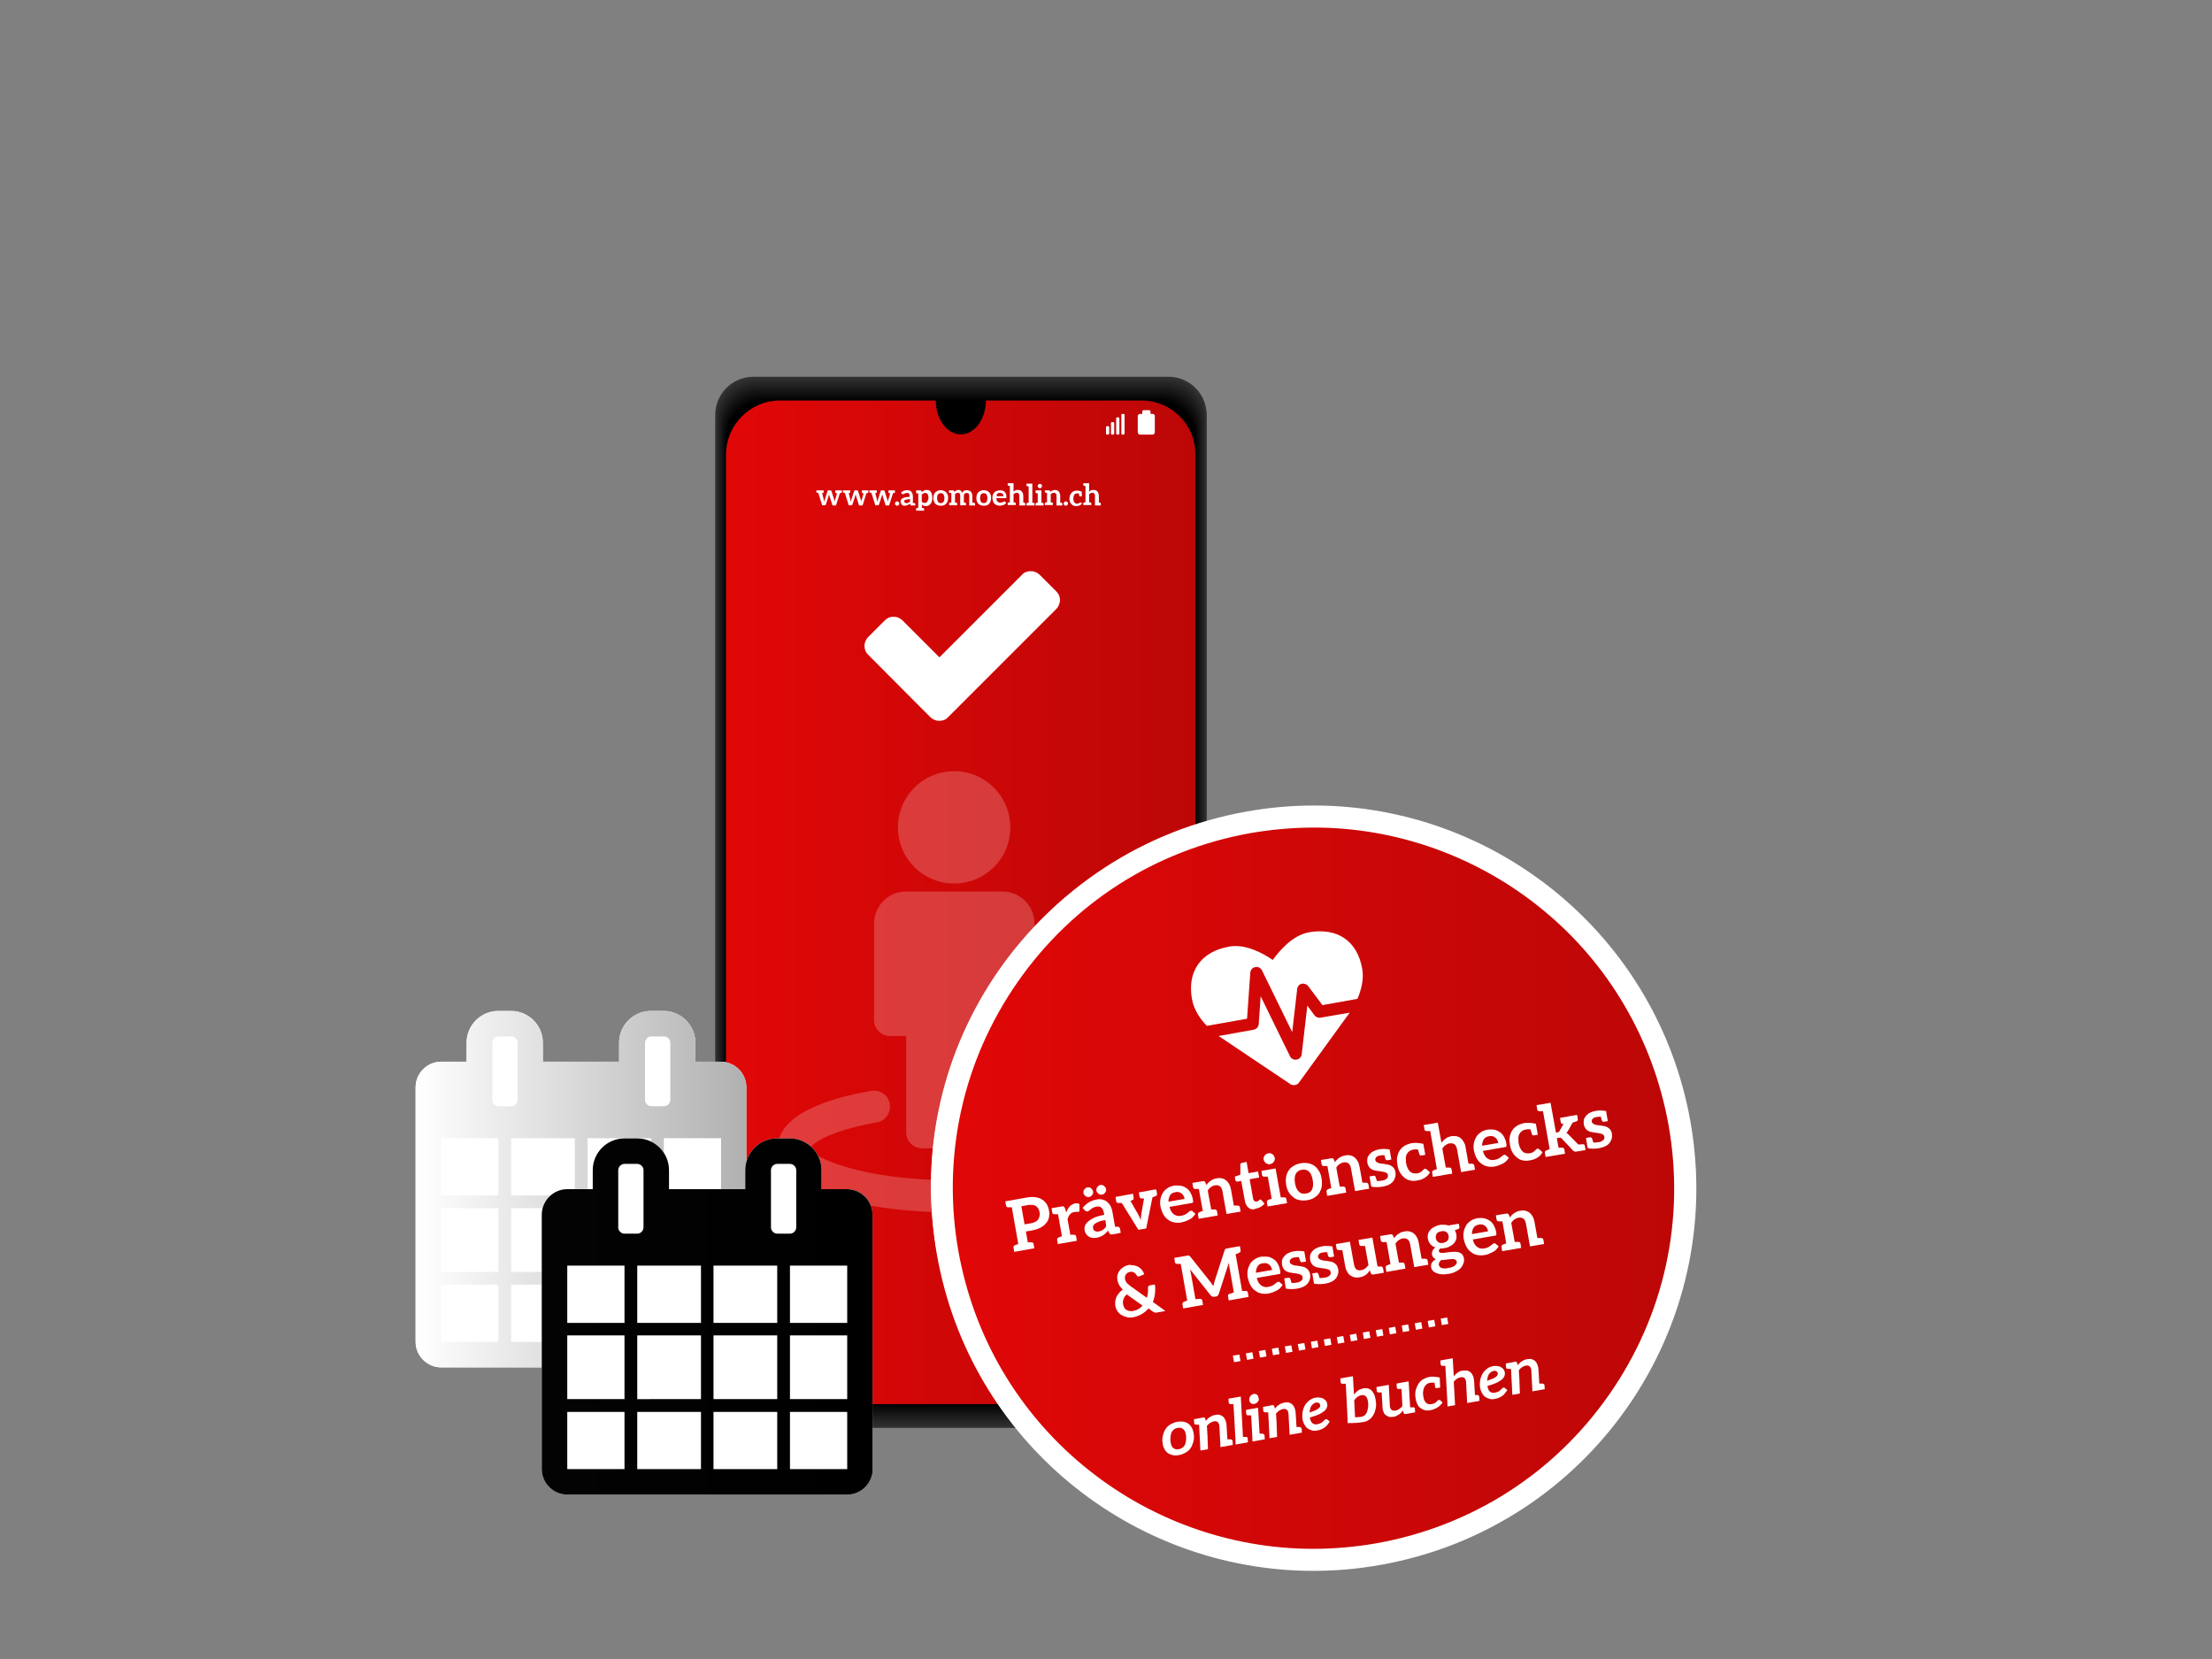<?xml version="1.0" encoding="utf-8"?>
<!-- Generator: Adobe Illustrator 25.2.0, SVG Export Plug-In . SVG Version: 6.00 Build 0)  -->
<svg version="1.1" id="Ebene_1" xmlns="http://www.w3.org/2000/svg" xmlns:xlink="http://www.w3.org/1999/xlink" x="0px" y="0px"
	 viewBox="0 0 1024 768" style="enable-background:new 0 0 1024 768;" xml:space="preserve">
<rect x="0" y="0" width="1024" height="768" fill="#808080" stroke="none"/>
<style type="text/css">
	.st0{fill:#333333;}
	.st1{fill:#313131;}
	.st2{fill:#303030;}
	.st3{fill:#2E2E2E;}
	.st4{fill:#2C2C2C;}
	.st5{fill:#2B2B2B;}
	.st6{fill:#292929;}
	.st7{fill:#272727;}
	.st8{fill:#262626;}
	.st9{fill:#242424;}
	.st10{fill:#232323;}
	.st11{fill:#212121;}
	.st12{fill:#1F1F1F;}
	.st13{fill:#1E1E1E;}
	.st14{fill:#1C1C1C;}
	.st15{fill:#1A1A1A;}
	.st16{fill:#191919;}
	.st17{fill:#171717;}
	.st18{fill:#151515;}
	.st19{fill:#141414;}
	.st20{fill:#121212;}
	.st21{fill:#101010;}
	.st22{fill:#0F0F0F;}
	.st23{fill:#0D0D0D;}
	.st24{fill:#0C0C0C;}
	.st25{fill:#0A0A0A;}
	.st26{fill:#080808;}
	.st27{fill:#070707;}
	.st28{fill:#050505;}
	.st29{fill:#030303;}
	.st30{fill:#020202;}
	.st31{fill:url(#SVGID_1_);}
	.st32{fill:#FFFFFF;}
	.st33{enable-background:new    ;}
	.st34{fill:url(#SVGID_2_);}
	.st35{fill:none;}
	.st36{opacity:0.21;fill:#FFFFFF;enable-background:new    ;}
	.st37{fill:url(#SVGID_3_);}
	.st38{fill:url(#SVGID_4_);}
	.st39{fill:url(#SVGID_5_);}
	.st40{fill:none;stroke:#FFFFFF;stroke-width:3.054;stroke-miterlimit:10;stroke-dasharray:3.054,3.054;}
</style>
<g>
	<g>
		<g>
			<g>
				<g>
					<path class="st0" d="M540.9,661H348.8c-9.8,0-17.7-7.9-17.7-17.7V192.1c0-9.8,7.9-17.7,17.7-17.7h192.1
						c9.8,0,17.7,7.9,17.7,17.7v451.1C558.7,653,550.7,661,540.9,661z"/>
					<path class="st1" d="M540.8,660.6H349c-9.8,0-17.7-7.9-17.7-17.7V192.5c0-9.8,7.9-17.7,17.7-17.7h191.8
						c9.8,0,17.7,7.9,17.7,17.7v450.4C558.5,652.7,550.6,660.6,540.8,660.6z"/>
					<path class="st2" d="M540.6,660.3H349.1c-9.8,0-17.7-7.9-17.7-17.7V192.8c0-9.8,7.9-17.7,17.7-17.7h191.5
						c9.8,0,17.7,7.9,17.7,17.7v449.7C558.3,652.3,550.4,660.3,540.6,660.3z"/>
					<path class="st3" d="M540.4,659.9H349.3c-9.8,0-17.7-7.9-17.7-17.7v-449c0-9.8,7.9-17.7,17.7-17.7h191.1
						c9.8,0,17.7,7.9,17.7,17.7v449C558.2,652,550.2,659.9,540.4,659.9z"/>
					<path class="st4" d="M540.3,659.6H349.5c-9.8,0-17.7-7.9-17.7-17.7V193.6c0-9.8,7.9-17.7,17.7-17.7h190.8
						c9.8,0,17.7,7.9,17.7,17.7v448.3C558,651.6,550.1,659.6,540.3,659.6z"/>
					<path class="st5" d="M540.1,659.2H349.6c-9.8,0-17.7-7.9-17.7-17.7V193.9c0-9.8,7.9-17.7,17.7-17.7h190.5
						c9.8,0,17.7,7.9,17.7,17.7v447.6C557.8,651.3,549.9,659.2,540.1,659.2z"/>
					<path class="st6" d="M539.9,658.9H349.8c-9.8,0-17.7-7.9-17.7-17.7V194.3c0-9.8,7.9-17.7,17.7-17.7h190.1
						c9.8,0,17.7,7.9,17.7,17.7v446.9C557.7,650.9,549.7,658.9,539.9,658.9z"/>
					<path class="st7" d="M539.8,658.5H350c-9.8,0-17.7-7.9-17.7-17.7V194.6c0-9.8,7.9-17.7,17.7-17.7h189.8
						c9.8,0,17.7,7.9,17.7,17.7v446.2C557.5,650.6,549.6,658.5,539.8,658.5z"/>
					<path class="st8" d="M539.6,658.2H350.1c-9.8,0-17.7-7.9-17.7-17.7V195c0-9.8,7.9-17.7,17.7-17.7h189.5
						c9.8,0,17.7,7.9,17.7,17.7v445.4C557.3,650.2,549.4,658.2,539.6,658.2z"/>
					<path class="st9" d="M539.4,657.8H350.3c-9.8,0-17.7-7.9-17.7-17.7V195.3c0-9.8,7.9-17.7,17.7-17.7h189.1
						c9.8,0,17.7,7.9,17.7,17.7V640C557.2,649.9,549.2,657.8,539.4,657.8z"/>
					<path class="st10" d="M539.3,657.4H350.5c-9.8,0-17.7-7.9-17.7-17.7v-444c0-9.8,7.9-17.7,17.7-17.7h188.8
						c9.8,0,17.7,7.9,17.7,17.7v444C557,649.5,549.1,657.4,539.3,657.4z"/>
					<path class="st11" d="M539.1,657.1H350.6c-9.8,0-17.7-7.9-17.7-17.7V196c0-9.8,7.9-17.7,17.7-17.7h188.5
						c9.8,0,17.7,7.9,17.7,17.7v443.3C556.8,649.2,548.9,657.1,539.1,657.1z"/>
					<path class="st12" d="M538.9,656.7H350.8c-9.8,0-17.7-7.9-17.7-17.7V196.4c0-9.8,7.9-17.7,17.7-17.7H539
						c9.8,0,17.7,7.9,17.7,17.7V639C556.7,648.8,548.7,656.7,538.9,656.7z"/>
					<path class="st13" d="M538.8,656.4H351c-9.8,0-17.7-7.9-17.7-17.7v-442c0-9.8,7.9-17.7,17.7-17.7h187.8
						c9.8,0,17.7,7.9,17.7,17.7v441.9C556.5,648.4,548.6,656.4,538.8,656.4z"/>
					<path class="st14" d="M538.6,656H351.1c-9.8,0-17.7-7.9-17.7-17.7V197.1c0-9.8,7.9-17.7,17.7-17.7h187.5
						c9.8,0,17.7,7.9,17.7,17.7v441.2C556.3,648.1,548.4,656,538.6,656z"/>
					<path class="st15" d="M538.4,655.7H351.3c-9.8,0-17.7-7.9-17.7-17.7V197.4c0-9.8,7.9-17.7,17.7-17.7h187.2
						c9.8,0,17.7,7.9,17.7,17.7v440.5C556.2,647.7,548.2,655.7,538.4,655.7z"/>
					<path class="st16" d="M538.3,655.3H351.4c-9.8,0-17.7-7.9-17.7-17.7V197.8c0-9.8,7.9-17.7,17.7-17.7h186.8
						c9.8,0,17.7,7.9,17.7,17.7v439.8C556,647.4,548.1,655.3,538.3,655.3z"/>
					<path class="st17" d="M538.1,655H351.6c-9.8,0-17.7-7.9-17.7-17.7V198.1c0-9.8,7.9-17.7,17.7-17.7h186.5
						c9.8,0,17.7,7.9,17.7,17.7v439.1C555.8,647,547.9,655,538.1,655z"/>
					<path class="st18" d="M537.9,654.6H351.8c-9.8,0-17.7-7.9-17.7-17.7V198.5c0-9.8,7.9-17.7,17.7-17.7H538
						c9.8,0,17.7,7.9,17.7,17.7v438.4C555.7,646.7,547.7,654.6,537.9,654.6z"/>
					<path class="st19" d="M537.8,654.3H351.9c-9.8,0-17.7-7.9-17.7-17.7V198.9c0-9.8,7.9-17.7,17.7-17.7h185.8
						c9.8,0,17.7,7.9,17.7,17.7v437.7C555.5,646.3,547.6,654.3,537.8,654.3z"/>
					<path class="st20" d="M537.6,653.9H352.1c-9.8,0-17.7-7.9-17.7-17.7v-437c0-9.8,7.9-17.7,17.7-17.7h185.5
						c9.8,0,17.7,7.9,17.7,17.7v437C555.4,646,547.4,653.9,537.6,653.9z"/>
					<path class="st21" d="M537.5,653.6H352.3c-9.8,0-17.7-7.9-17.7-17.7V199.6c0-9.8,7.9-17.7,17.7-17.7h185.2
						c9.8,0,17.7,7.9,17.7,17.7v436.3C555.2,645.6,547.2,653.6,537.5,653.6z"/>
					<path class="st22" d="M537.3,653.2H352.4c-9.8,0-17.7-7.9-17.7-17.7V199.9c0-9.8,7.9-17.7,17.7-17.7h184.9
						c9.8,0,17.7,7.9,17.7,17.7v435.6C555,645.3,547.1,653.2,537.3,653.2z"/>
					<path class="st23" d="M537.1,652.9H352.6c-9.8,0-17.7-7.9-17.7-17.7V200.3c0-9.8,7.9-17.7,17.7-17.7h184.5
						c9.8,0,17.7,7.9,17.7,17.7v434.9C554.9,644.9,546.9,652.9,537.1,652.9z"/>
					<path class="st24" d="M537,652.5H352.8c-9.8,0-17.7-7.9-17.7-17.7V200.6c0-9.8,7.9-17.7,17.7-17.7H537
						c9.8,0,17.7,7.9,17.7,17.7v434.1C554.7,644.6,546.8,652.5,537,652.5z"/>
					<path class="st25" d="M536.8,652.1H352.9c-9.8,0-17.7-7.9-17.7-17.7V201c0-9.8,7.9-17.7,17.7-17.7h183.9
						c9.8,0,17.7,7.9,17.7,17.7v433.4C554.5,644.2,546.6,652.1,536.8,652.1z"/>
					<path class="st26" d="M536.6,651.8H353.1c-9.8,0-17.7-7.9-17.7-17.7V201.3c0-9.8,7.9-17.7,17.7-17.7h183.5
						c9.8,0,17.7,7.9,17.7,17.7V634C554.4,643.9,546.4,651.8,536.6,651.8z"/>
					<path class="st27" d="M536.5,651.4H353.3c-9.8,0-17.7-7.9-17.7-17.7v-432c0-9.8,7.9-17.7,17.7-17.7h183.2
						c9.8,0,17.7,7.9,17.7,17.7v432C554.2,643.5,546.3,651.4,536.5,651.4z"/>
					<path class="st28" d="M536.3,651.1H353.4c-9.8,0-17.7-7.9-17.7-17.7V202c0-9.8,7.9-17.7,17.7-17.7h182.9
						c9.8,0,17.7,7.9,17.7,17.7v431.3C554,643.1,546.1,651.1,536.3,651.1z"/>
					<path class="st29" d="M536.1,650.7H353.6c-9.8,0-17.7-7.9-17.7-17.7V202.4c0-9.8,7.9-17.7,17.7-17.7h182.5
						c9.8,0,17.7,7.9,17.7,17.7V633C553.9,642.8,545.9,650.7,536.1,650.7z"/>
					<path class="st30" d="M536,650.4H353.8c-9.8,0-17.7-7.9-17.7-17.7v-430c0-9.8,7.9-17.7,17.7-17.7H536c9.8,0,17.7,7.9,17.7,17.7
						v429.9C553.7,642.4,545.8,650.4,536,650.4z"/>
					<path d="M535.8,650H353.9c-9.8,0-17.7-7.9-17.7-17.7V203.1c0-9.8,7.9-17.7,17.7-17.7h181.9c9.8,0,17.7,7.9,17.7,17.7v429.2
						C553.5,642.1,545.6,650,535.8,650z"/>
				</g>
			</g>
		</g>
		
			<linearGradient id="SVGID_1_" gradientUnits="userSpaceOnUse" x1="336.1" y1="244.976" x2="553.401" y2="244.976" gradientTransform="matrix(1 0 0 1 0 172.724)">
			<stop  offset="0" style="stop-color:#E10707"/>
			<stop  offset="1" style="stop-color:#BC0707"/>
		</linearGradient>
		<path class="st31" d="M528.4,185.4h-72c0,8.6-5.2,15.7-11.6,15.7s-11.6-7-11.6-15.7h-72c-13.9,0-25.1,11.2-25.1,25.1v414.4
			c0,13.9,11.2,25.1,25.1,25.1h167.1c13.9,0,25.1-11.2,25.1-25.1V210.5C553.5,196.6,542.3,185.4,528.4,185.4z"/>
		<g>
			<g>
				<g>
					<path class="st32" d="M513,201.2h-0.5c-0.3,0-0.5-0.2-0.5-0.5v-2.9c0-0.3,0.2-0.5,0.5-0.5h0.5c0.3,0,0.5,0.2,0.5,0.5v2.9
						C513.5,200.9,513.2,201.2,513,201.2z"/>
					<path class="st32" d="M515.3,201.2h-0.5c-0.3,0-0.5-0.2-0.5-0.5v-4.8c0-0.3,0.2-0.5,0.5-0.5h0.5c0.3,0,0.5,0.2,0.5,0.5v4.8
						C515.8,200.9,515.6,201.2,515.3,201.2z"/>
					<path class="st32" d="M517.7,201.2h-0.5c-0.3,0-0.5-0.2-0.5-0.5v-7c0-0.3,0.2-0.5,0.5-0.5h0.5c0.3,0,0.5,0.2,0.5,0.5v7
						C518.2,200.9,518,201.2,517.7,201.2z"/>
					<path class="st32" d="M520.1,201.2h-0.5c-0.3,0-0.5-0.2-0.5-0.5v-8.6c0-0.3,0.2-0.5,0.5-0.5h0.5c0.3,0,0.5,0.2,0.5,0.5v8.6
						C520.6,200.9,520.4,201.2,520.1,201.2z"/>
				</g>
				<path class="st32" d="M533.6,191.6h-1v-1.1c0-0.3-0.3-0.6-0.6-0.6h-2.6c-0.3,0-0.6,0.3-0.6,0.6v1.1h-1c-0.6,0-1.1,0.5-1.1,1.1
					v7.4c0,0.6,0.5,1.1,1.1,1.1h5.7c0.6,0,1.1-0.5,1.1-1.1v-7.4C534.7,192.1,534.2,191.6,533.6,191.6z"/>
			</g>
			<g class="st33">
				<path class="st32" d="M389.7,227v0.8c0,0.2-0.1,0.4-0.3,0.4c-0.1,0-0.1,0-0.6,0.1l-1.8,5.7h-1.4c-0.2,0-0.2-0.1-0.3-0.3
					l-1.3-4.1c0-0.1-0.1-0.3-0.1-0.4c0-0.1-0.1-0.3-0.1-0.4l-0.1,0.4c0,0.1-0.1,0.3-0.1,0.4l-1.3,4c-0.1,0.2-0.2,0.3-0.4,0.3h-1.3
					l-1.8-5.7c-0.6-0.1-0.5-0.1-0.6-0.1c-0.2-0.1-0.3-0.2-0.3-0.4V227h0.6h1.3h1.5v0.8c0,0.2-0.1,0.4-0.3,0.4c-0.1,0-0.1,0-0.4,0.1
					l0.7,2.8c0.1,0.2,0.1,0.4,0.1,0.6c0,0.2,0.1,0.4,0.1,0.6c0.1-0.2,0.1-0.4,0.2-0.6c0.1-0.2,0.1-0.4,0.2-0.6l1.2-3.8
					c0-0.1,0.1-0.2,0.2-0.2c0.1-0.1,0.2-0.1,0.3-0.1h0.8c0.1,0,0.2,0,0.3,0.1c0.1,0.1,0.1,0.1,0.2,0.2l1.2,3.8l0.2,0.6
					c0,0.2,0.1,0.4,0.1,0.6c0-0.2,0.1-0.4,0.1-0.6c0-0.2,0.1-0.4,0.2-0.6l0.8-2.7c-0.4-0.1-0.4-0.1-0.5-0.1
					c-0.2-0.1-0.3-0.2-0.3-0.4V227h1.6h0h1.3H389.7z"/>
				<path class="st32" d="M402,227v0.8c0,0.2-0.1,0.4-0.3,0.4c-0.1,0-0.1,0-0.6,0.1l-1.8,5.7h-1.4c-0.2,0-0.2-0.1-0.3-0.3l-1.3-4.1
					c0-0.1-0.1-0.3-0.1-0.4c0-0.1-0.1-0.3-0.1-0.4l-0.1,0.4c0,0.1-0.1,0.3-0.1,0.4l-1.3,4c-0.1,0.2-0.2,0.3-0.4,0.3h-1.3l-1.8-5.7
					c-0.6-0.1-0.5-0.1-0.6-0.1c-0.2-0.1-0.3-0.2-0.3-0.4V227h0.6h1.3h1.5v0.8c0,0.2-0.1,0.4-0.3,0.4c-0.1,0-0.1,0-0.4,0.1l0.7,2.8
					c0.1,0.2,0.1,0.4,0.1,0.6c0,0.2,0.1,0.4,0.1,0.6c0.1-0.2,0.1-0.4,0.2-0.6c0.1-0.2,0.1-0.4,0.2-0.6l1.2-3.8
					c0-0.1,0.1-0.2,0.2-0.2c0.1-0.1,0.2-0.1,0.3-0.1h0.8c0.1,0,0.2,0,0.3,0.1c0.1,0.1,0.1,0.1,0.2,0.2l1.2,3.8l0.2,0.6
					c0,0.2,0.1,0.4,0.1,0.6c0-0.2,0.1-0.4,0.1-0.6c0-0.2,0.1-0.4,0.2-0.6l0.8-2.7c-0.4-0.1-0.4-0.1-0.5-0.1
					c-0.2-0.1-0.3-0.2-0.3-0.4V227h1.6h0h1.3H402z"/>
				<path class="st32" d="M414.3,227v0.8c0,0.2-0.1,0.4-0.3,0.4c-0.1,0-0.1,0-0.6,0.1l-1.8,5.7h-1.4c-0.2,0-0.2-0.1-0.3-0.3
					l-1.3-4.1c0-0.1-0.1-0.3-0.1-0.4c0-0.1-0.1-0.3-0.1-0.4l-0.1,0.4c0,0.1-0.1,0.3-0.1,0.4l-1.3,4c-0.1,0.2-0.2,0.3-0.4,0.3h-1.3
					l-1.8-5.7c-0.6-0.1-0.5-0.1-0.6-0.1c-0.2-0.1-0.3-0.2-0.3-0.4V227h0.6h1.3h1.5v0.8c0,0.2-0.1,0.4-0.3,0.4c-0.1,0-0.1,0-0.4,0.1
					l0.7,2.8c0.1,0.2,0.1,0.4,0.1,0.6c0,0.2,0.1,0.4,0.1,0.6c0.1-0.2,0.1-0.4,0.2-0.6c0.1-0.2,0.1-0.4,0.2-0.6l1.2-3.8
					c0-0.1,0.1-0.2,0.2-0.2c0.1-0.1,0.2-0.1,0.3-0.1h0.8c0.1,0,0.2,0,0.3,0.1c0.1,0.1,0.1,0.1,0.2,0.2l1.2,3.8l0.2,0.6
					c0,0.2,0.1,0.4,0.1,0.6c0-0.2,0.1-0.4,0.1-0.6c0-0.2,0.1-0.4,0.2-0.6l0.8-2.7c-0.4-0.1-0.4-0.1-0.5-0.1
					c-0.2-0.1-0.3-0.2-0.3-0.4V227h1.6h0h1.3H414.3z"/>
				<path class="st32" d="M414.4,232.7c0.1-0.1,0.1-0.2,0.2-0.3c0.1-0.1,0.2-0.2,0.3-0.2c0.1-0.1,0.3-0.1,0.4-0.1
					c0.1,0,0.3,0,0.4,0.1c0.1,0.1,0.2,0.1,0.3,0.2c0.1,0.1,0.2,0.2,0.2,0.3c0.1,0.1,0.1,0.3,0.1,0.4c0,0.2,0,0.3-0.1,0.4
					c-0.1,0.1-0.1,0.2-0.2,0.3c-0.1,0.1-0.2,0.2-0.3,0.2c-0.1,0.1-0.3,0.1-0.4,0.1c-0.2,0-0.3,0-0.4-0.1s-0.2-0.1-0.3-0.2
					c-0.1-0.1-0.2-0.2-0.2-0.3c-0.1-0.1-0.1-0.3-0.1-0.4C414.3,233,414.4,232.8,414.4,232.7z"/>
				<path class="st32" d="M423.7,233.2v0.8h-0.9h-0.2H422c-0.2,0-0.3,0-0.4-0.1c-0.1,0-0.2-0.2-0.2-0.3l-0.2-0.5
					c-0.2,0.2-0.3,0.3-0.5,0.4c-0.2,0.1-0.4,0.2-0.5,0.3c-0.2,0.1-0.4,0.1-0.6,0.2c-0.2,0-0.4,0.1-0.7,0.1c-0.3,0-0.6,0-0.8-0.1
					c-0.2-0.1-0.5-0.2-0.6-0.4c-0.2-0.2-0.3-0.4-0.4-0.6c-0.1-0.2-0.2-0.5-0.2-0.8c0-0.3,0.1-0.5,0.2-0.8s0.4-0.5,0.7-0.7
					c0.3-0.2,0.8-0.4,1.3-0.5c0.5-0.1,1.2-0.2,2-0.2v-0.4c0-0.5-0.1-0.8-0.3-1.1s-0.5-0.3-0.9-0.3c-0.3,0-0.5,0-0.7,0.1
					c-0.2,0.1-0.3,0.1-0.5,0.2s-0.3,0.1-0.4,0.2c-0.1,0.1-0.2,0.1-0.4,0.1c-0.1,0-0.2,0-0.3-0.1c-0.1-0.1-0.1-0.1-0.2-0.2l-0.3-0.5
					c0.8-0.7,1.8-1.1,2.9-1.1c0.4,0,0.8,0.1,1.1,0.2c0.3,0.1,0.6,0.3,0.8,0.6c0.2,0.2,0.4,0.5,0.5,0.9s0.2,0.7,0.2,1.1v3.1
					c0.2,0,0.3,0.1,0.4,0.1c0.1,0,0.1,0,0.2,0C423.5,232.9,423.7,233,423.7,233.2z M421.1,231.1c-0.5,0-0.9,0-1.2,0.1
					c-0.3,0.1-0.6,0.2-0.8,0.2s-0.3,0.2-0.4,0.3c-0.1,0.1-0.1,0.3-0.1,0.4c0,0.3,0.1,0.5,0.3,0.6c0.2,0.1,0.4,0.2,0.7,0.2
					c0.2,0,0.3,0,0.5,0s0.3-0.1,0.4-0.2c0.1-0.1,0.2-0.1,0.4-0.2c0.1-0.1,0.2-0.2,0.4-0.3V231.1z"/>
				<path class="st32" d="M431.6,230.5c0,0.5-0.1,1-0.2,1.5c-0.1,0.5-0.3,0.8-0.6,1.2s-0.6,0.6-0.9,0.8c-0.4,0.2-0.8,0.3-1.3,0.3
					c-0.4,0-0.7-0.1-1-0.2c-0.3-0.1-0.5-0.3-0.8-0.5v1.5c0.2,0,0.3,0.1,0.4,0.1c0.1,0,0.2,0,0.2,0s0.1,0,0.1,0
					c0.2,0.1,0.3,0.2,0.3,0.4v0.8h-1h-1.7h-1v-0.8c0-0.2,0.1-0.4,0.3-0.4c0,0,0,0,0.1,0s0.1,0,0.2,0c0.1,0,0.2-0.1,0.4-0.1v-6.6
					c-0.2,0-0.3-0.1-0.4-0.1c-0.1,0-0.2,0-0.2,0s-0.1,0-0.1,0c-0.2-0.1-0.3-0.2-0.3-0.4V227h1h1c0.1,0,0.2,0,0.3,0.1
					c0.1,0.1,0.1,0.1,0.2,0.2l0.1,0.6c0.3-0.3,0.6-0.6,1-0.8c0.4-0.2,0.8-0.3,1.3-0.3c0.4,0,0.7,0.1,1.1,0.2
					c0.3,0.2,0.6,0.4,0.8,0.7c0.2,0.3,0.4,0.7,0.5,1.1C431.5,229.4,431.6,229.9,431.6,230.5z M429.8,230.5c0-0.4,0-0.8-0.1-1.1
					c-0.1-0.3-0.2-0.5-0.3-0.7c-0.1-0.2-0.3-0.3-0.5-0.4c-0.2-0.1-0.4-0.1-0.6-0.1c-0.4,0-0.7,0.1-0.9,0.2c-0.2,0.2-0.5,0.4-0.7,0.6
					v3.2c0.2,0.2,0.4,0.4,0.6,0.5c0.2,0.1,0.5,0.1,0.7,0.1s0.5,0,0.7-0.1c0.2-0.1,0.4-0.2,0.5-0.4c0.1-0.2,0.3-0.4,0.3-0.7
					C429.8,231.2,429.8,230.9,429.8,230.5z"/>
				<path class="st32" d="M436.9,227.2c0.4,0.2,0.8,0.4,1.1,0.7c0.3,0.3,0.5,0.7,0.7,1.1c0.2,0.5,0.2,0.9,0.2,1.5
					c0,0.6-0.1,1.1-0.2,1.5c-0.2,0.5-0.4,0.8-0.7,1.2c-0.3,0.3-0.7,0.6-1.1,0.7c-0.4,0.2-0.9,0.2-1.4,0.2c-0.5,0-1-0.1-1.4-0.2
					c-0.4-0.2-0.8-0.4-1.1-0.7s-0.5-0.7-0.7-1.2c-0.2-0.5-0.2-0.9-0.2-1.5c0-0.5,0.1-1,0.2-1.5c0.2-0.5,0.4-0.8,0.7-1.1
					s0.7-0.5,1.1-0.7c0.4-0.2,0.9-0.3,1.4-0.3C436,226.9,436.5,227,436.9,227.2z M436.8,232.3c0.3-0.4,0.4-1,0.4-1.7
					s-0.2-1.3-0.4-1.7s-0.7-0.6-1.3-0.6s-1,0.2-1.3,0.6s-0.4,1-0.4,1.7s0.2,1.3,0.4,1.7c0.3,0.4,0.7,0.6,1.3,0.6
					S436.5,232.7,436.8,232.3z"/>
				<path class="st32" d="M451.4,233.2v0.8h-1h-1.7v-4.5c0-0.5-0.1-0.8-0.3-1c-0.2-0.2-0.5-0.3-0.9-0.3c-0.2,0-0.3,0-0.5,0.1
					c-0.2,0.1-0.3,0.1-0.4,0.2c-0.1,0.1-0.2,0.3-0.3,0.4c-0.1,0.2-0.1,0.4-0.1,0.6v3.1c0.2,0,0.3,0.1,0.4,0.1c0.1,0,0.2,0,0.2,0
					c0,0,0.1,0,0.1,0c0.2,0.1,0.3,0.2,0.3,0.4v0.8h-1h-1.7v-4.5c0-0.5-0.1-0.8-0.3-1s-0.5-0.3-0.8-0.3c-0.2,0-0.5,0.1-0.7,0.2
					c-0.2,0.1-0.4,0.3-0.6,0.5v3.8c0.2,0,0.3,0.1,0.4,0.1c0.1,0,0.2,0,0.2,0c0,0,0.1,0,0.1,0c0.2,0.1,0.3,0.2,0.3,0.4v0.8h-1h-1.7
					h-1v-0.8c0-0.2,0.1-0.4,0.3-0.4c0,0,0,0,0.1,0s0.1,0,0.2,0c0.1,0,0.2,0,0.4-0.1v-4.3c-0.2,0-0.3-0.1-0.4-0.1c-0.1,0-0.2,0-0.2,0
					s-0.1,0-0.1,0c-0.2-0.1-0.4-0.2-0.4-0.4V227h1h1c0.2,0,0.4,0.1,0.4,0.3l0.1,0.5c0.1-0.1,0.2-0.3,0.4-0.4
					c0.1-0.1,0.3-0.2,0.4-0.3c0.2-0.1,0.3-0.2,0.5-0.2c0.2-0.1,0.4-0.1,0.6-0.1c0.4,0,0.8,0.1,1.1,0.4s0.5,0.6,0.6,1
					c0.1-0.2,0.2-0.4,0.4-0.6s0.3-0.3,0.5-0.4c0.2-0.1,0.4-0.2,0.6-0.2c0.2-0.1,0.5-0.1,0.7-0.1c0.4,0,0.7,0.1,1,0.2
					c0.3,0.1,0.6,0.3,0.8,0.5c0.2,0.2,0.4,0.5,0.5,0.8c0.1,0.3,0.2,0.7,0.2,1.1v3.1c0.2,0,0.3,0.1,0.4,0.1c0.1,0,0.2,0,0.2,0
					c0,0,0.1,0,0.1,0C451.3,232.9,451.4,233,451.4,233.2z"/>
				<path class="st32" d="M456.8,227.2c0.4,0.2,0.8,0.4,1.1,0.7s0.5,0.7,0.7,1.1c0.2,0.5,0.2,0.9,0.2,1.5c0,0.6-0.1,1.1-0.2,1.5
					c-0.2,0.5-0.4,0.8-0.7,1.2s-0.7,0.6-1.1,0.7c-0.4,0.2-0.9,0.2-1.4,0.2c-0.5,0-1-0.1-1.4-0.2c-0.4-0.2-0.8-0.4-1.1-0.7
					s-0.5-0.7-0.7-1.2c-0.2-0.5-0.2-0.9-0.2-1.5c0-0.5,0.1-1,0.2-1.5c0.2-0.5,0.4-0.8,0.7-1.1s0.7-0.5,1.1-0.7
					c0.4-0.2,0.9-0.3,1.4-0.3C455.9,226.9,456.4,227,456.8,227.2z M456.7,232.3c0.3-0.4,0.4-1,0.4-1.7s-0.2-1.3-0.4-1.7
					s-0.7-0.6-1.3-0.6s-1,0.2-1.3,0.6s-0.4,1-0.4,1.7s0.2,1.3,0.4,1.7c0.3,0.4,0.7,0.6,1.3,0.6S456.4,232.7,456.7,232.3z"/>
				<path class="st32" d="M464.1,227.1c0.4,0.1,0.7,0.4,1,0.6c0.3,0.3,0.5,0.6,0.6,1c0.2,0.4,0.2,0.8,0.2,1.3c0,0.1,0,0.2,0,0.3
					c0,0.1,0,0.2-0.1,0.2c0,0.1-0.1,0.1-0.1,0.1s-0.1,0-0.2,0h-4.3c0.1,0.7,0.2,1.2,0.6,1.6s0.8,0.5,1.3,0.5c0.3,0,0.5,0,0.7-0.1
					c0.2-0.1,0.4-0.1,0.5-0.2c0.2-0.1,0.3-0.1,0.4-0.2s0.2-0.1,0.3-0.1c0.1,0,0.1,0,0.2,0c0.1,0,0.1,0.1,0.1,0.1l0.5,0.6
					c-0.2,0.2-0.4,0.4-0.6,0.6c-0.2,0.2-0.5,0.3-0.7,0.4c-0.3,0.1-0.5,0.1-0.8,0.2c-0.3,0-0.5,0.1-0.8,0.1c-0.5,0-0.9-0.1-1.4-0.2
					c-0.4-0.2-0.8-0.4-1.1-0.7s-0.6-0.7-0.7-1.2s-0.3-1-0.3-1.6c0-0.5,0.1-0.9,0.2-1.3c0.2-0.4,0.4-0.8,0.7-1.1s0.6-0.6,1.1-0.7
					c0.4-0.2,0.9-0.3,1.4-0.3C463.3,226.9,463.7,227,464.1,227.1z M461.8,228.5c-0.3,0.3-0.5,0.7-0.5,1.2h3.2c0-0.2,0-0.4-0.1-0.6
					c-0.1-0.2-0.2-0.4-0.3-0.5c-0.1-0.2-0.3-0.3-0.5-0.3c-0.2-0.1-0.4-0.1-0.7-0.1C462.4,228.1,462,228.3,461.8,228.5z"/>
				<path class="st32" d="M474.6,233.2v0.8h-1h-1.7v-4.5c0-0.4-0.1-0.8-0.3-1c-0.2-0.2-0.5-0.4-0.9-0.4c-0.3,0-0.6,0.1-0.8,0.2
					c-0.3,0.1-0.5,0.3-0.7,0.5v3.7c0.2,0,0.3,0.1,0.4,0.1c0.1,0,0.2,0,0.2,0c0,0,0.1,0,0.1,0c0.2,0.1,0.3,0.2,0.3,0.4v0.8h-1h-1.7
					h-1v-0.8c0-0.2,0.1-0.4,0.3-0.4c0,0,0,0,0.1,0c0,0,0.1,0,0.2,0s0.2,0,0.4-0.1v-7.5c-0.2,0-0.3-0.1-0.4-0.1s-0.2,0-0.2,0
					c0,0-0.1,0-0.1,0c-0.2-0.1-0.3-0.2-0.3-0.4v-0.8h1h1.7v3.9c0.3-0.3,0.6-0.5,0.9-0.6c0.3-0.2,0.7-0.2,1.2-0.2
					c0.4,0,0.7,0.1,1,0.2c0.3,0.1,0.5,0.3,0.7,0.5c0.2,0.2,0.3,0.5,0.5,0.9c0.1,0.3,0.2,0.7,0.2,1.1v3.1c0.2,0,0.3,0.1,0.4,0.1
					c0.1,0,0.2,0,0.2,0s0.1,0,0.1,0C474.5,232.9,474.6,233,474.6,233.2z"/>
				<path class="st32" d="M478.9,233.2v0.8h-1h-1.7h-1v-0.8c0-0.2,0.1-0.4,0.3-0.4c0,0,0,0,0.1,0c0,0,0.1,0,0.2,0s0.2,0,0.4-0.1
					v-7.5c-0.2,0-0.3-0.1-0.4-0.1s-0.2,0-0.2,0c0,0-0.1,0-0.1,0c-0.2-0.1-0.3-0.2-0.3-0.4v-0.8h1h1.7v8.8c0.2,0,0.3,0.1,0.4,0.1
					c0.1,0,0.2,0,0.2,0c0,0,0.1,0,0.1,0C478.8,232.9,478.9,233,478.9,233.2z"/>
				<path class="st32" d="M483.1,233.2v0.8h-1h-1.7h-1v-0.8c0-0.2,0.1-0.4,0.3-0.4c0,0,0,0,0.1,0c0,0,0.1,0,0.2,0s0.2,0,0.4-0.1
					v-4.3c-0.2,0-0.3-0.1-0.4-0.1s-0.2,0-0.2,0c0,0-0.1,0-0.1,0c-0.2-0.1-0.3-0.2-0.3-0.4V227h1h1.7v5.7c0.2,0,0.3,0.1,0.4,0.1
					s0.2,0,0.2,0c0,0,0.1,0,0.1,0C483,232.9,483.1,233,483.1,233.2z M482.3,225.4c-0.1,0.1-0.1,0.2-0.2,0.3
					c-0.1,0.1-0.2,0.2-0.3,0.2c-0.1,0.1-0.3,0.1-0.4,0.1s-0.3,0-0.4-0.1s-0.2-0.1-0.3-0.2c-0.1-0.1-0.2-0.2-0.2-0.3
					c-0.1-0.1-0.1-0.3-0.1-0.4c0-0.2,0-0.3,0.1-0.4c0.1-0.1,0.1-0.2,0.2-0.3c0.1-0.1,0.2-0.2,0.3-0.2c0.1-0.1,0.3-0.1,0.4-0.1
					s0.3,0,0.4,0.1c0.1,0.1,0.2,0.1,0.3,0.2c0.1,0.1,0.2,0.2,0.2,0.3c0.1,0.1,0.1,0.3,0.1,0.4C482.3,225.1,482.3,225.2,482.3,225.4z
					"/>
				<path class="st32" d="M491.8,233.2v0.8h-1h-1.7v-4.5c0-0.4-0.1-0.8-0.3-1c-0.2-0.2-0.5-0.4-0.9-0.4c-0.3,0-0.6,0.1-0.8,0.2
					c-0.3,0.1-0.5,0.3-0.7,0.5v3.7c0.2,0,0.3,0.1,0.4,0.1c0.1,0,0.2,0,0.2,0c0,0,0.1,0,0.1,0c0.2,0.1,0.3,0.2,0.3,0.4v0.8h-1h-1.7
					h-1v-0.8c0-0.2,0.1-0.4,0.3-0.4c0,0,0,0,0.1,0c0,0,0.1,0,0.2,0c0.1,0,0.2,0,0.4-0.1v-4.3c-0.2,0-0.3-0.1-0.4-0.1
					c-0.1,0-0.2,0-0.2,0c0,0-0.1,0-0.1,0c-0.2-0.1-0.3-0.2-0.3-0.4V227h1h1c0.2,0,0.4,0.1,0.4,0.3l0.1,0.5c0.1-0.2,0.3-0.3,0.4-0.4
					c0.2-0.1,0.3-0.2,0.5-0.3c0.2-0.1,0.4-0.2,0.6-0.2c0.2,0,0.4-0.1,0.7-0.1c0.4,0,0.7,0.1,1,0.2c0.3,0.1,0.5,0.3,0.7,0.5
					c0.2,0.2,0.3,0.5,0.5,0.9s0.2,0.7,0.2,1.1v3.1c0.2,0,0.3,0.1,0.4,0.1c0.1,0,0.2,0,0.2,0s0.1,0,0.1,0
					C491.7,232.9,491.8,233,491.8,233.2z"/>
				<path class="st32" d="M492.5,232.7c0.1-0.1,0.1-0.2,0.2-0.3c0.1-0.1,0.2-0.2,0.3-0.2c0.1-0.1,0.3-0.1,0.4-0.1
					c0.1,0,0.3,0,0.4,0.1c0.1,0.1,0.2,0.1,0.3,0.2c0.1,0.1,0.2,0.2,0.2,0.3c0.1,0.1,0.1,0.3,0.1,0.4c0,0.2,0,0.3-0.1,0.4
					c-0.1,0.1-0.1,0.2-0.2,0.3c-0.1,0.1-0.2,0.2-0.3,0.2c-0.1,0.1-0.3,0.1-0.4,0.1c-0.2,0-0.3,0-0.4-0.1s-0.2-0.1-0.3-0.2
					c-0.1-0.1-0.2-0.2-0.2-0.3c-0.1-0.1-0.1-0.3-0.1-0.4C492.4,233,492.5,232.8,492.5,232.7z"/>
				<path class="st32" d="M501,233c-0.2,0.2-0.4,0.4-0.6,0.6c-0.2,0.2-0.5,0.3-0.7,0.4c-0.2,0.1-0.5,0.1-0.7,0.2s-0.5,0.1-0.8,0.1
					c-0.4,0-0.8-0.1-1.2-0.2c-0.4-0.2-0.7-0.4-1-0.7s-0.5-0.7-0.7-1.1c-0.2-0.5-0.2-1-0.2-1.5c0-0.5,0.1-1,0.2-1.4
					c0.2-0.4,0.4-0.8,0.7-1.2s0.6-0.6,1.1-0.8c0.4-0.2,0.9-0.3,1.5-0.3c0.6,0,1.3,0.2,2.2,0.5l0,2.2h-0.1h-0.2h-0.6
					c-0.2,0-0.3-0.1-0.3-0.3c0-0.1-0.1-0.4-0.1-1c-0.4-0.1-0.7-0.1-0.9-0.1c-0.3,0-0.6,0.1-0.8,0.2c-0.2,0.1-0.4,0.2-0.5,0.5
					s-0.3,0.5-0.3,0.7s-0.1,0.6-0.1,1c0,0.4,0,0.7,0.1,1c0.1,0.3,0.2,0.5,0.3,0.7c0.2,0.2,0.3,0.3,0.5,0.5c0.2,0.1,0.5,0.2,0.7,0.2
					s0.5,0,0.7-0.1c0.2-0.1,0.3-0.1,0.4-0.2c0.1-0.1,0.2-0.2,0.3-0.2c0.1-0.1,0.2-0.1,0.3-0.1c0.1,0,0.2,0,0.3,0.2L501,233z"/>
				<path class="st32" d="M509.6,233.2v0.8h-1h-1.7v-4.5c0-0.4-0.1-0.8-0.3-1c-0.2-0.2-0.5-0.4-0.9-0.4c-0.3,0-0.6,0.1-0.8,0.2
					c-0.3,0.1-0.5,0.3-0.7,0.5v3.7c0.2,0,0.3,0.1,0.4,0.1c0.1,0,0.2,0,0.2,0c0,0,0.1,0,0.1,0c0.2,0.1,0.3,0.2,0.3,0.4v0.8h-1h-1.7
					h-1v-0.8c0-0.2,0.1-0.4,0.3-0.4c0,0,0,0,0.1,0c0,0,0.1,0,0.2,0s0.2,0,0.4-0.1v-7.5c-0.2,0-0.3-0.1-0.4-0.1s-0.2,0-0.2,0
					c0,0-0.1,0-0.1,0c-0.2-0.1-0.3-0.2-0.3-0.4v-0.8h1h1.7v3.9c0.3-0.3,0.6-0.5,0.9-0.6c0.3-0.2,0.7-0.2,1.2-0.2
					c0.4,0,0.7,0.1,1,0.2c0.3,0.1,0.5,0.3,0.7,0.5c0.2,0.2,0.3,0.5,0.5,0.9c0.1,0.3,0.2,0.7,0.2,1.1v3.1c0.2,0,0.3,0.1,0.4,0.1
					c0.1,0,0.2,0,0.2,0s0.1,0,0.1,0C509.5,232.9,509.6,233,509.6,233.2z"/>
			</g>
		</g>
	</g>
	<g>
		<g>
			<g>
				<g>
					
						<linearGradient id="SVGID_2_" gradientUnits="userSpaceOnUse" x1="435.938" y1="376.226" x2="774.463" y2="376.226" gradientTransform="matrix(1 0 0 1 0 172.724)">
						<stop  offset="0" style="stop-color:#E10707"/>
						<stop  offset="1" style="stop-color:#BC0707"/>
					</linearGradient>
					<path class="st34" d="M605,718.2c-39.2,0-77.5-13.9-107.9-39c-30.7-25.5-51.5-61.1-58.5-100.5c-7.9-44.5,1.9-89.4,27.8-126.5
						c25.8-37.1,64.6-61.9,109.1-69.8c9.9-1.8,20-2.7,29.9-2.7c39.2,0,77.5,13.9,107.9,39c30.7,25.5,51.5,61.1,58.5,100.5
						c7.9,44.5-1.9,89.4-27.8,126.5c-25.8,37.1-64.6,61.9-109.1,69.8C625,717.3,614.9,718.2,605,718.2z"/>
				</g>
				<g>
					<path class="st32" d="M605.4,374.7v10c38,0,75.2,13.5,104.7,37.9c14.6,12.1,26.9,26.5,36.5,42.8c10,16.8,16.8,35.2,20.2,54.7
						c7.7,43.2-1.9,86.8-26.9,122.8c-25.1,36-62.7,60-105.9,67.8c-9.6,1.7-19.4,2.6-29.1,2.6c-38,0-75.2-13.5-104.7-37.9
						c-14.6-12.1-26.9-26.5-36.5-42.8c-10-16.8-16.8-35.3-20.2-54.7c-7.7-43.2,1.9-86.8,26.9-122.8c25.1-36,62.7-60,105.9-67.8
						c9.6-1.7,19.4-2.6,29.1-2.6L605.4,374.7 M605.4,374.7c-10.2,0-20.5,0.9-30.8,2.7c-94.7,16.9-157.8,107.4-140.9,202.1
						c15,84.5,88.5,143.7,171.3,143.7c10.2,0,20.5-0.9,30.8-2.7c94.7-16.9,157.8-107.4,140.9-202.1
						C761.6,434,688.2,374.7,605.4,374.7L605.4,374.7z"/>
				</g>
			</g>
		</g>
		<g>
			<path class="st32" d="M484.8,549.4l0.4,2c0.1,0.6-0.1,1-0.7,1.2c0,0-0.1,0.1-0.2,0.1s-0.3,0.1-0.5,0.2c-0.2,0.1-0.6,0.2-1,0.4
				l2.1,11.5c0.3,1.5,0.3,2.9,0,4.2s-0.7,2.6-1.5,3.6c-0.7,1.1-1.7,2-2.9,2.7c-1.2,0.7-2.6,1.2-4.2,1.5s-3.1,0.3-4.4,0
				s-2.6-0.8-3.6-1.6c-1.1-0.8-2-1.8-2.7-2.9c-0.7-1.2-1.2-2.5-1.4-4l-2.1-11.5c-0.4,0-0.8,0-1.1,0c-0.2,0-0.4,0-0.5,0s-0.2,0-0.2,0
				c-0.6,0-0.9-0.3-1.1-0.9l-0.4-2l2.6-0.5l4.6-0.8l2.8-0.5l0.4,2c0.1,0.6-0.1,1-0.7,1.2c0,0-0.1,0.1-0.2,0.1s-0.3,0.1-0.6,0.2
				c-0.3,0.1-0.6,0.2-1,0.4l2,11.5c0.2,1,0.4,1.8,0.8,2.5s0.9,1.3,1.5,1.8s1.2,0.7,2,0.9c0.7,0.2,1.6,0.2,2.5,0s1.7-0.4,2.3-0.9
				c0.6-0.4,1.2-0.9,1.6-1.6c0.4-0.6,0.6-1.4,0.8-2.2c0.1-0.8,0.1-1.7,0-2.7l-2.1-11.5c-0.4,0-0.8,0-1.1,0c-0.3,0-0.5,0-0.6,0
				s-0.2,0-0.2,0c-0.6,0-0.9-0.3-1.1-0.9l-0.4-2l2.8-0.5l4.6-0.8L484.8,549.4z"/>
			<path class="st32" d="M510.3,568.5l0.4,2l-2.6,0.5l-4.2,0.8l-2-11.2c-0.2-1.1-0.6-1.9-1.2-2.4s-1.4-0.7-2.4-0.5
				c-0.7,0.1-1.4,0.4-2,0.9s-1.1,1-1.6,1.7l1.7,9.4c0.4,0,0.8,0,1,0s0.4,0,0.5,0s0.2,0,0.2,0c0.6,0,0.9,0.3,1.1,0.9l0.4,2l-2.6,0.5
				l-4.3,0.8l-2.6,0.5l-0.4-2c-0.1-0.6,0.1-1,0.7-1.2c0,0,0.1-0.1,0.2-0.1c0.1-0.1,0.3-0.1,0.5-0.2c0.2-0.1,0.6-0.2,1-0.4l-1.9-10.9
				c-0.4,0-0.8,0-1,0s-0.4,0-0.5,0s-0.2,0-0.2,0c-0.6,0-0.9-0.3-1.1-0.9l-0.4-2l2.6-0.5l2.6-0.5c0.6-0.1,0.9,0.1,1.2,0.6l0.6,1.3
				c0.3-0.4,0.6-0.8,0.9-1.2s0.7-0.7,1.1-1s0.8-0.6,1.3-0.8s1-0.4,1.6-0.5c1-0.2,1.9-0.2,2.7,0c0.8,0.2,1.5,0.6,2.1,1
				c0.6,0.5,1.1,1.2,1.5,1.9c0.4,0.8,0.7,1.7,0.9,2.7l1.4,7.8c0.4,0,0.8,0,1.1,0c0.2,0,0.4,0,0.5,0s0.2,0,0.2,0
				C509.9,567.6,510.2,567.9,510.3,568.5z"/>
			<path class="st32" d="M523.7,562.4c0.2,0.9,0.1,1.7-0.1,2.5c-0.2,0.8-0.5,1.5-1,2.1s-1.1,1.2-2,1.6c-0.8,0.5-1.8,0.8-3,1
				c-2.2,0.4-4.4,0.3-5.8,0l-0.3-1.7l-0.6-3.3h0.2l0.4-0.1l1.4-0.3c0.4-0.1,0.7,0.1,0.9,0.5c0.1,0.2,0.2,0.6,0.6,2
				c1,0.1,2.1-0.1,2.8-0.2c0.5-0.1,1-0.2,1.3-0.4c0.4-0.2,0.6-0.4,0.8-0.6c0.2-0.3,0.3-0.5,0.4-0.7c0.1-0.3,0-0.6,0-0.9
				c-0.1-0.4-0.2-0.7-0.5-0.9s-0.7-0.4-1.1-0.5c-0.5-0.1-0.9-0.2-1.5-0.3c-0.5-0.1-1.1-0.2-1.7-0.2c-0.6-0.1-1.1-0.2-1.7-0.4
				c-0.6-0.1-1.1-0.4-1.6-0.7c-0.5-0.3-0.9-0.7-1.2-1.2c-0.3-0.5-0.6-1.1-0.7-1.9c-0.1-0.7-0.1-1.4,0-2.1c0.2-0.7,0.5-1.4,1-2
				s1.1-1.1,1.9-1.5s1.7-0.8,2.8-1c1.7-0.3,2.7-0.3,5.3,0l0,0l0.9,5h-0.1l-0.4,0.1l-1.4,0.3c-0.4,0.1-0.7-0.1-0.9-0.5
				c-0.1-0.2-0.2-0.6-0.6-1.9c-0.5-0.1-1.3,0-2.1,0.1s-1.5,0.4-1.9,0.9c-0.4,0.4-0.6,1-0.5,1.5c0.1,0.4,0.3,0.7,0.6,0.9
				s0.6,0.4,1.1,0.5s0.9,0.3,1.5,0.3c0.5,0,1.1,0.1,1.7,0.2c0.6,0.1,1.2,0.2,1.7,0.4c0.6,0.1,1.1,0.3,1.5,0.7
				c0.5,0.3,0.9,0.6,1.2,1.1S523.6,561.7,523.7,562.4z"/>
			<path class="st32" d="M534.8,548.2c1,0.2,1.9,0.6,2.7,1.2c0.8,0.6,1.5,1.3,2,2.2c0.6,0.9,1,2,1.2,3.3c0.1,0.3,0.1,0.6,0.1,0.8
				s0,0.4-0.1,0.5c0,0.2-0.1,0.2-0.3,0.3c-0.1,0.1-0.3,0.1-0.5,0.2l-10.9,2c0.5,1.8,1.2,3,2.2,3.7s2.2,0.9,3.6,0.7
				c0.7-0.1,1.3-0.3,1.7-0.6c0.5-0.3,0.9-0.5,1.2-0.8s0.7-0.5,0.9-0.7s0.5-0.3,0.8-0.4c0.2,0,0.4,0,0.5,0c0.2,0,0.2,0.1,0.4,0.2
				l1.5,1.3c-0.4,0.6-0.8,1.2-1.3,1.7s-1.1,0.9-1.7,1.2c-0.6,0.3-1.2,0.6-1.9,0.8c-0.6,0.2-1.3,0.4-1.9,0.5c-1.2,0.2-2.4,0.2-3.5,0
				s-2.2-0.7-3.1-1.3c-0.9-0.7-1.7-1.5-2.4-2.6s-1.1-2.4-1.4-4c-0.2-1.2-0.2-2.3,0-3.5c0.2-1.1,0.6-2.2,1.2-3.1
				c0.6-0.9,1.4-1.7,2.3-2.3c1-0.6,2.2-1.1,3.5-1.3C532.7,548.1,533.8,548.1,534.8,548.2z M529.5,552.9c-0.6,0.8-0.8,1.9-0.8,3.2
				l8-1.4c-0.1-0.6-0.3-1.1-0.5-1.5c-0.2-0.5-0.5-0.8-0.9-1.2c-0.4-0.3-0.8-0.5-1.3-0.7c-0.5-0.1-1.1-0.2-1.7,0
				C531,551.5,530.1,552.1,529.5,552.9z"/>
			<path class="st32" d="M554.5,544.8v3.3c0,0.2,0,0.4-0.1,0.5s-0.3,0.2-0.5,0.2s-0.4,0-0.7,0s-0.7,0-1.2,0.1
				c-0.9,0.2-1.6,0.5-2.1,1.1s-0.9,1.4-1.2,2.5l1.4,7.6c1.5,0,1.5,0,1.8,0c0.6,0,0.9,0.3,1.1,0.9l0.4,2l-2.6,0.5l-4.3,0.8l-2.6,0.5
				l-0.4-2c-0.1-0.6,0.1-1,0.7-1.2c0.3-0.1,0.2-0.1,1.7-0.6l-1.9-10.9c-1.5,0-1.5,0-1.8,0c-0.6,0-0.9-0.3-1.1-0.9l-0.4-2l2.6-0.5
				l2.5-0.4c0.4-0.1,0.7-0.1,0.9,0.1s0.4,0.4,0.5,0.8l0.7,2.1c0.4-1.2,1-2.2,1.7-3c0.8-0.8,1.6-1.3,2.7-1.4
				C553,544.4,553.8,544.4,554.5,544.8z"/>
			<path class="st32" d="M589.6,548.9c-0.3,1.7-0.9,3.2-1.8,4.5c-0.9,1.3-2.1,2.5-3.5,3.4s-3.1,1.5-5,1.9c-1.9,0.3-3.7,0.3-5.3,0
				c-1.7-0.3-3.2-1-4.5-1.9s-2.4-2.1-3.3-3.6c-0.9-1.4-1.5-3.1-1.8-4.9c-0.3-1.8-0.4-3.6,0-5.2c0.3-1.7,1-3.2,1.9-4.5
				s2.1-2.5,3.5-3.4s3.1-1.6,5-1.9c1.9-0.3,3.6-0.3,5.3,0c1.7,0.4,3.2,1,4.5,1.9s2.4,2.1,3.3,3.6c0.9,1.4,1.5,3.1,1.8,4.9
				C589.9,545.4,589.9,547.2,589.6,548.9z M583.6,540.9c-0.5-1-1.2-1.8-2-2.5c-0.8-0.6-1.8-1.1-2.8-1.3s-2.2-0.2-3.4,0
				s-2.3,0.6-3.2,1.2c-0.9,0.6-1.6,1.3-2.2,2.2c-0.6,0.9-0.9,1.9-1.1,3c-0.2,1.2-0.1,2.4,0.1,3.8c0.2,1.4,0.6,2.6,1.2,3.6
				c0.6,1,1.3,1.8,2.1,2.5c0.8,0.6,1.8,1.1,2.8,1.3s2.2,0.2,3.4,0s2.3-0.6,3.2-1.2c0.9-0.6,1.6-1.3,2.2-2.2c0.6-0.9,0.9-1.9,1.1-3
				c0.1-1.2,0.1-2.4-0.1-3.8C584.6,543.1,584.1,541.9,583.6,540.9z"/>
			<path class="st32" d="M613.3,550.1l0.4,2l-2.6,0.5l-4.2,0.8l-2-11.2c-0.2-1.1-0.6-1.9-1.2-2.4c-0.6-0.5-1.4-0.7-2.4-0.5
				c-0.7,0.1-1.4,0.4-2,0.9s-1.1,1-1.6,1.7l1.7,9.4c0.4,0,0.8,0,1,0s0.4,0,0.5,0s0.2,0,0.2,0c0.6,0,0.9,0.3,1.1,0.9l0.4,2l-2.6,0.5
				l-4.3,0.8l-2.6,0.5l-0.4-2c-0.1-0.6,0.1-1,0.7-1.2c0,0,0.1-0.1,0.2-0.1c0.1-0.1,0.3-0.1,0.5-0.2c0.2-0.1,0.6-0.2,1-0.4l-1.9-10.9
				c-0.4,0-0.8,0-1,0s-0.4,0-0.5,0s-0.2,0-0.2,0c-0.6,0-0.9-0.3-1.1-0.9l-0.4-2l2.6-0.5l2.6-0.5c0.6-0.1,0.9,0.1,1.2,0.6l0.6,1.3
				c0.3-0.4,0.6-0.8,0.9-1.2c0.3-0.4,0.7-0.7,1.1-1c0.4-0.3,0.8-0.6,1.3-0.8s1-0.4,1.6-0.5c1-0.2,1.9-0.2,2.7,0s1.5,0.6,2.1,1
				c0.6,0.5,1.1,1.2,1.5,1.9c0.4,0.8,0.7,1.7,0.9,2.7l1.4,7.8c0.4,0,0.8,0,1.1,0c0.2,0,0.4,0,0.5,0s0.2,0,0.2,0
				C612.8,549.3,613.2,549.6,613.3,550.1z"/>
			<path class="st32" d="M624,548.2l0.4,2l-2.6,0.5l-4.2,0.8L615,552l-0.4-2c-0.1-0.6,0.1-1,0.7-1.2c0,0,0.1,0,0.2-0.1
				c0.1-0.1,0.3-0.1,0.5-0.2c0.2-0.1,0.6-0.2,1-0.4l-3.4-18.8c-0.4,0-0.8,0-1.1,0c-0.2,0-0.4,0-0.5,0s-0.2,0-0.2,0
				c-0.6,0-0.9-0.3-1.1-0.9l-0.4-2l2.6-0.5l4.2-0.8l4,22.2c0.4,0,0.8,0,1.1,0c0.2,0,0.4,0,0.5,0s0.2,0,0.2,0
				C623.6,547.3,623.9,547.6,624,548.2z"/>
			<path class="st32" d="M634.7,546.3l0.4,2l-2.6,0.5l-4.2,0.8l-2.6,0.5l-0.4-2c-0.1-0.6,0.1-1,0.7-1.2c0,0,0.1-0.1,0.2-0.1
				c0.1-0.1,0.3-0.1,0.5-0.2c0.2-0.1,0.6-0.2,1-0.4l-1.9-10.9c-0.4,0-0.8,0-1.1,0c-0.2,0-0.4,0-0.5,0s-0.2,0-0.2,0
				c-0.6,0-0.9-0.3-1.1-0.9l-0.4-2l2.6-0.5l4.2-0.8l2.6,14.3c0.4,0,0.8,0,1.1,0c0.2,0,0.4,0,0.5,0s0.2,0,0.2,0
				C634.3,545.4,634.6,545.7,634.7,546.3z M629,526.9c-0.1,0.3-0.2,0.7-0.4,1s-0.4,0.5-0.8,0.7c-0.3,0.2-0.7,0.3-1,0.4
				c-0.4,0.1-0.7,0.1-1.1,0c-0.4-0.1-0.6-0.2-0.9-0.4c-0.3-0.2-0.5-0.5-0.7-0.8s-0.3-0.6-0.4-1c-0.1-0.4-0.1-0.7,0-1.1
				c0.1-0.4,0.2-0.7,0.4-1s0.4-0.5,0.7-0.7s0.6-0.4,1-0.4c0.4-0.1,0.7,0,1.1,0c0.4,0.1,0.7,0.2,1,0.4s0.5,0.4,0.7,0.8
				c0.2,0.3,0.4,0.6,0.4,1C629.1,526.2,629.1,526.6,629,526.9z"/>
			<path class="st32" d="M656.6,542.4l0.4,2l-2.6,0.5l-4.2,0.8l-2-11.2c-0.2-1.1-0.6-1.9-1.2-2.4c-0.6-0.5-1.4-0.7-2.4-0.5
				c-0.7,0.1-1.4,0.4-2,0.9s-1.1,1-1.6,1.7l1.7,9.4c0.4,0,0.8,0,1,0s0.4,0,0.5,0s0.2,0,0.2,0c0.6,0,0.9,0.3,1.1,0.9l0.4,2l-2.6,0.5
				l-4.3,0.8l-2.6,0.5l-0.4-2c-0.1-0.6,0.1-1,0.7-1.2c0,0,0.1-0.1,0.2-0.1c0.1-0.1,0.3-0.1,0.5-0.2c0.2-0.1,0.6-0.2,1-0.4l-1.9-10.9
				c-0.4,0-0.8,0-1,0s-0.4,0-0.5,0s-0.2,0-0.2,0c-0.6,0-0.9-0.3-1.1-0.9l-0.4-2l2.6-0.5l2.6-0.5c0.6-0.1,0.9,0.1,1.2,0.6l0.6,1.3
				c0.3-0.4,0.6-0.8,0.9-1.2c0.3-0.4,0.7-0.7,1.1-1c0.4-0.3,0.8-0.6,1.3-0.8s1-0.4,1.6-0.5c1-0.2,1.9-0.2,2.7,0s1.5,0.6,2.1,1
				c0.6,0.5,1.1,1.2,1.5,1.9c0.4,0.8,0.7,1.7,0.9,2.7l1.4,7.8c0.4,0,0.8,0,1.1,0c0.2,0,0.4,0,0.5,0s0.2,0,0.2,0
				C656.2,541.5,656.5,541.8,656.6,542.4z"/>
			<path class="st32" d="M666.6,524.7c1,0.2,1.9,0.6,2.7,1.2c0.8,0.6,1.5,1.3,2,2.2c0.6,0.9,1,2,1.2,3.3c0.1,0.3,0.1,0.6,0.1,0.8
				s0,0.4-0.1,0.5c0,0.2-0.1,0.2-0.3,0.3c-0.1,0.1-0.3,0.1-0.5,0.2l-10.9,2c0.5,1.8,1.2,3,2.2,3.7s2.2,0.9,3.6,0.7
				c0.7-0.1,1.3-0.3,1.7-0.6c0.5-0.3,0.9-0.5,1.2-0.8s0.7-0.5,0.9-0.7s0.5-0.3,0.7-0.4c0.2,0,0.4,0,0.5,0c0.2,0,0.2,0.1,0.4,0.2
				l1.5,1.3c-0.4,0.6-0.8,1.2-1.3,1.7s-1.1,0.9-1.7,1.2c-0.6,0.3-1.2,0.6-1.9,0.8c-0.6,0.2-1.3,0.4-1.9,0.5c-1.2,0.2-2.4,0.2-3.5,0
				s-2.2-0.7-3.1-1.3c-0.9-0.7-1.7-1.5-2.4-2.6s-1.1-2.4-1.4-4c-0.2-1.2-0.2-2.3,0-3.5c0.2-1.1,0.6-2.2,1.2-3.1
				c0.6-0.9,1.4-1.7,2.3-2.3c1-0.6,2.2-1.1,3.5-1.3C664.6,524.5,665.6,524.5,666.6,524.7z M661.4,529.3c-0.6,0.8-0.8,1.9-0.8,3.2
				l8-1.4c-0.1-0.6-0.3-1.1-0.5-1.5c-0.2-0.5-0.5-0.8-0.9-1.2c-0.4-0.3-0.8-0.5-1.3-0.7c-0.5-0.1-1.1-0.2-1.7,0
				C662.8,528,661.9,528.5,661.4,529.3z"/>
			<path class="st32" d="M687.3,533.2c0.2,0.9,0.1,1.7-0.1,2.5c-0.2,0.8-0.5,1.5-1,2.1s-1.1,1.2-2,1.6c-0.8,0.5-1.8,0.8-3,1
				c-2.2,0.4-4.4,0.3-5.8,0l-0.3-1.7l-0.6-3.3h0.2l0.4-0.1l1.4-0.3c0.4-0.1,0.7,0.1,0.9,0.5c0.1,0.2,0.2,0.6,0.6,2
				c1,0.1,2.1-0.1,2.8-0.2c0.5-0.1,1-0.2,1.3-0.4c0.4-0.2,0.6-0.4,0.8-0.6c0.2-0.3,0.3-0.5,0.4-0.7c0.1-0.3,0-0.6,0-0.9
				c-0.1-0.4-0.2-0.7-0.5-0.9s-0.7-0.4-1.1-0.5c-0.5-0.1-0.9-0.2-1.5-0.3c-0.5-0.1-1.1-0.2-1.7-0.2c-0.6-0.1-1.1-0.2-1.7-0.4
				c-0.6-0.1-1.1-0.4-1.6-0.7s-0.9-0.7-1.2-1.2s-0.6-1.1-0.7-1.9c-0.1-0.7-0.1-1.4,0-2.1c0.2-0.7,0.5-1.4,1-2s1.1-1.1,1.9-1.5
				c0.8-0.4,1.7-0.8,2.8-1c1.7-0.3,2.7-0.3,5.3,0l0,0l0.9,5h-0.1l-0.4,0.1l-1.4,0.3c-0.4,0.1-0.7-0.1-0.9-0.5
				c-0.1-0.2-0.2-0.6-0.6-1.9c-0.5-0.1-1.3,0-2.1,0.1s-1.5,0.4-1.9,0.9s-0.6,1-0.5,1.5c0.1,0.4,0.3,0.7,0.6,0.9s0.6,0.4,1.1,0.5
				c0.4,0.1,0.9,0.3,1.5,0.3c0.5,0,1.1,0.1,1.7,0.2c0.6,0.1,1.2,0.2,1.7,0.4c0.6,0.1,1.1,0.3,1.5,0.7c0.5,0.3,0.9,0.6,1.2,1.1
				C686.9,531.9,687.1,532.5,687.3,533.2z"/>
			<path class="st32" d="M709.6,532.9l0.4,2l-2.6,0.5l-4.3,0.8l-2-11.2c-0.2-1.1-0.6-1.9-1.2-2.4c-0.6-0.5-1.4-0.7-2.4-0.5
				c-0.7,0.1-1.4,0.4-2,0.9s-1.1,1-1.6,1.7l1.7,9.4c0.4,0,0.8,0,1.1,0c0.2,0,0.4,0,0.5,0s0.2,0,0.2,0c0.6,0,0.9,0.3,1.1,0.9l0.4,2
				l-2.6,0.5l-4.2,0.8l-2.6,0.5l-0.4-2c-0.1-0.6,0.1-1,0.7-1.2c0,0,0.1-0.1,0.2-0.1c0.1,0,0.3-0.1,0.5-0.2c0.2-0.1,0.6-0.2,1-0.4
				L688,516c-0.4,0-0.8,0-1.1,0c-0.2,0-0.4,0-0.5,0s-0.2,0-0.2,0c-0.6,0-0.9-0.3-1.1-0.9l-0.4-2l2.6-0.5l4.2-0.8l1.8,9.9
				c0.6-0.8,1.2-1.4,2-2s1.7-0.9,2.8-1.1c1-0.2,1.8-0.1,2.6,0c0.8,0.2,1.5,0.6,2.1,1c0.6,0.5,1.1,1.2,1.5,1.9
				c0.4,0.8,0.7,1.6,0.9,2.6l1.4,7.9c0.4,0,0.8,0,1,0s0.4,0,0.5,0s0.2,0,0.2,0C709.2,532.1,709.5,532.4,709.6,532.9z"/>
			<path class="st32" d="M720.4,515.2c1.1,0.2,2.2,0.6,3.1,1.3c0.9,0.7,1.6,1.5,2.2,2.6c0.6,1.1,1,2.3,1.3,3.6
				c0.3,1.4,0.3,2.7,0.1,3.9s-0.6,2.3-1.2,3.2c-0.6,0.9-1.4,1.7-2.4,2.3s-2.2,1-3.5,1.3c-1.3,0.2-2.6,0.2-3.7,0
				c-1.1-0.2-2.2-0.7-3.1-1.3c-0.9-0.7-1.7-1.5-2.3-2.6s-1-2.3-1.3-3.7c-0.2-1.4-0.3-2.7-0.1-3.9s0.7-2.3,1.3-3.2s1.4-1.7,2.4-2.3
				s2.2-1.1,3.5-1.3C718,515,719.3,515,720.4,515.2z M722.4,528.1c0.5-1.1,0.6-2.6,0.3-4.5s-1-3.3-1.8-4.2c-0.9-0.9-2-1.2-3.5-0.9
				s-2.5,1-3,2.1s-0.7,2.7-0.3,4.6c0.3,1.9,1,3.2,1.9,4.1c0.9,0.9,2.1,1.2,3.6,0.9C720.9,529.9,721.8,529.2,722.4,528.1z"/>
			<path class="st32" d="M746.9,519.1c0.2,1.3,0.2,2.6,0.1,3.8c-0.1,1.2-0.5,2.3-1,3.2s-1.2,1.7-2,2.4c-0.8,0.6-1.9,1-3.1,1.3
				c-1,0.2-1.9,0.2-2.6,0c-0.7-0.2-1.5-0.5-2.1-0.9l0.7,3.8c0.5,0,0.8,0,1.1,0c0.2,0,0.4,0,0.5,0s0.2,0,0.2,0c0.6,0,1,0.4,1.1,1
				l0.4,2l-2.6,0.5l-4.2,0.8l-2.6,0.5l-0.4-2c-0.1-0.6,0.1-1,0.7-1.3c0,0,0.1-0.1,0.2-0.1c0.1,0,0.3-0.1,0.5-0.2
				c0.2-0.1,0.6-0.2,1-0.4l-3-16.6c-0.4,0-0.8,0-1.1,0c-0.2,0-0.4,0-0.5,0s-0.2,0-0.2,0c-0.6,0-1-0.3-1.1-0.9l-0.4-2l2.6-0.5
				l2.6-0.5c0.3,0,0.5,0,0.8,0.1c0.2,0.1,0.4,0.3,0.5,0.5l0.6,1.6c0.6-1,1.3-1.7,2.1-2.4s1.9-1.1,3.1-1.3c1-0.2,1.9-0.2,2.8,0.1
				c0.9,0.3,1.7,0.7,2.4,1.4s1.3,1.5,1.9,2.6C746.3,516.4,746.7,517.6,746.9,519.1z M742.5,519.9c-0.2-1-0.4-1.9-0.7-2.6
				c-0.3-0.7-0.6-1.2-1-1.6c-0.4-0.4-0.8-0.7-1.3-0.8s-1-0.1-1.5,0c-0.9,0.2-1.6,0.5-2.2,1c-0.6,0.5-1,1.1-1.5,1.9l1.4,7.9
				c0.6,0.5,1.2,0.8,1.8,1c0.6,0.1,1.2,0.1,1.9,0s1.2-0.3,1.7-0.7c0.5-0.3,0.8-0.8,1.1-1.3s0.5-1.2,0.5-2
				C742.8,521.8,742.7,520.9,742.5,519.9z"/>
			<path class="st32" d="M487,596.3l0.5,2.6l-6.4,1.1l-0.5-2.6L487,596.3z"/>
			<path class="st32" d="M498.9,587.1c-0.1,0-0.2,0.1-0.4,0.1c-0.2,0.1-0.4,0.1-0.7,0.3l2.3,12.9c0.3,0,0.6,0,0.7,0
				c0.2,0,0.3,0,0.4,0s0.1,0,0.2,0c0.4,0,0.7,0.2,0.8,0.7l0.3,1.5l-1.8,0.3l-3.3,0.6l-1.9,0.3l-0.3-1.5c-0.1-0.4,0.1-0.7,0.5-0.9
				c0,0,0.1,0,0.1-0.1c0.1,0,0.2-0.1,0.4-0.1c0.2-0.1,0.4-0.2,0.7-0.3l-2.3-12.9c-0.3,0-0.6,0-0.8,0c-0.2,0-0.3,0-0.4,0
				s-0.1,0-0.2,0c-0.4,0-0.7-0.2-0.8-0.7l-0.3-1.5l1.9-0.3l3.3-0.6l1.8-0.3l0.3,1.5C499.5,586.5,499.3,586.8,498.9,587.1
				C499.1,587,499,587.1,498.9,587.1z"/>
			<path class="st32" d="M517.9,598.3l0.3,1.5l-1.8,0.3l-3.1,0.5l-1.4-8c-0.1-0.8-0.4-1.3-0.9-1.7c-0.4-0.4-1-0.5-1.7-0.4
				c-0.5,0.1-1,0.3-1.4,0.6s-0.8,0.7-1.1,1.2l1.2,6.7c0.3,0,0.6,0,0.8,0c0.2,0,0.3,0,0.4,0s0.1,0,0.2,0c0.4,0,0.7,0.2,0.8,0.7
				l0.3,1.5l-1.9,0.3l-3,0.5l-1.9,0.3l-0.3-1.5c-0.1-0.4,0.1-0.7,0.5-0.9c0,0,0.1,0,0.1-0.1c0.1,0,0.2-0.1,0.4-0.1
				c0.2-0.1,0.4-0.2,0.7-0.3l-2.4-13.4c-0.3,0-0.6,0-0.8,0c-0.2,0-0.3,0-0.4,0s-0.1,0-0.2,0c-0.4,0-0.7-0.2-0.8-0.7l-0.3-1.5
				l1.9-0.3l3-0.5l1.3,7c0.4-0.6,0.9-1,1.4-1.4s1.2-0.7,2-0.8c0.7-0.1,1.3-0.1,1.9,0c0.6,0.1,1.1,0.4,1.5,0.7
				c0.4,0.4,0.8,0.8,1.1,1.4c0.3,0.6,0.5,1.2,0.6,1.9l1,5.6c0.3,0,0.6,0,0.7,0c0.2,0,0.3,0,0.4,0c0.1,0,0.1,0,0.2,0
				C517.6,597.6,517.8,597.9,517.9,598.3z"/>
			<path class="st32" d="M526.8,585.4v2.4c0,0.2,0,0.3-0.1,0.3c-0.1,0.1-0.2,0.1-0.3,0.2c-0.1,0-0.3,0-0.5,0s-0.5,0-0.9,0.1
				c-0.6,0.1-1.2,0.4-1.5,0.8c-0.4,0.4-0.7,1-0.9,1.8l1,5.4c1.1,0,1.1,0,1.3,0c0.4,0,0.7,0.2,0.8,0.7l0.3,1.5l-1.8,0.3l-3.1,0.5
				l-1.8,0.3l-0.3-1.5c-0.1-0.4,0.1-0.7,0.5-0.9c0.2-0.1,0.2-0.1,1.2-0.4l-1.4-7.8c-1.1,0-1.1,0-1.3,0c-0.4,0-0.7-0.2-0.8-0.7
				l-0.3-1.5l1.8-0.3l1.8-0.3c0.3-0.1,0.5,0,0.7,0.1c0.1,0.1,0.3,0.3,0.4,0.5l0.5,1.5c0.3-0.9,0.7-1.6,1.2-2.1
				c0.5-0.6,1.2-0.9,1.9-1C525.8,585.1,526.3,585.1,526.8,585.4z"/>
			<path class="st32" d="M535.8,583.7c0.7,0.1,1.3,0.4,1.9,0.8c0.6,0.4,1.1,0.9,1.5,1.6s0.7,1.4,0.9,2.3c0,0.2,0.1,0.4,0.1,0.6
				s0,0.3,0,0.4c0,0.1-0.1,0.2-0.2,0.2c-0.1,0.1-0.2,0.1-0.3,0.1l-7.8,1.4c0.3,1.3,0.8,2.2,1.6,2.7c0.7,0.5,1.6,0.7,2.6,0.5
				c0.5-0.1,0.9-0.2,1.2-0.4s0.6-0.4,0.9-0.6c0.2-0.2,0.5-0.3,0.6-0.5c0.2-0.2,0.3-0.2,0.5-0.3c0.1,0,0.3,0,0.4,0
				c0.1,0,0.2,0.1,0.3,0.2l1.1,0.9c-0.3,0.5-0.6,0.9-1,1.2s-0.8,0.6-1.2,0.9c-0.4,0.2-0.9,0.4-1.3,0.6c-0.5,0.2-0.9,0.3-1.4,0.3
				c-0.9,0.2-1.7,0.2-2.5,0s-1.5-0.5-2.2-1s-1.2-1.1-1.7-1.9c-0.5-0.8-0.8-1.7-1-2.8c-0.2-0.9-0.1-1.7,0-2.5s0.4-1.6,0.9-2.2
				c0.4-0.7,1-1.2,1.7-1.7s1.5-0.8,2.5-0.9C534.3,583.6,535.1,583.6,535.8,583.7z M532,587c-0.4,0.6-0.6,1.4-0.6,2.3l5.7-1
				c-0.1-0.4-0.2-0.7-0.4-1.1c-0.2-0.3-0.4-0.6-0.7-0.8s-0.6-0.4-0.9-0.5c-0.4-0.1-0.8-0.1-1.2,0C533.1,586.1,532.4,586.5,532,587z"
				/>
			<path class="st32" d="M566.7,589.8l0.2,1.3l-0.9,0.2l-1.9,0.3l-0.4,0.1h-0.2l-2.6,0.5l-0.2-1.3c-0.1-0.3,0.1-0.5,0.4-0.7
				c0,0,0.2-0.1,0.5-0.3l-0.1-0.3l-1.3-2.3l-7.1,1.3l-0.5,2.7v0.2c0.3,0.1,0.5,0.1,0.5,0.1c0.3,0.1,0.6,0.3,0.6,0.6l0.2,1.3
				l-2.6,0.5h-0.2l-0.4,0.1l-1.9,0.3l-0.9,0.2l-0.2-1.3c-0.1-0.3,0.1-0.5,0.4-0.7c0.1-0.1,0.5-0.4,1.3-0.8l3.3-16.4l3.4-0.6
				l8.8,14.3c0.8,0.2,1.3,0.3,1.5,0.3C566.4,589.3,566.6,589.5,566.7,589.8z M553.4,586.1l5.4-1l-3-5.2c-0.1-0.3-0.3-0.5-0.5-0.9
				c-0.2-0.3-0.4-0.7-0.6-1.1c0,0.4-0.1,0.9-0.1,1.2c0,0.4-0.1,0.7-0.2,1L553.4,586.1z"/>
			<path class="st32" d="M580,582.1c0.2,0.9,0.2,1.9,0.1,2.7c-0.1,0.9-0.3,1.6-0.7,2.3s-0.8,1.2-1.5,1.7c-0.6,0.5-1.3,0.7-2.2,0.9
				c-0.7,0.1-1.3,0.1-1.9,0c-0.5-0.1-1.1-0.3-1.5-0.7l0.5,2.7c0.3,0,0.6,0,0.8,0s0.3,0,0.4,0c0.1,0,0.1,0,0.2,0
				c0.4,0,0.7,0.3,0.8,0.7l0.3,1.4l-1.9,0.3l-3,0.5l-1.9,0.3l-0.3-1.4c-0.1-0.4,0.1-0.7,0.5-0.9c0,0,0.1,0,0.1-0.1
				c0.1,0,0.2-0.1,0.4-0.1c0.2-0.1,0.4-0.2,0.7-0.3l-2.1-11.9c-0.3,0-0.6,0-0.8,0s-0.3,0-0.4,0c-0.1,0-0.1,0-0.2,0
				c-0.4,0-0.7-0.2-0.8-0.7l-0.3-1.5l1.9-0.3l1.8-0.3c0.2,0,0.4,0,0.5,0.1c0.2,0.1,0.3,0.2,0.3,0.4l0.5,1.1c0.4-0.7,0.9-1.2,1.5-1.7
				s1.3-0.8,2.2-1c0.7-0.1,1.4-0.1,2,0.1s1.2,0.5,1.7,1s1,1.1,1.3,1.8C579.6,580.2,579.9,581,580,582.1z M576.9,582.6
				c-0.1-0.7-0.3-1.4-0.5-1.9s-0.5-0.9-0.7-1.1c-0.3-0.3-0.6-0.5-0.9-0.6c-0.3-0.1-0.7-0.1-1.1,0c-0.6,0.1-1.2,0.3-1.6,0.7
				c-0.4,0.4-0.7,0.8-1.1,1.4l1,5.7c0.4,0.4,0.9,0.6,1.3,0.7c0.4,0.1,0.9,0.1,1.3,0c0.5-0.1,0.9-0.2,1.2-0.5c0.3-0.2,0.6-0.6,0.8-1
				s0.3-0.9,0.4-1.4C577.1,584,577,583.4,576.9,582.6z"/>
			<path class="st32" d="M588.6,574.4c0.8,0.2,1.6,0.5,2.2,0.9c0.6,0.5,1.2,1.1,1.6,1.8c0.4,0.8,0.7,1.6,0.9,2.6s0.2,1.9,0,2.8
				c-0.2,0.9-0.4,1.6-0.9,2.3c-0.4,0.7-1,1.2-1.7,1.7c-0.7,0.4-1.5,0.7-2.5,0.9c-0.9,0.2-1.9,0.2-2.7,0s-1.6-0.5-2.2-1
				c-0.6-0.5-1.2-1.1-1.7-1.8c-0.4-0.8-0.7-1.6-0.9-2.6s-0.2-1.9,0-2.8c0.2-0.9,0.5-1.6,0.9-2.3s1-1.2,1.7-1.6
				c0.7-0.4,1.6-0.8,2.5-0.9C586.9,574.2,587.8,574.2,588.6,574.4z M590,583.6c0.4-0.8,0.5-1.9,0.2-3.2c-0.2-1.4-0.7-2.3-1.3-3
				s-1.5-0.9-2.5-0.7c-1.1,0.2-1.8,0.7-2.2,1.5s-0.5,1.9-0.2,3.3c0.2,1.4,0.7,2.3,1.3,2.9c0.6,0.6,1.5,0.8,2.6,0.6
				C588.9,584.9,589.6,584.4,590,583.6z"/>
			<path class="st32" d="M597.8,584.8c-0.7-0.5-1.2-1.3-1.3-2.4l-1.3-7l-1.3,0.2c-0.2,0-0.3,0-0.4-0.1c-0.1-0.1-0.2-0.2-0.3-0.4
				l-0.2-1.2l2-0.7v-3.6c0-0.2,0-0.3,0.2-0.4c0.1-0.1,0.3-0.2,0.4-0.2l1.6-0.3l0.7,4l3.3-0.6l0.4,2.2l-3.3,0.6l1.2,6.8
				c0.1,0.4,0.2,0.7,0.5,0.9c0.2,0.2,0.5,0.2,0.8,0.2c0.2,0,0.3-0.1,0.5-0.1c0.1-0.1,0.2-0.1,0.3-0.2c0.1-0.1,0.2-0.1,0.2-0.2
				c0.1-0.1,0.1-0.1,0.2-0.1c0.1,0,0.2,0,0.3,0s0.1,0.1,0.2,0.2l1.2,1.3c-0.4,0.4-0.8,0.8-1.4,1.1c-0.5,0.3-1.1,0.5-1.7,0.6
				C599.4,585.4,598.5,585.3,597.8,584.8z"/>
			<path class="st32" d="M619,580.2l0.3,1.5l-1.8,0.3l-3.1,0.5l-1.4-8c-0.1-0.8-0.4-1.3-0.9-1.7c-0.4-0.4-1-0.5-1.7-0.4
				c-0.5,0.1-1,0.3-1.4,0.6s-0.8,0.7-1.1,1.2l1.2,6.7c0.3,0,0.6,0,0.8,0s0.3,0,0.4,0c0.1,0,0.1,0,0.2,0c0.4,0,0.7,0.2,0.8,0.7
				l0.3,1.5l-1.9,0.3l-3,0.5l-1.9,0.3l-0.3-1.5c-0.1-0.4,0.1-0.7,0.5-0.9c0,0,0.1,0,0.1-0.1c0.1,0,0.2-0.1,0.4-0.1
				c0.2-0.1,0.4-0.2,0.7-0.3l-2.4-13.4c-0.3,0-0.6,0-0.8,0s-0.3,0-0.4,0c-0.1,0-0.1,0-0.2,0c-0.4,0-0.7-0.2-0.8-0.7l-0.3-1.5
				l1.9-0.3l3-0.5l1.3,7c0.4-0.6,0.9-1,1.4-1.4s1.2-0.7,2-0.8c0.7-0.1,1.3-0.1,1.9,0c0.6,0.1,1.1,0.4,1.5,0.7
				c0.4,0.4,0.8,0.8,1.1,1.4c0.3,0.6,0.5,1.2,0.6,1.9l1,5.6c0.3,0,0.6,0,0.7,0c0.2,0,0.3,0,0.4,0s0.1,0,0.2,0
				C618.7,579.6,618.9,579.8,619,580.2z"/>
			<path class="st32" d="M626.1,567.6c0.7,0.1,1.3,0.4,1.9,0.8c0.6,0.4,1.1,0.9,1.5,1.6c0.4,0.7,0.7,1.4,0.9,2.3
				c0,0.2,0.1,0.4,0.1,0.6c0,0.2,0,0.3,0,0.4c0,0.1-0.1,0.2-0.2,0.2c-0.1,0.1-0.2,0.1-0.3,0.1l-7.8,1.4c0.3,1.3,0.8,2.2,1.6,2.7
				c0.7,0.5,1.6,0.7,2.6,0.5c0.5-0.1,0.9-0.2,1.2-0.4s0.6-0.4,0.9-0.6c0.2-0.2,0.5-0.3,0.6-0.5c0.2-0.2,0.3-0.2,0.5-0.3
				c0.1,0,0.3,0,0.4,0c0.1,0,0.2,0.1,0.3,0.2l1.1,0.9c-0.3,0.5-0.6,0.9-1,1.2s-0.8,0.6-1.2,0.9c-0.4,0.2-0.9,0.4-1.3,0.6
				c-0.5,0.2-0.9,0.3-1.4,0.3c-0.9,0.2-1.7,0.2-2.5,0s-1.5-0.5-2.2-1s-1.2-1.1-1.7-1.9c-0.5-0.8-0.8-1.7-1-2.8
				c-0.2-0.9-0.1-1.7,0-2.5s0.4-1.6,0.9-2.2s1-1.2,1.7-1.7s1.5-0.8,2.5-1C624.7,567.5,625.4,567.5,626.1,567.6z M622.4,570.9
				c-0.4,0.6-0.6,1.4-0.6,2.3l5.7-1c-0.1-0.4-0.2-0.7-0.4-1.1c-0.2-0.3-0.4-0.6-0.7-0.8s-0.6-0.4-0.9-0.5c-0.4-0.1-0.8-0.1-1.2,0
				C623.4,569.9,622.8,570.3,622.4,570.9z"/>
			<path class="st32" d="M646.2,575.4l0.3,1.5L646,577l-1.4,0.2l-1.4,0.2c-0.2,0-0.5,0-0.6,0c-0.2,0-0.4-0.2-0.5-0.3l-4.1-4.2
				c-0.2-0.2-0.3-0.3-0.4-0.3c-0.1,0-0.3,0-0.6,0l-0.7,0.1l0.6,3.4c0.3,0,0.6,0,0.8,0s0.3,0,0.4,0c0.1,0,0.1,0,0.2,0
				c0.4,0,0.7,0.2,0.8,0.7l0.3,1.5l-1.9,0.3l-3,0.5l-1.9,0.3l-0.3-1.5c-0.1-0.4,0.1-0.7,0.5-0.9c0,0,0.1,0,0.1-0.1
				c0.1,0,0.2-0.1,0.4-0.1c0.2-0.1,0.4-0.2,0.7-0.3l-2.4-13.4c-0.3,0-0.6,0-0.8,0s-0.3,0-0.4,0c-0.1,0-0.1,0-0.2,0
				c-0.4,0-0.7-0.2-0.8-0.7l-0.3-1.5l1.9-0.3l3-0.5l1.9,10.5l0.6-0.1c0.2,0,0.4-0.1,0.5-0.2c0.1-0.1,0.2-0.2,0.3-0.4l1.4-2.5
				c-0.1,0-0.2,0-0.2,0c-0.4,0-0.7-0.2-0.8-0.7l-0.3-1.5l3-0.5l0,0c0.1,0,0.2-0.1,0.2-0.1l2.7-0.5l0.3,1.5c0.1,0.4-0.1,0.7-0.5,0.9
				c0,0-0.1,0-0.2,0.1c-0.1,0-0.3,0.1-0.5,0.2c-0.2,0.1-0.4,0.1-0.6,0.2l-1.5,2.6c-0.1,0.2-0.2,0.4-0.4,0.6
				c-0.1,0.2-0.2,0.3-0.4,0.5c0.2,0.1,0.4,0.2,0.5,0.3c0.2,0.2,0.3,0.3,0.5,0.5l3.2,3.2c0.3,0,0.6,0,0.8,0c0.3,0,0.4,0,0.5,0
				s0.2,0,0.3,0C645.9,574.7,646.1,575,646.2,575.4z"/>
			<path class="st32" d="M652.6,562.9c0.7,0.1,1.3,0.4,1.9,0.8s1.1,0.9,1.5,1.6c0.4,0.7,0.7,1.4,0.9,2.3c0,0.2,0.1,0.4,0.1,0.6
				c0,0.2,0,0.3,0,0.4c0,0.1-0.1,0.2-0.2,0.2c-0.1,0.1-0.2,0.1-0.3,0.1l-7.8,1.4c0.3,1.3,0.8,2.2,1.6,2.7c0.7,0.5,1.6,0.7,2.6,0.5
				c0.5-0.1,0.9-0.2,1.2-0.4s0.6-0.4,0.9-0.6c0.2-0.2,0.5-0.3,0.6-0.5c0.2-0.2,0.3-0.2,0.5-0.3c0.1,0,0.3,0,0.4,0
				c0.1,0,0.2,0.1,0.3,0.2l1.1,0.9c-0.3,0.5-0.6,0.9-1,1.2s-0.8,0.6-1.2,0.9c-0.4,0.2-0.9,0.4-1.3,0.6c-0.5,0.2-0.9,0.3-1.4,0.3
				c-0.9,0.2-1.7,0.2-2.5,0s-1.5-0.5-2.2-1s-1.2-1.1-1.7-1.9c-0.5-0.8-0.8-1.7-1-2.8c-0.2-0.9-0.1-1.7,0-2.5s0.4-1.6,0.9-2.2
				c0.4-0.7,1-1.2,1.7-1.7s1.5-0.8,2.5-1C651.1,562.7,651.9,562.7,652.6,562.9z M648.9,566.2c-0.4,0.6-0.6,1.4-0.6,2.3l5.7-1
				c-0.1-0.4-0.2-0.8-0.4-1.1s-0.4-0.6-0.7-0.8s-0.6-0.4-0.9-0.5c-0.4-0.1-0.8-0.1-1.2,0C649.9,565.2,649.3,565.6,648.9,566.2z"/>
			<path class="st32" d="M677.9,571.2l-1.7,0.3l-1.9,0.3c-0.2,0-0.4,0-0.5-0.1c-0.2-0.1-0.3-0.2-0.3-0.4l-0.5-1.1
				c-0.4,0.7-0.9,1.2-1.5,1.7s-1.4,0.8-2.2,1c-0.7,0.1-1.3,0.1-1.9-0.1c-0.6-0.2-1.2-0.5-1.7-1s-1-1.1-1.3-1.8
				c-0.4-0.8-0.7-1.7-0.8-2.7c-0.2-0.9-0.2-1.8-0.1-2.7c0.1-0.9,0.4-1.6,0.7-2.3c0.4-0.7,0.8-1.2,1.5-1.7c0.6-0.5,1.3-0.8,2.1-0.9
				c0.7-0.1,1.4-0.1,1.9,0s1,0.3,1.5,0.6l-0.8-4.2c-0.3,0-0.6,0-0.7,0c-0.2,0-0.3,0-0.4,0c-0.1,0-0.1,0-0.2,0
				c-0.4,0-0.7-0.2-0.8-0.7l-0.3-1.5l1.8-0.3l3.1-0.5l2.8,15.8c0.3,0,0.5,0,0.7,0s0.3,0,0.3,0s0.1,0,0.2,0c0.4,0,0.7,0.2,0.8,0.7
				L677.9,571.2z M671.5,562.7c-0.4-0.4-0.9-0.6-1.3-0.7c-0.4-0.1-0.9-0.1-1.4,0s-0.8,0.3-1.2,0.5c-0.3,0.2-0.6,0.6-0.8,1
				s-0.3,0.9-0.4,1.4c-0.1,0.6,0,1.2,0.1,1.9s0.3,1.4,0.5,1.9s0.5,0.9,0.7,1.1c0.3,0.3,0.6,0.5,0.9,0.6c0.3,0.1,0.7,0.1,1.1,0
				c0.6-0.1,1.2-0.3,1.6-0.7c0.4-0.3,0.7-0.8,1.1-1.4L671.5,562.7z"/>
			<path class="st32" d="M685.3,568.4l0.3,1.5l-1.9,0.3l-3,0.5l-1.9,0.3l-0.3-1.5c-0.1-0.4,0.1-0.7,0.5-0.9c0,0,0.1,0,0.1-0.1
				c0.1,0,0.2-0.1,0.4-0.1c0.2-0.1,0.4-0.2,0.7-0.3l-1.4-7.8c-0.3,0-0.6,0-0.8,0s-0.3,0-0.4,0c-0.1,0-0.1,0-0.2,0
				c-0.4,0-0.7-0.2-0.8-0.7l-0.3-1.5l1.9-0.3l3-0.5l1.8,10.2c0.3,0,0.6,0,0.8,0s0.3,0,0.4,0c0.1,0,0.1,0,0.2,0
				C684.9,567.8,685.2,568,685.3,568.4z M681.2,554.5c-0.1,0.2-0.2,0.5-0.3,0.7s-0.3,0.4-0.5,0.5s-0.5,0.2-0.7,0.3
				c-0.3,0-0.5,0-0.8,0c-0.3-0.1-0.5-0.2-0.7-0.3s-0.4-0.3-0.5-0.5s-0.2-0.4-0.3-0.7c0-0.3,0-0.5,0-0.8c0.1-0.3,0.2-0.5,0.3-0.7
				s0.3-0.4,0.5-0.5s0.5-0.3,0.7-0.3c0.3,0,0.5,0,0.8,0c0.3,0.1,0.5,0.1,0.7,0.3c0.2,0.1,0.4,0.3,0.5,0.5s0.3,0.5,0.3,0.7
				C681.2,554,681.2,554.3,681.2,554.5z"/>
			<path class="st32" d="M691.1,555.8c0.5,0,1,0.1,1.4,0.3l3.6-0.6l0.2,1.1c0,0.2,0,0.4-0.1,0.5s-0.2,0.2-0.5,0.3l-1.1,0.4
				c0.1,0.2,0.2,0.4,0.3,0.7c0.1,0.2,0.2,0.5,0.2,0.7c0.1,0.6,0.1,1.2-0.1,1.8c-0.2,0.5-0.4,1-0.8,1.5c-0.4,0.4-0.9,0.8-1.4,1.1
				c-0.6,0.3-1.2,0.5-1.9,0.6c-0.5,0.1-1,0.1-1.4,0.1c-0.3,0.3-0.5,0.6-0.4,0.9c0,0.2,0.2,0.4,0.4,0.5c0.3,0.1,0.6,0.1,1,0.1
				s0.8,0,1.3-0.1s1-0.1,1.5-0.2c0.5,0,1-0.1,1.5,0s0.9,0.1,1.4,0.3c0.4,0.2,0.8,0.4,1.1,0.7s0.5,0.8,0.6,1.4
				c0.1,0.6,0.1,1.1-0.1,1.7c-0.2,0.6-0.5,1.1-0.9,1.6s-1,0.9-1.7,1.3c-0.7,0.4-1.6,0.7-2.5,0.8c-1,0.2-1.8,0.2-2.6,0.2
				c-0.7-0.1-1.4-0.2-1.9-0.4s-0.9-0.5-1.2-0.9s-0.5-0.8-0.6-1.2c-0.1-0.6,0-1.1,0.3-1.6s0.7-0.8,1.3-1.2c-0.4-0.1-0.6-0.3-0.9-0.6
				c-0.3-0.3-0.4-0.6-0.5-1.1c0-0.2,0-0.4,0-0.6c0-0.2,0.1-0.4,0.2-0.6c0.1-0.2,0.3-0.5,0.4-0.7c0.2-0.2,0.4-0.4,0.7-0.6
				c-0.7-0.2-1.3-0.6-1.8-1.1s-0.8-1.2-0.9-1.9c-0.1-0.6-0.1-1.2,0.1-1.8c0.2-0.5,0.4-1,0.8-1.5c0.4-0.4,0.9-0.8,1.4-1.1
				c0.6-0.3,1.3-0.5,2-0.7C690.1,555.8,690.6,555.8,691.1,555.8z M691.6,561.8c0.3-0.1,0.5-0.3,0.6-0.5c0.2-0.2,0.2-0.5,0.3-0.7
				c0.1-0.3,0.1-0.6,0-0.9c-0.1-0.6-0.4-1.1-0.8-1.4c-0.4-0.3-1-0.4-1.8-0.2c-0.7,0.1-1.3,0.4-1.6,0.8c-0.3,0.4-0.4,1-0.3,1.6
				c0.1,0.3,0.1,0.6,0.3,0.8c0.1,0.2,0.3,0.4,0.5,0.6c0.2,0.2,0.5,0.3,0.8,0.3s0.6,0,1,0C691,562,691.3,561.9,691.6,561.8z
				 M694.9,568.2c-0.2-0.1-0.4-0.2-0.7-0.3s-0.6,0-0.9,0c-0.4,0-0.7,0-1.1,0.1c-0.4,0-0.8,0.1-1.2,0.2c-0.4,0-0.8,0.1-1.2,0.1
				c-0.3,0.3-0.6,0.5-0.7,0.8c-0.2,0.3-0.2,0.6-0.2,0.9c0,0.2,0.1,0.4,0.3,0.6c0.1,0.2,0.3,0.3,0.6,0.4c0.3,0.1,0.6,0.1,1,0.1
				s0.9,0,1.4-0.1c0.6-0.1,1.1-0.2,1.5-0.4s0.7-0.3,1-0.5c0.2-0.2,0.4-0.4,0.5-0.6c0.1-0.2,0.1-0.5,0-0.7
				C695.2,568.5,695.1,568.3,694.9,568.2z"/>
			<path class="st32" d="M705.6,564.8l0.3,1.5l-1.9,0.3l-3,0.5l-1.9,0.3l-0.3-1.5c-0.1-0.4,0.1-0.7,0.5-0.9c0,0,0.1,0,0.1-0.1
				c0.1,0,0.2-0.1,0.4-0.1c0.2-0.1,0.4-0.2,0.7-0.3l-1.4-7.8c-0.3,0-0.6,0-0.8,0s-0.3,0-0.4,0c-0.1,0-0.1,0-0.2,0
				c-0.4,0-0.7-0.2-0.8-0.7l-0.3-1.5l1.9-0.3l3-0.5l1.8,10.2c0.3,0,0.6,0,0.8,0s0.3,0,0.4,0c0.1,0,0.1,0,0.2,0
				C705.3,564.1,705.5,564.4,705.6,564.8z M701.5,550.9c-0.1,0.2-0.2,0.5-0.3,0.7s-0.3,0.4-0.5,0.5s-0.5,0.2-0.7,0.3
				c-0.3,0-0.5,0-0.8,0c-0.3-0.1-0.5-0.2-0.7-0.3s-0.4-0.3-0.5-0.5s-0.2-0.4-0.3-0.7c0-0.3,0-0.5,0-0.8c0.1-0.3,0.2-0.5,0.3-0.7
				s0.3-0.4,0.5-0.5s0.5-0.3,0.7-0.3c0.3,0,0.5,0,0.8,0c0.3,0.1,0.5,0.1,0.7,0.3c0.2,0.1,0.4,0.3,0.5,0.5s0.3,0.5,0.3,0.7
				C701.6,550.4,701.6,550.7,701.5,550.9z"/>
			<path class="st32" d="M709.2,564.9c-0.7-0.5-1.1-1.3-1.3-2.4l-1.3-7l-1.3,0.2c-0.2,0-0.3,0-0.4-0.1c-0.1-0.1-0.2-0.2-0.3-0.4
				l-0.2-1.2l2-0.7v-3.6c0-0.2,0.1-0.3,0.2-0.4c0.1-0.1,0.3-0.2,0.4-0.2l1.6-0.3l0.7,4l3.3-0.6l0.4,2.2l-3.3,0.6l1.2,6.8
				c0.1,0.4,0.2,0.7,0.5,0.9c0.2,0.2,0.5,0.2,0.8,0.2c0.2,0,0.3-0.1,0.5-0.1c0.1-0.1,0.2-0.1,0.3-0.2c0.1-0.1,0.2-0.1,0.2-0.2
				c0.1-0.1,0.1-0.1,0.2-0.1c0.1,0,0.2,0,0.3,0s0.1,0.1,0.2,0.2l1.2,1.3c-0.4,0.4-0.8,0.8-1.4,1.1c-0.5,0.3-1.1,0.5-1.7,0.6
				C710.9,565.5,709.9,565.4,709.2,564.9z"/>
			<path class="st32" d="M727.6,560.8l0.3,1.5l-1.6,0.3l-0.3,0.1l-1,0.2c-0.3,0.1-0.5,0.1-0.7,0c-0.2,0-0.3-0.2-0.5-0.5l-0.4-0.8
				c-0.3,0.4-0.5,0.7-0.8,0.9c-0.3,0.3-0.6,0.5-0.9,0.7c-0.3,0.2-0.6,0.4-1,0.5s-0.8,0.3-1.2,0.3c-0.5,0.1-1,0.1-1.5,0
				s-0.9-0.2-1.3-0.4c-0.4-0.2-0.7-0.6-1-0.9s-0.4-0.9-0.5-1.4s0-1,0.1-1.5c0.2-0.5,0.5-1,1-1.5s1.2-0.9,2.1-1.4
				c0.9-0.4,2.1-0.8,3.6-1l-0.1-0.7c-0.2-0.9-0.5-1.4-0.9-1.8c-0.4-0.4-1-0.5-1.7-0.3c-0.5,0.1-0.9,0.2-1.2,0.4s-0.6,0.4-0.8,0.5
				c-0.2,0.2-0.4,0.3-0.6,0.5c-0.2,0.2-0.4,0.2-0.6,0.3c-0.2,0-0.4,0-0.6-0.1c-0.2-0.1-0.3-0.2-0.4-0.3l-0.7-0.9
				c1.2-1.6,2.8-2.6,4.9-3c0.7-0.1,1.4-0.1,2.1,0c0.6,0.1,1.2,0.4,1.6,0.8c0.5,0.4,0.9,0.8,1.2,1.4c0.3,0.6,0.5,1.2,0.6,1.9l1,5.6
				c0.3,0,0.5,0,0.7,0s0.3,0,0.3,0C727.3,560.2,727.6,560.4,727.6,560.8z M722.4,557.7c-0.9,0.2-1.6,0.3-2.2,0.6
				c-0.6,0.2-1,0.5-1.4,0.7s-0.5,0.5-0.7,0.7c-0.1,0.2-0.1,0.5-0.1,0.8c0.1,0.5,0.3,0.9,0.7,1.1c0.4,0.2,0.8,0.2,1.3,0.1
				c0.3-0.1,0.6-0.1,0.8-0.2c0.3-0.1,0.5-0.2,0.7-0.4s0.4-0.3,0.6-0.5c0.2-0.2,0.4-0.4,0.6-0.7L722.4,557.7z"/>
			<path class="st32" d="M735.3,559.5l0.3,1.5l-1.9,0.3l-3,0.5l-1.9,0.3l-0.3-1.5c-0.1-0.4,0.1-0.7,0.5-0.9c0,0,0.1,0,0.1-0.1
				c0.1,0,0.2-0.1,0.4-0.1c0.2-0.1,0.4-0.2,0.7-0.3l-2.4-13.4c-0.3,0-0.6,0-0.8,0s-0.3,0-0.4,0c-0.1,0-0.1,0-0.2,0
				c-0.4,0-0.7-0.2-0.8-0.7l-0.3-1.5l1.9-0.3l3-0.5l2.8,15.9c0.3,0,0.6,0,0.8,0s0.3,0,0.4,0c0.1,0,0.1,0,0.2,0
				C735,558.8,735.3,559,735.3,559.5z"/>
			<path class="st32" d="M736.4,558.3c0.1-0.2,0.1-0.5,0.3-0.7c0.1-0.2,0.3-0.4,0.5-0.5s0.4-0.2,0.7-0.3c0.2,0,0.5,0,0.8,0
				c0.2,0.1,0.5,0.1,0.7,0.3c0.2,0.1,0.4,0.3,0.5,0.5s0.2,0.5,0.3,0.7c0,0.3,0,0.5,0,0.8c-0.1,0.2-0.2,0.4-0.3,0.6
				c-0.1,0.2-0.3,0.4-0.5,0.5s-0.4,0.2-0.7,0.3c-0.3,0-0.5,0-0.8,0c-0.2-0.1-0.5-0.1-0.7-0.3c-0.2-0.1-0.4-0.3-0.5-0.5
				s-0.2-0.4-0.3-0.7C736.3,558.8,736.3,558.5,736.4,558.3z"/>
		</g>
		<g>
			<path class="st32" d="M564,663.6l8.1-1.4c0.1-1.3,0.1-1.9,0.1-2c0.1-0.4,0.2-0.6,0.6-0.7l1.5-0.3l0.2,2.5l0.1,3.1l-15.4,2.7
				l-0.1-1.5c0-0.2,0-0.4,0-0.6s0.1-0.4,0.2-0.6l9.6-16.9l-7.7,1.4c-0.1,1.3-0.1,2-0.1,2.1c-0.1,0.4-0.3,0.6-0.6,0.7l-1.5,0.3
				l-0.3-5.6l15-2.7l0.1,1.4c0,0.4-0.1,0.9-0.3,1.3L564,663.6z"/>
			<path class="st32" d="M593.6,659.7l0.1,1.7l-2.1,0.4l-2.1,0.4c-0.4,0.1-0.7-0.1-0.9-0.5l-0.3-1.1c-0.3,0.4-0.6,0.7-0.9,1
				c-0.3,0.3-0.6,0.6-1,0.8s-0.8,0.5-1.2,0.6c-0.4,0.2-0.8,0.3-1.3,0.4c-0.8,0.1-1.5,0.1-2.1,0c-0.6-0.2-1.1-0.5-1.6-0.9
				c-0.4-0.4-0.8-0.9-1-1.6c-0.3-0.6-0.4-1.4-0.4-2.2l-0.4-6.5c-1.2,0-1.2,0-1.4,0c-0.5,0-0.7-0.3-0.7-0.8l-0.1-1.7l2.1-0.4l3.4-0.6
				l0.5,9.3c0,0.9,0.3,1.6,0.7,2s1,0.5,1.9,0.4c0.6-0.1,1.2-0.4,1.7-0.7c0.5-0.4,1-0.8,1.4-1.4l-0.4-7.8c-1.2,0-1.2,0-1.4,0
				c-0.5,0-0.7-0.3-0.8-0.8l-0.1-1.7l2.1-0.4l3.5-0.6l0.6,11.8c1.2,0,1.2,0,1.4,0C593.3,658.9,593.5,659.2,593.6,659.7z"/>
			<path class="st32" d="M617.7,655.4l0.1,1.7l-2.1,0.4l-3.4,0.6l-0.5-9.3c-0.1-0.9-0.3-1.6-0.7-2s-1-0.5-1.8-0.4
				c-0.4,0.1-0.7,0.2-1,0.4s-0.5,0.4-0.7,0.7s-0.4,0.6-0.5,1s-0.2,0.8-0.1,1.3l0.1,2.8l0.1,2.1l0.1,1.6l0.1,2.8l-3.5,0.6l-0.5-9.3
				c-0.1-1-0.3-1.7-0.7-2c-0.4-0.4-1-0.5-1.7-0.4c-0.5,0.1-1,0.3-1.4,0.6s-0.8,0.8-1.2,1.2l0.3,5.7l0.3,5.1l-3.4,0.6l-0.3-5.9
				l-0.3-5.9c-0.3,0-0.6,0-0.8,0s-0.4,0-0.4,0c-0.1,0-0.1,0-0.2,0c-0.5,0-0.7-0.3-0.7-0.8l-0.1-1.7l2.1-0.4l2.1-0.4
				c0.4-0.1,0.8,0.1,0.9,0.5l0.3,1c0.2-0.3,0.5-0.7,0.8-0.9c0.3-0.3,0.5-0.5,0.8-0.8c0.3-0.2,0.6-0.4,1-0.6c0.3-0.1,0.8-0.3,1.2-0.4
				c0.9-0.2,1.6-0.1,2.3,0.3c0.6,0.4,1.1,1,1.4,1.8c0.2-0.5,0.4-1,0.8-1.4c0.3-0.4,0.7-0.7,1.1-1c0.4-0.3,0.8-0.5,1.3-0.7
				s0.9-0.3,1.3-0.4c0.8-0.1,1.5-0.2,2.1,0c0.6,0.1,1.2,0.4,1.6,0.8c0.4,0.4,0.8,0.9,1.1,1.6c0.3,0.6,0.4,1.4,0.4,2.3l0.4,6.5
				c0.3,0,0.6,0,0.8,0s0.3,0,0.4,0c0.1,0,0.1,0,0.2,0C617.5,654.6,617.7,654.9,617.7,655.4z"/>
			<path class="st32" d="M638.5,646.8c0.1,0.9-0.1,1.8-0.4,2.7c-0.3,0.9-0.7,1.7-1.2,2.4c-0.6,0.7-1.3,1.3-2.1,1.8s-1.8,0.8-2.9,1
				l-0.4,0.1c-1.8,0.3-3.8,0.3-5.9,0v-0.5l-0.3-4.8h0.1l0.3-0.1l1.1-0.2c0.4-0.1,0.6,0.1,0.7,0.4c0,0.3,0.2,1,0.4,2.3
				c0.8,0.1,2.1,0,3.8-0.3c1.1-0.2,1.9-0.6,2.5-1.2c0.6-0.6,0.8-1.4,0.8-2.4c0-0.5-0.2-1-0.5-1.3s-0.6-0.5-1.1-0.7
				c-0.5-0.1-1-0.3-1.5-0.3c-0.6-0.1-1.1-0.1-1.7-0.2c-0.6-0.1-1.2-0.2-1.7-0.4c-0.6-0.2-1.1-0.4-1.6-0.8c-0.5-0.4-0.8-0.8-1.1-1.4
				c-0.3-0.6-0.5-1.4-0.6-2.3c0-0.7,0.1-1.5,0.3-2.3c0.3-0.8,0.6-1.5,1.2-2.1c0.5-0.6,1.2-1.2,2-1.7s1.7-0.8,2.8-1
				c2-0.4,4-0.3,5.9,0.1l0.3,5.3h-0.1l-0.3,0.1l-1.1,0.2c-0.4,0.1-0.6-0.1-0.7-0.4c0-0.3-0.2-1-0.4-2.3c-0.7-0.2-1.8-0.1-3.3,0.1
				c-0.5,0.1-1,0.2-1.4,0.4s-0.7,0.4-0.9,0.7s-0.4,0.6-0.6,0.9c-0.1,0.3-0.2,0.7-0.2,1.1c0,0.5,0.2,0.9,0.5,1.1
				c0.3,0.3,0.7,0.5,1.1,0.6c0.5,0.1,0.9,0.3,1.5,0.4c0.6,0.1,1.2,0.2,1.8,0.3s1.2,0.3,1.7,0.4c0.6,0.2,1.1,0.4,1.5,0.8
				c0.5,0.4,0.9,0.8,1.2,1.3C638.2,645.3,638.4,646,638.5,646.8z"/>
			<path class="st32" d="M656.3,648.5l0.1,1.7l-2.1,0.4l-3.4,0.6l-0.5-9.3c0-0.9-0.3-1.6-0.7-2s-1.1-0.6-1.9-0.4
				c-0.6,0.1-1.1,0.3-1.7,0.7c-0.5,0.4-1,0.8-1.4,1.4l0.4,7.1l0.2,3.5l-3.5,0.6l-0.1-2.8l-0.1-1.4l-0.1-2.1l-0.7-12.1
				c-0.3,0-0.6,0-0.8,0s-0.4,0-0.4,0c-0.1,0-0.1,0-0.2,0c-0.5,0-0.7-0.3-0.7-0.8l-0.1-1.7l2.1-0.4l3.4-0.6l0.4,8.2
				c0.5-0.6,1.1-1.2,1.8-1.6c0.6-0.5,1.4-0.8,2.3-0.9c0.8-0.1,1.5-0.1,2.1,0c0.6,0.2,1.2,0.5,1.6,0.9c0.4,0.4,0.7,1,1,1.6
				s0.4,1.4,0.5,2.2l0.4,6.5c0.3,0,0.6,0,0.8,0s0.3,0,0.4,0c0.1,0,0.1,0,0.2,0C656,647.8,656.2,648,656.3,648.5z"/>
			<path class="st32" d="M666.1,633.9c0.9,0.2,1.7,0.5,2.3,1.1c0.6,0.5,1.2,1.2,1.6,2.1c0.4,0.9,0.6,1.9,0.7,3
				c0.1,1.2-0.1,2.2-0.3,3.2c-0.3,1-0.7,1.9-1.3,2.7s-1.3,1.4-2.1,1.9c-0.9,0.5-1.8,0.8-2.9,1s-2,0.2-2.9,0s-1.7-0.6-2.3-1.1
				s-1.2-1.3-1.6-2.1c-0.4-0.9-0.6-1.9-0.7-3.1c-0.1-1.1,0.1-2.2,0.4-3.2c0.3-1,0.7-1.9,1.3-2.6c0.6-0.8,1.3-1.4,2.1-1.9
				c0.9-0.5,1.8-0.9,2.9-1.1C664.2,633.7,665.2,633.7,666.1,633.9z M666.4,644.6c0.5-0.9,0.7-2.2,0.7-3.8c-0.1-1.6-0.4-2.7-1-3.5
				s-1.5-1-2.7-0.8s-2.1,0.8-2.6,1.7s-0.7,2.2-0.7,3.8c0.1,1.6,0.4,2.7,1,3.4s1.6,1,2.8,0.7C665.1,646.1,665.9,645.5,666.4,644.6z"
				/>
			<path class="st32" d="M687.7,637c0.1,1.1,0,2.1-0.3,3.1c-0.2,1-0.6,1.9-1.1,2.6c-0.5,0.8-1.1,1.4-1.9,2c-0.7,0.5-1.6,0.9-2.5,1
				c-0.8,0.1-1.5,0.2-2.1,0s-1.1-0.4-1.6-0.8l0.2,3.2c0.3,0,0.6,0,0.8,0s0.3,0,0.4,0s0.1,0,0.2,0c0.5,0,0.7,0.3,0.8,0.8l0.1,1.7
				l-2.1,0.4l-3.5,0.6L673,652l-0.1-1.7c0-0.5,0.2-0.8,0.7-1c0,0,0.1,0,0.2-0.1c0.1,0,0.2-0.1,0.4-0.1c0.2-0.1,0.5-0.2,0.8-0.3
				l-0.7-13.8c-0.3,0-0.6,0-0.8,0s-0.4,0-0.4,0c-0.1,0-0.1,0-0.2,0c-0.5,0-0.7-0.3-0.7-0.8l-0.1-1.7l2.1-0.4l2.1-0.4
				c0.2,0,0.4,0,0.6,0.1c0.2,0.1,0.3,0.2,0.3,0.4l0.3,1.3c0.6-0.8,1.2-1.4,1.9-2s1.6-0.9,2.6-1.1c0.8-0.1,1.5-0.1,2.2,0.1
				c0.7,0.2,1.3,0.6,1.8,1.2c0.5,0.5,0.9,1.3,1.2,2.2C687.5,634.8,687.7,635.8,687.7,637z M684.2,637.7c0-0.9-0.2-1.6-0.3-2.2
				c-0.2-0.6-0.4-1-0.6-1.3c-0.3-0.3-0.6-0.6-1-0.7c-0.4-0.1-0.8-0.1-1.2,0c-0.7,0.1-1.3,0.4-1.8,0.8c-0.5,0.4-0.9,0.9-1.3,1.6
				l0.4,6.6c0.4,0.4,0.8,0.7,1.3,0.8s1,0.1,1.5,0s1-0.3,1.4-0.6s0.7-0.7,1-1.1c0.3-0.5,0.5-1,0.6-1.7
				C684.1,639.3,684.2,638.6,684.2,637.7z"/>
		</g>
		<g>
			<line class="st35" x1="568.7" y1="626.7" x2="666.3" y2="609.3"/>
			<path class="st32" d="M569,628.2l-0.5-3l3-0.5l0.5,3L569,628.2z M574.9,627.1l-0.5-3l3-0.5l0.5,3L574.9,627.1z M580.8,626l-0.5-3
				l3-0.5l0.5,3L580.8,626z M586.7,625l-0.5-3l3-0.5l0.5,3L586.7,625z M592.6,623.9l-0.5-3l3-0.5l0.5,3L592.6,623.9z M598.5,622.9
				l-0.5-3l3-0.5l0.5,3L598.5,622.9z M604.4,621.8l-0.5-3l3-0.5l0.5,3L604.4,621.8z M610.4,620.8l-0.5-3l3-0.5l0.5,3L610.4,620.8z
				 M616.3,619.7l-0.5-3l3-0.5l0.5,3L616.3,619.7z M622.2,618.7l-0.5-3l3-0.5l0.5,3L622.2,618.7z M628.1,617.6l-0.5-3l3-0.5l0.5,3
				L628.1,617.6z M634,616.5l-0.5-3l3-0.5l0.5,3L634,616.5z M639.9,615.5l-0.5-3l3-0.5l0.5,3L639.9,615.5z M645.8,614.4l-0.5-3
				l3-0.5l0.5,3L645.8,614.4z M651.8,613.4l-0.5-3l3-0.5l0.5,3L651.8,613.4z M657.7,612.3l-0.5-3l3-0.5l0.5,3L657.7,612.3z
				 M663.6,611.3l-0.5-3l3-0.5l0.5,3L663.6,611.3z"/>
		</g>
		<g>
			<g>
				<path class="st32" d="M629.9,458.3c0.6,3.2-1.5,6.1-4.7,6.7l-0.7,0.1l0.2,30.3c0,2.8-2,5.2-4.8,5.7L563,511.3
					c-2.8,0.5-5.5-1.1-6.4-3.7l-10.4-28.5l-0.7,0.1c-3.2,0.6-6.1-1.5-6.7-4.7c-0.6-3.2,1.5-6.1,4.7-6.7l79.6-14.2
					C626.4,453.1,629.4,455.1,629.9,458.3z M554.5,463l-5.9,1l1-20.4c0.2-5.4,4.1-9.9,9.5-10.8l7.4-1.3c-0.3-1.6,0.8-3.1,2.3-3.4
					l17.1-3.1c1.6-0.3,3.1,0.8,3.4,2.3l7.4-1.3c5.3-1,10.6,1.9,12.6,6.9l8,18.8l-5.9,1l-7.4-17.6c-1.1-2.5-3.7-3.9-6.3-3.4l-7.4,1.3
					c0.3,1.6-0.8,3.1-2.3,3.4l-17.1,3.1c-1.6,0.3-3.1-0.8-3.4-2.3l-7.4,1.3c-2.7,0.5-4.6,2.7-4.8,5.4L554.5,463z M567.9,497
					l-4.7-18.2c-0.4-1.5-2-2.5-3.5-2.1s-2.5,2-2.1,3.5l4.7,18.2c0.4,1.4,1.8,2.4,3.3,2.1c0.1,0,0.1,0,0.2,0
					C567.4,500.2,568.3,498.6,567.9,497z M580.3,476c-0.3-1.6-1.8-2.6-3.4-2.3c-1.6,0.3-2.6,1.8-2.3,3.4l3.3,18.5
					c0.3,1.6,1.8,2.6,3.4,2.3c1.6-0.3,2.6-1.8,2.3-3.4L580.3,476z M597.3,472.9c-0.3-1.6-1.8-2.6-3.4-2.3c-1.6,0.3-2.6,1.8-2.3,3.4
					l3.3,18.5c0.3,1.6,1.8,2.6,3.4,2.3s2.6-1.8,2.3-3.4L597.3,472.9z M614.4,470.1c-0.1-1.6-1.6-2.7-3.2-2.6s-2.7,1.6-2.6,3.2
					l1.9,18.7c0.1,1.6,1.6,2.7,3.2,2.6c0.1,0,0.1,0,0.2,0c1.5-0.3,2.5-1.6,2.4-3.1L614.4,470.1z"/>
			</g>
		</g>
	</g>
</g>
<path class="st32" d="M489,281.9l-42.3,42.3l-7.9,7.9c-1,1.1-2.5,1.6-4,1.6s-2.9-0.6-4-1.6l-7.9-7.9L401.8,303
	c-1.1-1.1-1.6-2.5-1.6-4s0.6-2.9,1.6-4l7.9-7.9c1.1-1.1,2.5-1.6,4-1.6s2.9,0.6,4,1.6l17.2,17.2l38.3-38.3c1-1.1,2.5-1.6,4-1.6
	s2.9,0.6,4,1.6l7.9,7.9c1.1,1.1,1.6,2.5,1.6,4C490.6,279.4,490,280.9,489,281.9z"/>
<path class="st36" d="M441.7,561.3c-39.4,0-81.7-9.3-81.7-29.7c0-15.8,23.6-23.2,43.3-26.6c4.1-0.7,7.9,2,8.6,6c0.7,4.1-2,7.9-6,8.6
	c-23.9,4.2-30.7,10.7-31,12.1c1.2,3.9,23.5,14.7,66.9,14.7s65.7-10.8,66.9-15c-0.3-1.2-7.1-7.7-31-11.8c-4.1-0.7-6.7-4.5-6-8.6
	s4.5-6.7,8.6-6c19.7,3.4,43.3,10.8,43.3,26.6C523.5,552,481.1,561.3,441.7,561.3z M478.9,472.2c0,4.1-3.4,7.4-7.4,7.4H464v44.6
	c0,4.1-3.4,7.4-7.4,7.4h-29.7c-4.1,0-7.4-3.4-7.4-7.4v-44.6H412c-4.1,0-7.4-3.4-7.4-7.4v-44.6c0-8.2,6.6-14.9,14.9-14.9H464
	c8.2,0,14.9,6.6,14.9,14.9V472.2z M441.7,409c-14.4,0-26-11.6-26-26s11.6-26,26-26s26,11.6,26,26C467.8,397.4,456.1,409,441.7,409z"
	/>
<g>
	<g>
		<g>
			<path class="st32" d="M345.6,621.2c0,6.4-5.3,11.8-11.8,11.8H204.2c-6.4,0-11.8-5.3-11.8-11.8V503.3c0-6.4,5.3-11.8,11.8-11.8
				H216v-8.8c0-8.1,6.6-14.7,14.7-14.7h5.9c8.1,0,14.7,6.6,14.7,14.7v8.8h35.3v-8.8c0-8.1,6.6-14.7,14.7-14.7h5.9
				c8.1,0,14.7,6.6,14.7,14.7v8.8h11.8c6.4,0,11.8,5.3,11.8,11.8v117.9H345.6z M333.8,588.8v-29.5h-26.5v29.5H333.8z"/>
		</g>
	</g>
	<g>
		
			<linearGradient id="SVGID_3_" gradientUnits="userSpaceOnUse" x1="192.4" y1="377.776" x2="345.6" y2="377.776" gradientTransform="matrix(1 0 0 1 0 172.724)">
			<stop  offset="4.188578e-03" style="stop-color:#FFFFFF"/>
			<stop  offset="1" style="stop-color:#B0B0B0"/>
		</linearGradient>
		<path class="st37" d="M345.6,621.2c0,6.4-5.3,11.8-11.8,11.8H204.2c-6.4,0-11.8-5.3-11.8-11.8V503.3c0-6.4,5.3-11.8,11.8-11.8H216
			v-8.8c0-8.1,6.6-14.7,14.7-14.7h5.9c8.1,0,14.7,6.6,14.7,14.7v8.8h35.3v-8.8c0-8.1,6.6-14.7,14.7-14.7h5.9
			c8.1,0,14.7,6.6,14.7,14.7v8.8h11.8c6.4,0,11.8,5.3,11.8,11.8v117.9H345.6z M230.7,553.4v-26.5h-26.5v26.5H230.7z M230.7,588.8
			v-29.5h-26.5v29.5H230.7z M230.7,621.2v-26.5h-26.5v26.5H230.7z M239.6,482.7c0-1.6-1.4-2.9-2.9-2.9h-5.9c-1.6,0-2.9,1.4-2.9,2.9
			v26.5c0,1.6,1.4,2.9,2.9,2.9h5.9c1.6,0,2.9-1.4,2.9-2.9V482.7z M266.1,553.4v-26.5h-29.5v26.5H266.1z M266.1,588.8v-29.5h-29.5
			v29.5H266.1z M266.1,621.2v-26.5h-29.5v26.5H266.1z M301.4,553.4v-26.5H272v26.5H301.4z M301.4,588.8v-29.5H272v29.5H301.4z
			 M301.4,621.2v-26.5H272v26.5H301.4z M310.3,482.7c0-1.6-1.4-2.9-2.9-2.9h-5.9c-1.6,0-2.9,1.4-2.9,2.9v26.5c0,1.6,1.4,2.9,2.9,2.9
			h5.9c1.6,0,2.9-1.4,2.9-2.9V482.7z M333.8,553.4v-26.5h-26.5v26.5H333.8z M333.8,588.8v-29.5h-26.5v29.5H333.8z M333.8,621.2
			v-26.5h-26.5v26.5H333.8z"/>
	</g>
	<g>
		<path class="st32" d="M404,680.1c0,6.4-5.3,11.8-11.8,11.8H262.6c-6.4,0-11.8-5.3-11.8-11.8V562.3c0-6.4,5.3-11.8,11.8-11.8h11.8
			v-8.8c0-8.1,6.6-14.7,14.7-14.7h5.9c8.1,0,14.7,6.6,14.7,14.7v8.8H345v-8.8c0-8.1,6.6-14.7,14.7-14.7h5.9
			c8.1,0,14.7,6.6,14.7,14.7v8.8h11.8c6.4,0,11.8,5.3,11.8,11.8v117.8H404z"/>
	</g>
	
		<linearGradient id="SVGID_4_" gradientUnits="userSpaceOnUse" x1="250.8" y1="436.726" x2="404" y2="436.726" gradientTransform="matrix(1 0 0 1 0 172.724)">
		<stop  offset="0" style="stop-color:#030303"/>
		<stop  offset="1" style="stop-color:#000000"/>
	</linearGradient>
	<path class="st38" d="M404,680.1c0,6.4-5.3,11.8-11.8,11.8H262.6c-6.4,0-11.8-5.3-11.8-11.8V562.3c0-6.4,5.3-11.8,11.8-11.8h11.8
		v-8.8c0-8.1,6.6-14.7,14.7-14.7h5.9c8.1,0,14.7,6.6,14.7,14.7v8.8H345v-8.8c0-8.1,6.6-14.7,14.7-14.7h5.9c8.1,0,14.7,6.6,14.7,14.7
		v8.8h11.8c6.4,0,11.8,5.3,11.8,11.8v117.8H404z M289.1,612.4v-26.5h-26.5v26.5H289.1z M289.1,647.7v-29.5h-26.5v29.5H289.1z
		 M289.1,680.1v-26.5h-26.5v26.5H289.1z M297.9,541.7c0-1.6-1.4-2.9-2.9-2.9h-5.9c-1.6,0-2.9,1.4-2.9,2.9v26.5
		c0,1.6,1.4,2.9,2.9,2.9h5.9c1.6,0,2.9-1.4,2.9-2.9V541.7z M324.5,612.4v-26.5H295v26.5H324.5z M324.5,647.7v-29.5H295v29.5H324.5z
		 M324.5,680.1v-26.5H295v26.5H324.5z M359.8,612.4v-26.5h-29.5v26.5H359.8z M359.8,647.7v-29.5h-29.5v29.5H359.8z M359.8,680.1
		v-26.5h-29.5v26.5H359.8z M368.6,541.7c0-1.6-1.4-2.9-2.9-2.9h-5.9c-1.6,0-2.9,1.4-2.9,2.9v26.5c0,1.6,1.4,2.9,2.9,2.9h5.9
		c1.6,0,2.9-1.4,2.9-2.9V541.7z M392.2,612.4v-26.5h-26.5v26.5H392.2z M392.2,647.7v-29.5h-26.5v29.5H392.2z M392.2,680.1v-26.5
		h-26.5v26.5H392.2z"/>
</g>
<g>
	<g>
		<g>
			
				<linearGradient id="SVGID_5_" gradientUnits="userSpaceOnUse" x1="435.996" y1="377.276" x2="780.139" y2="377.276" gradientTransform="matrix(1 0 0 1 0 172.724)">
				<stop  offset="0" style="stop-color:#E10707"/>
				<stop  offset="1" style="stop-color:#BC0707"/>
			</linearGradient>
			<path class="st39" d="M607.9,722.1c-39.9,0-78.8-14.1-109.7-39.7c-31.2-25.9-52.3-62.2-59.5-102.2
				c-16.7-93.4,45.7-182.9,139.1-199.6c10.1-1.8,20.3-2.7,30.4-2.7c39.9,0,78.8,14.1,109.7,39.7c31.2,25.9,52.3,62.2,59.5,102.2
				c8.1,45.2-1.9,90.9-28.2,128.6s-65.7,62.9-110.9,71C628.3,721.2,618,722.1,607.9,722.1z"/>
			<path class="st32" d="M608.3,383.1c38.7,0,76.5,13.7,106.4,38.5c14.9,12.3,27.4,27,37.1,43.5c10.1,17.1,17,35.8,20.6,55.6
				c7.8,43.9-1.9,88.2-27.4,124.8s-63.7,61-107.6,68.9c-9.8,1.7-19.7,2.6-29.5,2.6c-38.7,0-76.5-13.7-106.4-38.5
				c-14.9-12.3-27.4-27-37.2-43.5c-10.1-17.1-17-35.8-20.6-55.6c-7.8-43.9,1.9-88.2,27.4-124.8s63.7-61,107.6-68.9
				C588.5,384,598.5,383.1,608.3,383.1L608.3,383.1 M608.3,372.9c-10.3,0-20.8,0.9-31.3,2.8c-96.3,17.2-160.4,109.2-143.2,205.5
				c15.3,85.8,90,146,174.2,146c10.3,0,20.8-0.9,31.3-2.8c96.3-17.2,160.4-109.2,143.2-205.5C767.1,433.2,692.5,372.9,608.3,372.9
				L608.3,372.9z"/>
		</g>
	</g>
	<g class="st33">
		<path class="st32" d="M485.6,560.3c0.2,1.1,0.2,2.2,0,3.2c-0.2,1-0.6,1.9-1.3,2.7c-0.6,0.8-1.5,1.5-2.6,2.1
			c-1.1,0.6-2.4,1-3.9,1.3l-2.9,0.5l0.9,5c0.4,0,0.8,0,1,0s0.4,0,0.5,0c0.1,0,0.2,0,0.2,0c0.6,0,0.9,0.3,1,0.9l0.3,1.9l-2.5,0.4
			l-4.3,0.8l-2.5,0.4l-0.3-1.9c-0.1-0.5,0.1-0.9,0.6-1.1c0,0,0.1,0,0.2-0.1c0.1,0,0.2-0.1,0.5-0.2s0.6-0.2,0.9-0.3l-3-17
			c-0.4,0-0.8,0-1,0c-0.2,0-0.4,0-0.5,0c-0.1,0-0.2,0-0.2,0c-0.6,0-0.9-0.3-1-0.9l-0.3-1.9l2.5-0.4l7.2-1.3c1.6-0.3,3-0.3,4.2-0.2
			c1.2,0.2,2.2,0.5,3.1,1.1c0.9,0.5,1.5,1.2,2.1,2C485,558.2,485.4,559.2,485.6,560.3z M481.2,561c-0.1-0.6-0.3-1.1-0.6-1.6
			c-0.3-0.5-0.7-0.9-1.1-1.1c-0.5-0.3-1-0.5-1.6-0.5s-1.3-0.1-2.2,0.1l-2.9,0.5l1.5,8.4l2.9-0.5c0.8-0.1,1.5-0.4,2.1-0.7
			c0.5-0.3,1-0.6,1.3-1.1c0.3-0.4,0.5-0.9,0.6-1.5C481.4,562.3,481.4,561.7,481.2,561z"/>
		<path class="st32" d="M499.7,557.3l0,3.1c0,0.2,0,0.3-0.1,0.4c-0.1,0.1-0.2,0.2-0.4,0.2c-0.2,0-0.4,0-0.7,0c-0.3,0-0.7,0-1.2,0.1
			c-0.8,0.1-1.5,0.5-2,1.1c-0.5,0.6-0.9,1.4-1.1,2.3l1.3,7.1c1.4,0,1.4,0,1.7,0c0.6,0,0.9,0.3,1,0.9l0.3,1.9l-2.4,0.4l-4,0.7
			l-2.4,0.4l-0.3-1.9c-0.1-0.5,0.1-0.9,0.6-1.1c0.3-0.1,0.2-0.1,1.6-0.6l-1.8-10.2c-1.4,0-1.4,0-1.7,0c-0.6,0-0.9-0.3-1-0.9
			l-0.3-1.9l2.4-0.4l2.4-0.4c0.4-0.1,0.7-0.1,0.9,0.1c0.2,0.1,0.3,0.4,0.5,0.7l0.6,2c0.4-1.1,0.9-2.1,1.6-2.8
			c0.7-0.7,1.5-1.2,2.5-1.4C498.4,557,499.1,557.1,499.7,557.3z"/>
		<path class="st32" d="M518.5,568.8l0.3,1.9l-2,0.4l-0.4,0.1l-1.4,0.2c-0.4,0.1-0.7,0.1-0.9,0c-0.2-0.1-0.5-0.3-0.6-0.6l-0.6-1.1
			c-0.4,0.5-0.7,0.9-1.1,1.2c-0.3,0.4-0.7,0.7-1.1,0.9c-0.4,0.3-0.8,0.5-1.3,0.7c-0.5,0.2-1,0.3-1.6,0.5c-0.7,0.1-1.4,0.1-2,0.1
			c-0.6-0.1-1.2-0.3-1.7-0.6c-0.5-0.3-0.9-0.7-1.3-1.2c-0.3-0.5-0.6-1.1-0.7-1.9c-0.1-0.6-0.1-1.3,0.2-2c0.2-0.7,0.7-1.3,1.4-1.9
			c0.7-0.6,1.6-1.2,2.8-1.8c1.2-0.5,2.8-1,4.7-1.3l-0.2-1c-0.2-1.1-0.6-1.9-1.2-2.4c-0.6-0.5-1.3-0.6-2.2-0.4
			c-0.6,0.1-1.2,0.3-1.6,0.5s-0.8,0.5-1,0.7c-0.3,0.3-0.6,0.4-0.8,0.6c-0.2,0.2-0.5,0.3-0.8,0.4c-0.3,0-0.5,0-0.7-0.1
			c-0.2-0.1-0.4-0.3-0.5-0.4l-1-1.1c1.6-2.1,3.7-3.4,6.4-3.9c1-0.2,1.9-0.2,2.7,0c0.8,0.2,1.5,0.5,2.1,1c0.6,0.5,1.2,1.1,1.6,1.8
			c0.4,0.7,0.7,1.6,0.9,2.5l1.3,7.3c0.4,0,0.7,0,0.9,0c0.2,0,0.3,0,0.4,0C518.1,568,518.4,568.3,518.5,568.8z M506,552.4
			c-0.1,0.3-0.2,0.5-0.4,0.8c-0.2,0.2-0.4,0.4-0.6,0.6c-0.3,0.2-0.6,0.3-0.8,0.3c-0.3,0.1-0.6,0.1-0.9,0c-0.3-0.1-0.6-0.2-0.8-0.4
			c-0.2-0.2-0.4-0.4-0.6-0.6c-0.2-0.2-0.3-0.5-0.3-0.8c-0.1-0.3-0.1-0.6,0-0.9c0.1-0.3,0.2-0.6,0.4-0.8c0.2-0.2,0.4-0.4,0.6-0.6
			c0.2-0.2,0.5-0.3,0.8-0.3s0.6-0.1,0.9,0c0.3,0.1,0.6,0.2,0.8,0.4c0.2,0.2,0.4,0.4,0.6,0.7c0.2,0.2,0.3,0.5,0.3,0.8
			C506.1,551.8,506.1,552.1,506,552.4z M511.7,564.8c-1.2,0.2-2.1,0.4-2.9,0.7c-0.7,0.3-1.4,0.6-1.8,0.9c-0.4,0.3-0.7,0.6-0.9,1
			c-0.1,0.3-0.2,0.7-0.1,1.1c0.1,0.7,0.4,1.2,0.9,1.4c0.5,0.2,1,0.3,1.7,0.2c0.4-0.1,0.8-0.2,1.1-0.3c0.3-0.1,0.7-0.3,0.9-0.5
			c0.3-0.2,0.5-0.4,0.8-0.7c0.3-0.3,0.5-0.6,0.7-0.9L511.7,564.8z M512,551.3c-0.1,0.3-0.2,0.5-0.4,0.8c-0.2,0.2-0.4,0.4-0.6,0.6
			c-0.2,0.2-0.6,0.3-0.8,0.3c-0.3,0.1-0.6,0.1-0.9,0c-0.3-0.1-0.6-0.2-0.8-0.4c-0.2-0.2-0.4-0.4-0.6-0.6c-0.2-0.2-0.3-0.5-0.3-0.8
			c-0.1-0.3-0.1-0.6,0-0.9c0.1-0.3,0.2-0.6,0.4-0.8c0.2-0.2,0.4-0.4,0.6-0.6c0.2-0.2,0.5-0.3,0.8-0.3c0.3-0.1,0.6-0.1,0.9,0
			c0.3,0.1,0.6,0.2,0.8,0.4c0.2,0.2,0.4,0.4,0.6,0.7c0.2,0.2,0.3,0.5,0.3,0.8C512.1,550.7,512.1,551,512,551.3z"/>
		<path class="st32" d="M535.3,550.7l0.3,1.9c0.1,0.5-0.1,0.9-0.6,1.1c-0.3,0.1-0.2,0.1-1.5,0.6l-2.9,14.4l-3.6,0.6l-7.7-12.4
			c-1.4,0-1.3,0-1.6,0c-0.6,0-0.9-0.3-1-0.9l-0.3-1.9l1.1-0.2l3.3-0.6l3.7-0.7l0.3,1.9c0.1,0.5-0.1,0.9-0.6,1.1
			c-0.2,0.1-0.3,0.1-0.9,0.3l3.5,6.1c0.3,0.5,0.5,1,0.7,1.4c0.2,0.5,0.4,1,0.6,1.4c0-0.5,0-1,0.1-1.5s0.1-1.1,0.2-1.6l1.2-6.9
			c-0.8,0-0.9,0-1.1,0c-0.6,0-0.9-0.3-1-0.9l-0.3-1.9l3.9-0.7l3.2-0.6L535.3,550.7z"/>
		<path class="st32" d="M546.7,548.9c0.9,0.2,1.8,0.6,2.5,1.1c0.8,0.5,1.4,1.2,1.9,2.1s0.9,1.9,1.1,3.1c0.1,0.3,0.1,0.6,0.1,0.8
			c0,0.2,0,0.4,0,0.5c0,0.1-0.1,0.2-0.2,0.3c-0.1,0.1-0.2,0.1-0.4,0.1l-10.3,1.8c0.4,1.7,1.1,2.8,2.1,3.5c1,0.7,2.1,0.9,3.4,0.6
			c0.6-0.1,1.2-0.3,1.6-0.5c0.5-0.2,0.8-0.5,1.1-0.7s0.6-0.4,0.9-0.7c0.2-0.2,0.4-0.3,0.7-0.4c0.2,0,0.3,0,0.5,0
			c0.1,0,0.2,0.1,0.3,0.2l1.4,1.2c-0.4,0.6-0.8,1.1-1.3,1.6c-0.5,0.5-1,0.8-1.6,1.1c-0.6,0.3-1.2,0.5-1.8,0.8
			c-0.6,0.2-1.2,0.3-1.8,0.5c-1.2,0.2-2.2,0.2-3.3,0c-1.1-0.2-2-0.6-2.9-1.3c-0.9-0.6-1.6-1.4-2.2-2.5s-1-2.3-1.3-3.7
			c-0.2-1.1-0.2-2.2,0-3.3c0.2-1.1,0.6-2,1.1-2.9c0.5-0.9,1.3-1.6,2.2-2.2c0.9-0.6,2-1,3.3-1.2C544.7,548.8,545.7,548.8,546.7,548.9
			z M541.7,553.3c-0.5,0.8-0.8,1.8-0.8,3l7.5-1.3c-0.1-0.5-0.3-1-0.5-1.4c-0.2-0.4-0.5-0.8-0.9-1.1c-0.4-0.3-0.8-0.5-1.2-0.6
			s-1-0.2-1.6,0C543.1,552,542.2,552.5,541.7,553.3z"/>
		<path class="st32" d="M574,559l0.3,1.9l-2.5,0.4l-4,0.7l-1.9-10.6c-0.2-1-0.6-1.8-1.1-2.2c-0.6-0.5-1.3-0.6-2.3-0.5
			c-0.7,0.1-1.3,0.4-1.9,0.8c-0.6,0.4-1,0.9-1.5,1.6l1.6,8.8c0.4,0,0.7,0,1,0c0.2,0,0.4,0,0.5,0c0.1,0,0.2,0,0.2,0
			c0.6,0,0.9,0.3,1,0.9l0.3,1.9l-2.4,0.4l-4,0.7l-2.4,0.4l-0.3-1.9c-0.1-0.5,0.1-0.9,0.6-1.1c0,0,0.1,0,0.2-0.1
			c0.1-0.1,0.2-0.1,0.5-0.2c0.2-0.1,0.5-0.2,0.9-0.3l-1.8-10.2c-0.4,0-0.7,0-1,0s-0.4,0-0.5,0c-0.1,0-0.2,0-0.2,0
			c-0.6,0-0.9-0.3-1-0.9l-0.3-1.9l2.4-0.4l2.5-0.4c0.5-0.1,0.9,0.1,1.1,0.6l0.5,1.2c0.3-0.4,0.5-0.8,0.9-1.1
			c0.3-0.4,0.7-0.7,1.1-0.9c0.4-0.3,0.8-0.5,1.2-0.7c0.5-0.2,1-0.3,1.5-0.4c0.9-0.2,1.7-0.2,2.5,0c0.8,0.2,1.4,0.5,2,1
			c0.6,0.5,1,1.1,1.4,1.8s0.6,1.6,0.8,2.5l1.3,7.3c0.4,0,0.8,0,1,0c0.2,0,0.4,0,0.5,0c0.1,0,0.2,0,0.2,0
			C573.6,558.1,573.9,558.4,574,559z"/>
		<path class="st32" d="M578.1,559.2c-0.9-0.7-1.5-1.7-1.8-3.2l-1.7-9.3l-1.7,0.3c-0.2,0-0.4,0-0.6-0.1c-0.2-0.1-0.3-0.3-0.4-0.6
			l-0.3-1.6l2.6-0.9l0-4.7c0-0.2,0.1-0.4,0.2-0.5s0.4-0.3,0.6-0.3l2.1-0.4l0.9,5.2l4.4-0.8l0.5,2.8l-4.4,0.8l1.6,9
			c0.1,0.5,0.3,0.9,0.6,1.1c0.3,0.2,0.7,0.3,1.1,0.2c0.3,0,0.5-0.1,0.6-0.2c0.2-0.1,0.3-0.2,0.4-0.3c0.1-0.1,0.2-0.2,0.3-0.3
			c0.1-0.1,0.2-0.1,0.2-0.1c0.1,0,0.3,0,0.3,0c0.1,0.1,0.2,0.1,0.3,0.2l1.5,1.7c-0.5,0.6-1.1,1.1-1.8,1.5c-0.7,0.4-1.5,0.7-2.3,0.8
			C580.2,560.1,579,559.9,578.1,559.2z"/>
		<path class="st32" d="M595.5,555.1l0.3,1.9l-2.5,0.4l-4,0.7l-2.5,0.4l-0.3-1.9c-0.1-0.5,0.1-0.9,0.6-1.1c0,0,0.1,0,0.2-0.1
			c0.1-0.1,0.2-0.1,0.5-0.2c0.2-0.1,0.6-0.2,0.9-0.3l-1.8-10.2c-0.4,0-0.8,0-1,0c-0.2,0-0.4,0-0.5,0c-0.1,0-0.2,0-0.2,0
			c-0.6,0-0.9-0.3-1-0.9L584,542l2.5-0.4l4-0.7l2.4,13.4c0.4,0,0.8,0,1,0c0.2,0,0.4,0,0.5,0c0.1,0,0.2,0,0.2,0
			C595.1,554.3,595.4,554.6,595.5,555.1z M590.1,536.9c-0.1,0.3-0.2,0.6-0.4,0.9c-0.2,0.3-0.4,0.5-0.7,0.7s-0.6,0.3-1,0.4
			c-0.4,0.1-0.7,0.1-1,0s-0.6-0.2-0.9-0.4c-0.3-0.2-0.5-0.4-0.7-0.7c-0.2-0.3-0.3-0.6-0.4-0.9s-0.1-0.7,0-1c0.1-0.3,0.2-0.6,0.4-0.9
			c0.2-0.3,0.4-0.5,0.7-0.7c0.3-0.2,0.6-0.3,1-0.4c0.4-0.1,0.7,0,1,0s0.6,0.2,0.9,0.4c0.3,0.2,0.5,0.4,0.7,0.7
			c0.2,0.3,0.3,0.6,0.4,1S590.2,536.6,590.1,536.9z"/>
		<path class="st32" d="M605.6,538.5c1.1,0.2,2,0.6,2.9,1.2c0.8,0.6,1.5,1.4,2.1,2.4c0.6,1,1,2.1,1.2,3.4c0.2,1.3,0.2,2.5,0.1,3.7
			c-0.2,1.1-0.6,2.1-1.1,3c-0.6,0.9-1.3,1.6-2.3,2.2c-0.9,0.6-2,1-3.3,1.2c-1.2,0.2-2.4,0.2-3.5,0c-1.1-0.2-2.1-0.6-2.9-1.3
			c-0.8-0.6-1.6-1.4-2.2-2.4c-0.6-1-1-2.1-1.2-3.5c-0.2-1.3-0.2-2.5,0-3.6c0.2-1.1,0.6-2.1,1.2-3c0.6-0.9,1.4-1.6,2.3-2.1
			c0.9-0.6,2.1-1,3.3-1.2C603.3,538.3,604.5,538.3,605.6,538.5z M607.4,550.6c0.5-1.1,0.6-2.5,0.3-4.3c-0.3-1.8-0.9-3.1-1.7-3.9
			c-0.8-0.8-1.9-1.1-3.3-0.9c-1.4,0.2-2.3,0.9-2.9,2c-0.5,1.1-0.6,2.5-0.3,4.3c0.3,1.8,0.9,3,1.8,3.9c0.8,0.8,2,1.1,3.4,0.8
			C606,552.3,606.9,551.7,607.4,550.6z"/>
		<path class="st32" d="M633.5,548.4l0.3,1.9l-2.5,0.4l-4,0.7l-1.9-10.6c-0.2-1-0.6-1.8-1.1-2.2c-0.6-0.5-1.3-0.6-2.3-0.5
			c-0.7,0.1-1.3,0.4-1.9,0.8c-0.6,0.4-1,0.9-1.5,1.6l1.6,8.8c0.4,0,0.7,0,1,0c0.2,0,0.4,0,0.5,0c0.1,0,0.2,0,0.2,0
			c0.6,0,0.9,0.3,1,0.9l0.3,1.9l-2.4,0.4l-4,0.7l-2.4,0.4l-0.3-1.9c-0.1-0.5,0.1-0.9,0.6-1.1c0,0,0.1,0,0.2-0.1
			c0.1-0.1,0.2-0.1,0.5-0.2c0.2-0.1,0.5-0.2,0.9-0.3l-1.8-10.2c-0.4,0-0.7,0-1,0c-0.2,0-0.4,0-0.5,0c-0.1,0-0.2,0-0.2,0
			c-0.6,0-0.9-0.3-1-0.9l-0.3-1.9l2.4-0.4l2.5-0.4c0.5-0.1,0.9,0.1,1.1,0.6l0.5,1.2c0.3-0.4,0.5-0.8,0.9-1.1
			c0.3-0.4,0.7-0.7,1.1-0.9c0.4-0.3,0.8-0.5,1.2-0.7c0.5-0.2,1-0.3,1.5-0.4c0.9-0.2,1.7-0.2,2.5,0c0.8,0.2,1.4,0.5,2,1
			c0.6,0.5,1,1.1,1.4,1.8c0.4,0.7,0.6,1.6,0.8,2.5l1.3,7.3c0.4,0,0.8,0,1,0c0.2,0,0.4,0,0.5,0c0.1,0,0.2,0,0.2,0
			C633,547.5,633.4,547.8,633.5,548.4z"/>
		<path class="st32" d="M646,542.6c0.1,0.8,0.1,1.6-0.1,2.3c-0.2,0.7-0.5,1.4-1,2c-0.5,0.6-1.1,1.1-1.9,1.5
			c-0.8,0.4-1.7,0.7-2.8,0.9c-2.1,0.4-4.2,0.3-5.4,0l-0.3-1.6l-0.5-3.1l0.2,0l0.4-0.1l1.3-0.2c0.4-0.1,0.7,0.1,0.9,0.5
			c0.1,0.2,0.2,0.6,0.6,1.9c0.9,0.1,2-0.1,2.7-0.2c0.5-0.1,0.9-0.2,1.2-0.4c0.3-0.2,0.6-0.4,0.8-0.6c0.2-0.2,0.3-0.4,0.4-0.7
			c0.1-0.3,0-0.5,0-0.8c-0.1-0.4-0.2-0.7-0.5-0.9c-0.3-0.2-0.6-0.4-1.1-0.5c-0.4-0.1-0.9-0.2-1.4-0.3c-0.5-0.1-1.1-0.1-1.6-0.2
			c-0.5-0.1-1.1-0.2-1.6-0.3c-0.5-0.1-1-0.3-1.5-0.6c-0.5-0.3-0.8-0.7-1.1-1.1c-0.3-0.5-0.6-1.1-0.7-1.8c-0.1-0.7-0.1-1.4,0-2
			c0.1-0.7,0.5-1.3,0.9-1.8c0.4-0.5,1-1.1,1.8-1.5c0.7-0.4,1.6-0.7,2.6-0.9c1.6-0.3,2.6-0.3,5,0l0,0l0.8,4.7l-0.1,0l-0.4,0.1
			l-1.3,0.2c-0.4,0.1-0.7-0.1-0.9-0.5c-0.1-0.2-0.2-0.5-0.5-1.8c-0.4-0.1-1.2,0-2,0.1c-0.8,0.1-1.4,0.4-1.8,0.8
			c-0.4,0.4-0.5,0.9-0.4,1.4c0.1,0.4,0.2,0.6,0.5,0.8c0.3,0.2,0.6,0.3,1,0.5s0.9,0.2,1.4,0.3c0.5,0,1,0.1,1.6,0.2
			c0.5,0.1,1.1,0.2,1.6,0.3c0.5,0.1,1,0.3,1.4,0.6c0.4,0.3,0.8,0.6,1.1,1C645.7,541.4,645.9,542,646,542.6z"/>
		<path class="st32" d="M662,542.7c-0.4,0.6-0.7,1.1-1.2,1.6c-0.5,0.4-1,0.8-1.5,1.1c-0.5,0.3-1.1,0.5-1.6,0.7s-1.2,0.3-1.8,0.4
			c-1,0.2-2,0.2-3,0c-1-0.2-1.9-0.6-2.7-1.3c-0.8-0.6-1.5-1.4-2.1-2.4c-0.6-1-1-2.2-1.2-3.6c-0.2-1.2-0.3-2.4-0.1-3.5
			c0.2-1.1,0.5-2.1,1.1-3c0.5-0.9,1.3-1.6,2.2-2.2c0.9-0.6,2.1-1,3.3-1.3c1.4-0.2,3.2-0.2,5.5,0.3l0.9,5.1l-0.1,0l-0.4,0.1l-1.3,0.2
			c-0.4,0.1-0.7-0.1-0.9-0.5c-0.1-0.3-0.3-1-0.7-2.3c-0.9-0.1-1.6,0-2.2,0.1c-0.7,0.1-1.3,0.4-1.8,0.7c-0.5,0.4-0.8,0.8-1.1,1.3
			c-0.3,0.5-0.5,1.2-0.5,1.9c0,0.7,0,1.5,0.1,2.3c0.2,0.9,0.4,1.7,0.7,2.3c0.3,0.6,0.7,1.2,1.1,1.6c0.4,0.4,0.9,0.7,1.5,0.8
			c0.6,0.1,1.1,0.2,1.8,0.1s1.2-0.3,1.5-0.5c0.4-0.2,0.7-0.5,0.9-0.7c0.2-0.2,0.5-0.4,0.6-0.6c0.2-0.2,0.3-0.3,0.6-0.3
			c0.3-0.1,0.6,0,0.8,0.2L662,542.7z"/>
		<path class="st32" d="M682.5,539.6l0.3,1.9l-2.4,0.4l-4,0.7l-1.9-10.6c-0.2-1-0.6-1.8-1.1-2.2c-0.6-0.5-1.3-0.6-2.3-0.5
			c-0.7,0.1-1.3,0.4-1.9,0.8c-0.6,0.4-1,0.9-1.5,1.6l1.6,8.8c0.4,0,0.8,0,1,0c0.2,0,0.4,0,0.5,0c0.1,0,0.2,0,0.2,0
			c0.6,0,0.9,0.3,1,0.9l0.3,1.9l-2.5,0.4l-4,0.7l-2.5,0.4l-0.3-1.9c-0.1-0.5,0.1-0.9,0.6-1.1c0,0,0.1,0,0.2-0.1
			c0.1,0,0.2-0.1,0.5-0.2c0.2-0.1,0.6-0.2,0.9-0.3l-3.1-17.6c-0.4,0-0.8,0-1,0c-0.2,0-0.4,0-0.5,0c-0.1,0-0.2,0-0.2,0
			c-0.6,0-0.9-0.3-1-0.9l-0.3-1.9l2.5-0.4l4-0.7l1.7,9.3c0.5-0.7,1.2-1.3,1.9-1.9c0.7-0.5,1.6-0.9,2.6-1.1c0.9-0.2,1.7-0.1,2.5,0
			c0.8,0.2,1.4,0.5,2,1c0.6,0.5,1,1.1,1.4,1.8c0.4,0.7,0.7,1.5,0.8,2.5l1.3,7.4c0.4,0,0.7,0,1,0c0.2,0,0.4,0,0.5,0
			c0.1,0,0.2,0,0.2,0C682,538.8,682.4,539.1,682.5,539.6z"/>
		<path class="st32" d="M691.8,523c0.9,0.2,1.8,0.6,2.5,1.1c0.8,0.5,1.4,1.2,1.9,2.1c0.5,0.9,0.9,1.9,1.1,3.1
			c0.1,0.3,0.1,0.6,0.1,0.8s0,0.4,0,0.5c0,0.1-0.1,0.2-0.2,0.3c-0.1,0.1-0.2,0.1-0.4,0.1l-10.3,1.8c0.4,1.7,1.1,2.8,2.1,3.5
			c1,0.7,2.1,0.9,3.4,0.6c0.6-0.1,1.2-0.3,1.6-0.5c0.5-0.2,0.8-0.5,1.1-0.7c0.3-0.3,0.6-0.4,0.9-0.7s0.4-0.3,0.7-0.4
			c0.2,0,0.3,0,0.5,0c0.1,0,0.2,0.1,0.3,0.2l1.4,1.2c-0.4,0.6-0.8,1.1-1.3,1.6c-0.5,0.5-1,0.8-1.6,1.1c-0.6,0.3-1.2,0.5-1.8,0.8
			c-0.6,0.2-1.2,0.3-1.8,0.5c-1.2,0.2-2.2,0.2-3.3,0c-1.1-0.2-2-0.6-2.9-1.3c-0.9-0.6-1.6-1.4-2.2-2.5s-1-2.3-1.3-3.7
			c-0.2-1.1-0.2-2.2,0-3.3s0.6-2,1.1-2.9c0.5-0.9,1.3-1.6,2.2-2.2c0.9-0.6,2-1,3.3-1.2C689.9,522.9,690.9,522.8,691.8,523z
			 M686.9,527.4c-0.5,0.8-0.8,1.8-0.8,3l7.5-1.3c-0.1-0.5-0.3-1-0.5-1.4c-0.2-0.4-0.5-0.8-0.9-1.1c-0.4-0.3-0.8-0.5-1.2-0.6
			c-0.5-0.1-1-0.2-1.6,0C688.3,526.1,687.4,526.6,686.9,527.4z"/>
		<path class="st32" d="M714.1,533.4c-0.4,0.6-0.7,1.1-1.2,1.6c-0.5,0.4-1,0.8-1.5,1.1c-0.5,0.3-1.1,0.5-1.6,0.7
			c-0.6,0.2-1.2,0.3-1.8,0.4c-1,0.2-2,0.2-3,0c-1-0.2-1.9-0.6-2.7-1.3c-0.8-0.6-1.5-1.4-2.1-2.4c-0.6-1-1-2.2-1.2-3.6
			c-0.2-1.2-0.3-2.4-0.1-3.5s0.5-2.1,1.1-3c0.5-0.9,1.3-1.6,2.2-2.2c0.9-0.6,2.1-1,3.3-1.3c1.4-0.2,3.2-0.2,5.5,0.3l0.9,5.1l-0.1,0
			l-0.4,0.1l-1.3,0.2c-0.4,0.1-0.7-0.1-0.9-0.5c-0.1-0.3-0.3-1-0.7-2.3c-0.9-0.1-1.6,0-2.2,0.1c-0.7,0.1-1.3,0.4-1.8,0.7
			c-0.5,0.4-0.8,0.8-1.1,1.3s-0.5,1.2-0.5,1.9c0,0.7,0,1.5,0.1,2.3c0.2,0.9,0.4,1.7,0.7,2.3c0.3,0.6,0.7,1.2,1.1,1.6
			c0.4,0.4,0.9,0.7,1.5,0.8c0.6,0.1,1.1,0.2,1.8,0.1c0.6-0.1,1.2-0.3,1.5-0.5c0.4-0.2,0.7-0.5,0.9-0.7s0.5-0.4,0.6-0.6
			c0.2-0.2,0.3-0.3,0.6-0.3c0.3-0.1,0.6,0,0.8,0.2L714.1,533.4z"/>
		<path class="st32" d="M733.7,530.5l0.3,1.9l-0.6,0.1l-1.8,0.3l-1.8,0.3c-0.3,0.1-0.6,0-0.8,0c-0.2-0.1-0.5-0.2-0.7-0.4l-5.3-5.6
			c-0.2-0.2-0.4-0.4-0.6-0.4c-0.2,0-0.4,0-0.8,0l-0.9,0.2l0.8,4.4c0.4,0,0.8,0,1,0c0.2,0,0.4,0,0.5,0c0.1,0,0.2,0,0.2,0
			c0.6,0,0.9,0.3,1,0.9l0.3,1.9l-2.5,0.4l-4,0.7l-2.5,0.4l-0.3-1.9c-0.1-0.5,0.1-0.9,0.6-1.1c0,0,0.1,0,0.2-0.1
			c0.1,0,0.2-0.1,0.5-0.2s0.6-0.2,0.9-0.3l-3.1-17.6c-0.4,0-0.8,0-1,0c-0.2,0-0.4,0-0.5,0c-0.1,0-0.2,0-0.2,0c-0.6,0-0.9-0.3-1-0.9
			l-0.3-1.9l2.5-0.4l4-0.7l2.5,13.8l0.7-0.1c0.3,0,0.5-0.1,0.6-0.2c0.2-0.1,0.3-0.3,0.4-0.5l1.8-3.2c-0.2,0-0.3,0-0.3,0
			c-0.6,0-0.9-0.3-1-0.9l-0.3-1.9l4-0.7l0,0c0.1-0.1,0.2-0.1,0.3-0.1l3.6-0.6l0.3,1.9c0.1,0.5-0.1,0.9-0.6,1.1c-0.1,0-0.1,0-0.3,0.1
			c-0.1,0.1-0.3,0.1-0.6,0.2c-0.3,0.1-0.5,0.2-0.9,0.3l-1.9,3.4c-0.2,0.3-0.3,0.5-0.5,0.8c-0.2,0.2-0.3,0.4-0.5,0.6
			c0.3,0.1,0.5,0.2,0.7,0.4c0.2,0.2,0.4,0.4,0.6,0.6l4.2,4.3c0.4,0,0.7,0,1.1,0c0.3,0,0.6-0.1,0.7-0.1c0.1,0,0.3,0,0.3,0
			C733.3,529.7,733.6,529.9,733.7,530.5z"/>
		<path class="st32" d="M746.2,524.8c0.1,0.8,0.1,1.6-0.1,2.3c-0.2,0.7-0.5,1.4-1,2c-0.5,0.6-1.1,1.1-1.9,1.5
			c-0.8,0.4-1.7,0.7-2.8,0.9c-2.1,0.4-4.2,0.3-5.4,0l-0.3-1.6l-0.5-3.1l0.2,0l0.4-0.1l1.3-0.2c0.4-0.1,0.7,0.1,0.9,0.5
			c0.1,0.2,0.2,0.6,0.6,1.9c0.9,0.1,2-0.1,2.7-0.2c0.5-0.1,0.9-0.2,1.2-0.4c0.3-0.2,0.6-0.4,0.8-0.6c0.2-0.2,0.3-0.4,0.4-0.7
			c0.1-0.3,0-0.5,0-0.8c-0.1-0.4-0.2-0.7-0.5-0.9c-0.3-0.2-0.6-0.4-1.1-0.5c-0.4-0.1-0.9-0.2-1.4-0.3c-0.5-0.1-1.1-0.1-1.6-0.2
			c-0.5-0.1-1.1-0.2-1.6-0.3c-0.5-0.1-1-0.3-1.5-0.6c-0.5-0.3-0.8-0.7-1.1-1.1c-0.3-0.5-0.6-1.1-0.7-1.8c-0.1-0.7-0.1-1.3,0-2
			c0.1-0.7,0.5-1.3,0.9-1.8c0.4-0.5,1-1.1,1.8-1.5c0.7-0.4,1.6-0.7,2.6-0.9c1.6-0.3,2.6-0.3,5,0l0,0l0.8,4.7l-0.1,0l-0.4,0.1
			l-1.3,0.2c-0.4,0.1-0.7-0.1-0.9-0.5c-0.1-0.2-0.2-0.5-0.5-1.8c-0.4-0.1-1.2,0-2,0.1c-0.8,0.1-1.4,0.4-1.8,0.8
			c-0.4,0.4-0.5,0.9-0.4,1.4c0.1,0.4,0.2,0.6,0.5,0.8c0.3,0.2,0.6,0.3,1,0.5s0.9,0.2,1.4,0.3c0.5,0,1,0.1,1.6,0.2
			c0.5,0.1,1.1,0.2,1.6,0.3c0.5,0.1,1,0.3,1.4,0.6c0.4,0.3,0.8,0.6,1.1,1C745.9,523.6,746.1,524.1,746.2,524.8z"/>
	</g>
	<g class="st33">
		<path class="st32" d="M525.1,585.8c0.8,0.2,1.5,0.4,2.1,0.8c0.6,0.4,1.1,0.9,1.6,1.5c0.4,0.6,0.7,1.2,0.9,1.8l-2.4,1
			c0,0-0.1,0-0.1,0l-0.1,0c-0.2,0-0.4,0-0.5-0.1c-0.2-0.1-0.3-0.2-0.4-0.4c-0.1-0.3-0.3-0.5-0.5-0.7c-0.2-0.2-0.4-0.4-0.7-0.6
			c-0.3-0.2-0.5-0.2-0.8-0.3c-0.3-0.1-0.6-0.1-1,0c-0.5,0.1-0.9,0.2-1.2,0.4c-0.3,0.2-0.6,0.5-0.8,0.8c-0.2,0.3-0.3,0.6-0.4,1
			c-0.1,0.4-0.1,0.7,0,1.1c0.1,0.3,0.1,0.6,0.3,0.9c0.1,0.3,0.3,0.6,0.5,0.8c0.2,0.3,0.4,0.6,0.8,0.8c0.3,0.3,0.7,0.6,1.1,0.9
			l7.4,5.3c0.2-0.7,0.4-1.5,0.5-2.3c0.1-0.8,0.1-1.6,0-2.4c0-0.3,0.1-0.4,0.2-0.6s0.3-0.3,0.5-0.4l2.5-0.5c0.3,1.4,0.2,2.8,0.1,4.2
			c-0.2,1.4-0.5,2.7-1,3.9l5.8,4.2l-3.9,0.7c-0.2,0-0.4,0.1-0.6,0.1c-0.2,0-0.3,0-0.4-0.1c-0.1,0-0.3-0.1-0.5-0.2
			c-0.1-0.1-0.3-0.2-0.5-0.3l-1.9-1.4c-0.9,1-1.9,1.9-3.1,2.6c-1.2,0.7-2.5,1.2-4,1.5c-0.9,0.2-1.8,0.2-2.7,0
			c-0.9-0.2-1.8-0.5-2.5-0.9s-1.5-1-2-1.8c-0.6-0.8-0.9-1.6-1.1-2.7c-0.1-0.7-0.1-1.4,0-2.1s0.3-1.4,0.6-2s0.7-1.2,1.2-1.8
			s1.1-1.1,1.7-1.5c-0.7-0.7-1.3-1.4-1.7-2.1c-0.4-0.7-0.7-1.5-0.8-2.2c-0.1-0.8-0.2-1.6,0-2.4c0.2-0.8,0.5-1.5,1-2.1
			c0.5-0.7,1.1-1.2,1.9-1.7c0.8-0.5,1.7-0.8,2.7-1C523.4,585.7,524.3,585.7,525.1,585.8z M520.4,605.3c0.3,0.5,0.6,0.8,1.1,1.1
			s0.9,0.4,1.4,0.5c0.5,0.1,1,0.1,1.6,0c0.9-0.2,1.8-0.5,2.5-0.9c0.7-0.4,1.4-1,1.9-1.6l-7.3-5.2c-0.8,0.7-1.3,1.5-1.5,2.2
			c-0.3,0.8-0.3,1.6-0.2,2.4C520,604.3,520.2,604.8,520.4,605.3z"/>
		<path class="st32" d="M573.4,580.1c-0.1,0-0.2,0.1-0.5,0.2c-0.2,0.1-0.5,0.2-0.9,0.3l3,17c0.4,0,0.7,0,1,0c0.2,0,0.4,0,0.5,0
			c0.1,0,0.2,0,0.2,0c0.6,0,0.9,0.3,1,0.9l0.3,1.9l-2.4,0.4l-3.9,0.7l-2.9,0.5l-0.3-1.9c-0.1-0.5,0.1-0.9,0.6-1.1
			c0.1,0,0.8-0.2,2.1-0.7l-2.1-11.9c-0.1-0.3-0.1-0.6-0.1-0.9c-0.1-0.3-0.1-0.7-0.1-1l-4.7,14.5c-0.1,0.3-0.3,0.6-0.5,0.8
			c-0.2,0.2-0.5,0.4-0.9,0.4l-0.6,0.1c-0.4,0.1-0.7,0-1-0.1c-0.3-0.1-0.6-0.3-0.8-0.6l-9.5-12c0.1,0.4,0.2,0.7,0.2,1
			c0.1,0.3,0.1,0.6,0.2,0.9l2.1,11.9c1.4,0,2.1-0.1,2.2-0.1c0.6,0,0.9,0.3,1,0.9l0.3,1.9l-2.9,0.5l-3.8,0.7l-2.5,0.4l-0.3-1.9
			c-0.1-0.5,0.1-0.9,0.6-1.1c0,0,0.1,0,0.2-0.1c0.1,0,0.2-0.1,0.5-0.2s0.6-0.2,0.9-0.3l-3-17c-0.4,0-0.8,0-1,0c-0.2,0-0.4,0-0.5,0
			c-0.1,0-0.2,0-0.2,0c-0.6,0-0.9-0.3-1-0.9l-0.3-1.9l2.5-0.4l3.3-0.6c0.2,0,0.4,0,0.5-0.1c0.1,0,0.3,0,0.4,0c0.1,0,0.2,0.1,0.3,0.2
			s0.2,0.2,0.4,0.3l9.3,11.7c0.3,0.3,0.5,0.7,0.7,1c0.2,0.3,0.5,0.7,0.7,1c0.1-0.4,0.2-0.8,0.3-1.2s0.2-0.8,0.3-1.2l4.6-14.2
			c0.1-0.2,0.1-0.3,0.2-0.4c0.1-0.1,0.2-0.2,0.3-0.3c0.1-0.1,0.2-0.1,0.4-0.1c0.1,0,0.3-0.1,0.5-0.1l3.3-0.6l2.4-0.4l0.3,1.9
			c0.1,0.5-0.1,0.9-0.6,1.1C573.5,580,573.4,580.1,573.4,580.1z"/>
		<path class="st32" d="M587.1,581.8c0.9,0.2,1.8,0.6,2.5,1.1c0.8,0.5,1.4,1.2,1.9,2.1c0.5,0.9,0.9,1.9,1.1,3.1
			c0.1,0.3,0.1,0.6,0.1,0.8s0,0.4,0,0.5c0,0.1-0.1,0.2-0.2,0.3c-0.1,0.1-0.2,0.1-0.4,0.1l-10.3,1.8c0.4,1.7,1.1,2.8,2.1,3.5
			c1,0.7,2.1,0.9,3.4,0.6c0.6-0.1,1.2-0.3,1.6-0.5c0.5-0.2,0.8-0.5,1.1-0.7c0.3-0.3,0.6-0.4,0.9-0.7c0.2-0.2,0.4-0.3,0.7-0.4
			c0.2,0,0.3,0,0.5,0c0.1,0,0.2,0.1,0.3,0.2l1.4,1.2c-0.4,0.6-0.8,1.1-1.3,1.6c-0.5,0.5-1,0.8-1.6,1.1c-0.6,0.3-1.2,0.5-1.8,0.8
			c-0.6,0.2-1.2,0.3-1.8,0.5c-1.2,0.2-2.2,0.2-3.3,0c-1.1-0.2-2-0.6-2.9-1.3c-0.9-0.6-1.6-1.4-2.2-2.5s-1-2.3-1.3-3.7
			c-0.2-1.1-0.2-2.2,0-3.3c0.2-1.1,0.6-2,1.1-2.9c0.5-0.9,1.3-1.6,2.2-2.2c0.9-0.6,2-1,3.3-1.2C585.2,581.7,586.2,581.7,587.1,581.8
			z M582.2,586.2c-0.5,0.8-0.8,1.8-0.8,3l7.5-1.3c-0.1-0.5-0.3-1-0.5-1.4s-0.5-0.8-0.9-1.1s-0.8-0.5-1.2-0.6c-0.5-0.1-1-0.1-1.6,0
			C583.5,584.9,582.7,585.4,582.2,586.2z"/>
		<path class="st32" d="M606.5,589.8c0.1,0.8,0.1,1.6-0.1,2.3c-0.2,0.7-0.5,1.4-1,2c-0.5,0.6-1.1,1.1-1.9,1.5
			c-0.8,0.4-1.7,0.7-2.8,0.9c-2.1,0.4-4.2,0.3-5.4,0l-0.3-1.6l-0.5-3.1l0.2,0l0.4-0.1l1.3-0.2c0.4-0.1,0.7,0.1,0.9,0.5
			c0.1,0.2,0.2,0.6,0.6,1.9c0.9,0.1,2-0.1,2.7-0.2c0.5-0.1,0.9-0.2,1.2-0.4c0.3-0.2,0.6-0.4,0.8-0.6c0.2-0.2,0.3-0.4,0.4-0.7
			c0.1-0.3,0-0.5,0-0.8c-0.1-0.4-0.2-0.7-0.5-0.9c-0.3-0.2-0.6-0.4-1.1-0.5c-0.4-0.1-0.9-0.2-1.4-0.3c-0.5-0.1-1.1-0.1-1.6-0.2
			c-0.5-0.1-1.1-0.2-1.6-0.3c-0.5-0.1-1-0.3-1.5-0.6c-0.5-0.3-0.8-0.7-1.1-1.1c-0.3-0.5-0.6-1.1-0.7-1.8c-0.1-0.7-0.1-1.4,0-2
			c0.1-0.7,0.5-1.3,0.9-1.8c0.4-0.5,1-1.1,1.8-1.5c0.7-0.4,1.6-0.7,2.6-0.9c1.6-0.3,2.6-0.3,5,0l0,0l0.8,4.7l-0.1,0l-0.4,0.1
			l-1.3,0.2c-0.4,0.1-0.7-0.1-0.9-0.5c-0.1-0.2-0.2-0.5-0.6-1.8c-0.4-0.1-1.2,0-2,0.1c-0.8,0.1-1.4,0.4-1.8,0.8
			c-0.4,0.4-0.5,0.9-0.4,1.4c0.1,0.4,0.2,0.6,0.5,0.8c0.3,0.2,0.6,0.3,1,0.5s0.9,0.2,1.4,0.3c0.5,0,1,0.1,1.6,0.2
			c0.5,0.1,1.1,0.2,1.6,0.3c0.5,0.1,1,0.3,1.4,0.6c0.4,0.3,0.8,0.6,1.1,1C606.1,588.6,606.3,589.2,606.5,589.8z"/>
		<path class="st32" d="M619.5,587.5c0.1,0.8,0.1,1.6-0.1,2.3s-0.5,1.4-1,2c-0.5,0.6-1.1,1.1-1.9,1.5c-0.8,0.4-1.7,0.7-2.8,0.9
			c-2.1,0.4-4.2,0.3-5.4,0l-0.3-1.6l-0.5-3.1l0.2,0l0.4-0.1l1.3-0.2c0.4-0.1,0.7,0.1,0.9,0.5c0.1,0.2,0.2,0.6,0.6,1.9
			c0.9,0.1,2-0.1,2.7-0.2c0.5-0.1,0.9-0.2,1.2-0.4c0.3-0.2,0.6-0.4,0.8-0.6c0.2-0.2,0.3-0.4,0.4-0.7c0.1-0.3,0-0.5,0-0.8
			c-0.1-0.4-0.2-0.7-0.5-0.9c-0.3-0.2-0.6-0.4-1.1-0.5c-0.4-0.1-0.9-0.2-1.4-0.3c-0.5-0.1-1.1-0.1-1.6-0.2c-0.5-0.1-1.1-0.2-1.6-0.3
			c-0.5-0.1-1-0.3-1.5-0.6c-0.5-0.3-0.8-0.7-1.1-1.1c-0.3-0.5-0.6-1.1-0.7-1.8c-0.1-0.7-0.1-1.4,0-2c0.1-0.7,0.5-1.3,0.9-1.8
			c0.4-0.5,1-1.1,1.8-1.5c0.7-0.4,1.6-0.7,2.6-0.9c1.6-0.3,2.6-0.3,5,0l0,0l0.8,4.7l-0.1,0l-0.4,0.1l-1.3,0.2
			c-0.4,0.1-0.7-0.1-0.9-0.5c-0.1-0.2-0.2-0.5-0.5-1.8c-0.4-0.1-1.2,0-2,0.1c-0.8,0.1-1.4,0.4-1.8,0.8c-0.4,0.4-0.5,0.9-0.4,1.4
			c0.1,0.4,0.2,0.6,0.5,0.8c0.3,0.2,0.6,0.3,1,0.5s0.9,0.2,1.4,0.3c0.5,0,1,0.1,1.6,0.2c0.5,0.1,1.1,0.2,1.6,0.3
			c0.5,0.1,1,0.3,1.4,0.6c0.4,0.3,0.8,0.6,1.1,1C619.1,586.3,619.3,586.8,619.5,587.5z"/>
		<path class="st32" d="M640.3,587.3l0.3,1.9l-2.4,0.4l-2.5,0.4c-0.5,0.1-0.9-0.1-1.1-0.6l-0.5-1.3c-0.3,0.4-0.6,0.8-0.9,1.2
			c-0.3,0.4-0.7,0.7-1,0.9s-0.8,0.5-1.3,0.7c-0.5,0.2-0.9,0.3-1.5,0.4c-0.9,0.2-1.7,0.1-2.5,0c-0.7-0.2-1.4-0.6-2-1
			c-0.6-0.5-1-1.1-1.4-1.8c-0.4-0.7-0.6-1.6-0.8-2.5l-1.3-7.3c-1.4,0-1.4,0-1.7,0c-0.6,0-0.9-0.3-1-0.9l-0.3-1.9l2.5-0.4l4-0.7
			l1.9,10.6c0.2,1,0.6,1.8,1.1,2.2s1.3,0.6,2.2,0.4c0.7-0.1,1.3-0.4,1.9-0.8c0.6-0.4,1-0.9,1.5-1.6l-1.6-8.8c-1.4,0-1.4,0-1.7,0
			c-0.6,0-0.9-0.3-1-0.9l-0.3-1.9l2.4-0.4l4-0.7l2.4,13.4c1.4,0,1.4,0,1.7,0C639.9,586.4,640.2,586.7,640.3,587.3z"/>
		<path class="st32" d="M660.9,583.6l0.3,1.9l-2.5,0.4l-4,0.7l-1.9-10.6c-0.2-1-0.6-1.8-1.1-2.2c-0.6-0.5-1.3-0.6-2.3-0.5
			c-0.7,0.1-1.3,0.4-1.9,0.8c-0.6,0.4-1,0.9-1.5,1.6l1.6,8.8c0.4,0,0.7,0,1,0c0.2,0,0.4,0,0.5,0c0.1,0,0.2,0,0.2,0
			c0.6,0,0.9,0.3,1,0.9l0.3,1.9l-2.4,0.4l-4,0.7l-2.4,0.4l-0.3-1.9c-0.1-0.5,0.1-0.9,0.6-1.1c0,0,0.1-0.1,0.2-0.1
			c0.1,0,0.2-0.1,0.5-0.2c0.2-0.1,0.5-0.2,0.9-0.3l-1.8-10.2c-0.4,0-0.7,0-1,0c-0.2,0-0.4,0-0.5,0c-0.1,0-0.2,0-0.2,0
			c-0.6,0-0.9-0.3-1-0.9l-0.3-1.9l2.4-0.4l2.5-0.4c0.5-0.1,0.9,0.1,1.1,0.6l0.5,1.2c0.3-0.4,0.5-0.8,0.9-1.1
			c0.3-0.4,0.7-0.7,1.1-0.9c0.4-0.3,0.8-0.5,1.2-0.7c0.5-0.2,1-0.3,1.5-0.4c0.9-0.2,1.7-0.2,2.5,0c0.8,0.2,1.4,0.5,2,1
			c0.6,0.5,1,1.1,1.4,1.8c0.4,0.7,0.6,1.6,0.8,2.5l1.3,7.3c0.4,0,0.8,0,1,0c0.2,0,0.4,0,0.5,0c0.1,0,0.2,0,0.2,0
			C660.5,582.8,660.8,583,660.9,583.6z"/>
		<path class="st32" d="M668.7,567c0.6,0,1.3,0.1,1.8,0.3l4.8-0.8l0.3,1.5c0,0.3,0,0.5-0.1,0.6s-0.3,0.3-0.6,0.4l-1.4,0.5
			c0.1,0.3,0.3,0.6,0.4,0.9c0.1,0.3,0.2,0.6,0.3,1c0.1,0.8,0.1,1.6-0.1,2.3c-0.2,0.7-0.6,1.4-1.1,1.9c-0.5,0.6-1.2,1-1.9,1.4
			s-1.5,0.7-2.5,0.8c-0.6,0.1-1.3,0.2-1.9,0.2c-0.5,0.4-0.7,0.8-0.6,1.2c0.1,0.3,0.2,0.6,0.6,0.7c0.4,0.1,0.8,0.1,1.3,0.1
			c0.5,0,1.1-0.1,1.7-0.2c0.7-0.1,1.3-0.2,2-0.2c0.7-0.1,1.4-0.1,2-0.1c0.7,0,1.2,0.1,1.8,0.3c0.6,0.2,1,0.5,1.4,0.9
			c0.4,0.5,0.7,1.1,0.8,1.9c0.1,0.7,0.1,1.5-0.2,2.2s-0.6,1.5-1.2,2.1c-0.6,0.7-1.3,1.2-2.3,1.7c-0.9,0.5-2,0.9-3.3,1.1
			c-1.3,0.2-2.4,0.3-3.4,0.2c-1-0.1-1.8-0.3-2.5-0.6s-1.2-0.7-1.6-1.1c-0.4-0.5-0.6-1-0.7-1.6c-0.1-0.8,0-1.5,0.4-2.1
			c0.4-0.6,1-1.1,1.8-1.6c-0.5-0.2-0.8-0.4-1.1-0.7c-0.3-0.3-0.5-0.8-0.7-1.4c0-0.3-0.1-0.5,0-0.8c0.1-0.3,0.1-0.6,0.2-0.8
			c0.1-0.3,0.3-0.6,0.5-0.9c0.2-0.3,0.5-0.5,0.9-0.8c-0.9-0.3-1.7-0.8-2.3-1.5c-0.6-0.7-1-1.5-1.2-2.5c-0.1-0.8-0.1-1.6,0.1-2.3
			c0.2-0.7,0.6-1.4,1.1-1.9c0.5-0.6,1.1-1,1.9-1.4c0.8-0.4,1.6-0.7,2.6-0.9C667.4,567,668.1,566.9,668.7,567z M669.4,574.9
			c0.3-0.2,0.6-0.4,0.8-0.7c0.2-0.3,0.3-0.6,0.4-1c0.1-0.3,0.1-0.7,0-1.1c-0.1-0.8-0.5-1.4-1.1-1.8c-0.6-0.4-1.4-0.5-2.3-0.3
			c-1,0.2-1.7,0.5-2.1,1.1c-0.4,0.6-0.5,1.3-0.4,2.1c0.1,0.4,0.2,0.8,0.4,1.1s0.4,0.5,0.7,0.7c0.3,0.2,0.6,0.4,1,0.4
			c0.4,0.1,0.8,0,1.3,0C668.6,575.2,669.1,575,669.4,574.9z M673.8,583.2c-0.2-0.2-0.5-0.3-0.9-0.3c-0.3-0.1-0.8-0.1-1.2,0
			c-0.5,0-0.9,0.1-1.4,0.1c-0.5,0.1-1,0.2-1.6,0.2c-0.5,0.1-1,0.1-1.5,0.1c-0.4,0.3-0.7,0.7-0.9,1.1c-0.2,0.4-0.3,0.8-0.2,1.2
			c0.1,0.3,0.2,0.5,0.4,0.8c0.2,0.2,0.4,0.4,0.8,0.6c0.4,0.1,0.8,0.2,1.3,0.2c0.5,0,1.1,0,1.9-0.2c0.7-0.1,1.4-0.3,1.9-0.5
			s0.9-0.4,1.2-0.7c0.3-0.3,0.5-0.6,0.7-0.9c0.1-0.3,0.1-0.6,0.1-0.9C674.2,583.6,674,583.4,673.8,583.2z"/>
		<path class="st32" d="M687.1,564c0.9,0.2,1.8,0.6,2.5,1.1c0.8,0.5,1.4,1.2,1.9,2.1c0.5,0.9,0.9,1.9,1.1,3.1
			c0.1,0.3,0.1,0.6,0.1,0.8c0,0.2,0,0.4,0,0.5c0,0.1-0.1,0.2-0.2,0.3c-0.1,0.1-0.2,0.1-0.4,0.1l-10.3,1.8c0.4,1.7,1.1,2.8,2.1,3.5
			c1,0.7,2.1,0.9,3.4,0.6c0.6-0.1,1.2-0.3,1.6-0.5c0.5-0.2,0.8-0.5,1.1-0.7s0.6-0.4,0.9-0.7c0.2-0.2,0.4-0.3,0.7-0.4
			c0.2,0,0.3,0,0.5,0c0.1,0,0.2,0.1,0.3,0.2l1.4,1.2c-0.4,0.6-0.8,1.1-1.3,1.6c-0.5,0.5-1,0.8-1.6,1.1c-0.6,0.3-1.2,0.5-1.8,0.8
			s-1.2,0.3-1.8,0.5c-1.2,0.2-2.2,0.2-3.3,0c-1.1-0.2-2-0.6-2.9-1.3c-0.9-0.6-1.6-1.4-2.2-2.5c-0.6-1-1-2.3-1.3-3.7
			c-0.2-1.1-0.2-2.2,0-3.3c0.2-1.1,0.6-2,1.1-2.9c0.5-0.9,1.3-1.6,2.2-2.2c0.9-0.6,2-1,3.3-1.2C685.2,563.8,686.2,563.8,687.1,564z
			 M682.2,568.3c-0.5,0.8-0.8,1.8-0.8,3l7.5-1.3c-0.1-0.5-0.3-1-0.5-1.4c-0.2-0.4-0.5-0.8-0.9-1.1c-0.4-0.3-0.8-0.5-1.2-0.6
			c-0.5-0.1-1-0.2-1.6,0C683.5,567.1,682.7,567.6,682.2,568.3z"/>
		<path class="st32" d="M714.5,574l0.3,1.9l-2.5,0.4l-4,0.7l-1.9-10.6c-0.2-1-0.6-1.8-1.1-2.2c-0.6-0.5-1.3-0.6-2.3-0.5
			c-0.7,0.1-1.3,0.4-1.9,0.8c-0.6,0.4-1,0.9-1.5,1.6l1.6,8.8c0.4,0,0.7,0,1,0s0.4,0,0.5,0c0.1,0,0.2,0,0.2,0c0.6,0,0.9,0.3,1,0.9
			l0.3,1.9l-2.4,0.4l-4,0.7l-2.4,0.4l-0.3-1.9c-0.1-0.5,0.1-0.9,0.6-1.1c0,0,0.1-0.1,0.2-0.1c0.1,0,0.2-0.1,0.5-0.2
			c0.2-0.1,0.5-0.2,0.9-0.3l-1.8-10.2c-0.4,0-0.7,0-1,0c-0.2,0-0.4,0-0.5,0c-0.1,0-0.2,0-0.2,0c-0.6,0-0.9-0.3-1-0.9l-0.3-1.9
			l2.4-0.4l2.5-0.4c0.5-0.1,0.9,0.1,1.1,0.6l0.5,1.2c0.3-0.4,0.5-0.8,0.9-1.1c0.3-0.4,0.7-0.7,1.1-0.9s0.8-0.5,1.2-0.7
			s1-0.3,1.5-0.4c0.9-0.2,1.7-0.2,2.5,0c0.8,0.2,1.4,0.5,2,1c0.6,0.5,1,1.1,1.4,1.8s0.6,1.6,0.8,2.5l1.3,7.3c0.4,0,0.8,0,1,0
			c0.2,0,0.4,0,0.5,0c0.1,0,0.2,0,0.2,0C714.1,573.2,714.4,573.5,714.5,574z"/>
	</g>
	<g class="st33">
		<path class="st32" d="M548.1,658.2c0.9,0.2,1.7,0.6,2.3,1.1c0.7,0.6,1.2,1.3,1.6,2.2c0.4,0.9,0.6,1.9,0.7,3.1
			c0.1,1.2-0.1,2.3-0.4,3.3c-0.3,1-0.7,1.9-1.3,2.7c-0.6,0.8-1.3,1.4-2.2,1.9c-0.9,0.5-1.9,0.9-3,1.1c-1.1,0.2-2.1,0.2-3,0
			c-0.9-0.2-1.7-0.6-2.4-1.1c-0.7-0.6-1.2-1.3-1.6-2.2c-0.4-0.9-0.6-1.9-0.7-3.1c-0.1-1.2,0.1-2.2,0.4-3.3c0.3-1,0.7-1.9,1.3-2.7
			c0.6-0.8,1.3-1.4,2.2-1.9c0.9-0.5,1.9-0.9,2.9-1.1C546.2,658,547.2,658,548.1,658.2z M548.4,669.1c0.5-0.9,0.7-2.2,0.7-3.8
			c-0.1-1.6-0.4-2.8-1.1-3.5s-1.5-1-2.8-0.8c-1.2,0.2-2.1,0.8-2.7,1.8c-0.5,0.9-0.7,2.2-0.7,3.8c0.1,1.6,0.4,2.7,1.1,3.5
			c0.6,0.7,1.6,1,2.8,0.8C547,670.6,547.9,670,548.4,669.1z"/>
		<path class="st32" d="M570.6,667.2l0.1,1.7l-2.2,0.4l-3.5,0.6l-0.5-9.5c0-0.9-0.3-1.6-0.7-2c-0.4-0.4-1.1-0.6-1.9-0.4
			c-0.6,0.1-1.2,0.4-1.7,0.7c-0.5,0.4-1,0.8-1.5,1.4l0.3,4.7l0,0.7l0.1,2.5l0.1,2.9l-3.5,0.6l-0.2-4.3l-0.4-7.7c-0.4,0-0.6,0-0.9,0
			c-0.2,0-0.4,0-0.4,0c-0.1,0-0.1,0-0.2,0c-0.5,0-0.7-0.3-0.8-0.8l-0.1-1.7l2.2-0.4l2.1-0.4c0.5-0.1,0.8,0.1,0.9,0.5l0.3,1.1
			c0.3-0.4,0.6-0.7,0.9-1c0.3-0.3,0.6-0.6,1-0.8c0.4-0.2,0.7-0.5,1.1-0.6c0.4-0.2,0.9-0.3,1.4-0.4c0.8-0.1,1.5-0.2,2.1,0
			c0.6,0.2,1.2,0.5,1.6,0.9s0.8,1,1,1.6c0.3,0.7,0.4,1.4,0.5,2.2l0.4,6.6c0.4,0,0.6,0,0.9,0c0.2,0,0.3,0,0.4,0c0.1,0,0.2,0,0.2,0
			C570.4,666.5,570.6,666.7,570.6,667.2z"/>
		<path class="st32" d="M577.6,666l0.1,1.7l-2.2,0.4l-3.5,0.6l0,0l-0.1-2.9l-0.2-3.5l-0.2-3.8L571,650c-0.4,0-0.6,0-0.8,0
			c-0.2,0-0.4,0-0.4,0c-0.1,0-0.1,0-0.2,0c-0.5,0-0.7-0.3-0.8-0.8l-0.1-1.7l2.2-0.4l3.5-0.6l1,18.7c0.4,0,0.6,0,0.9,0
			c0.2,0,0.4,0,0.4,0c0.1,0,0.1,0,0.2,0C577.4,665.2,577.6,665.5,577.6,666z"/>
		<path class="st32" d="M585.4,664.6l0.1,1.7l-2.2,0.4l-3.5,0.6l-0.1-2.9l-0.5-9.2c-0.4,0-0.6,0-0.9,0c-0.2,0-0.3,0-0.4,0
			c-0.1,0-0.1,0-0.2,0c-0.5,0-0.8-0.3-0.8-0.8l-0.1-1.7l2.1-0.4l3.5-0.6l0.7,12c0.4,0,0.6,0,0.8,0c0.2,0,0.3,0,0.4,0
			c0.1,0,0.2,0,0.2,0C585.1,663.8,585.3,664.1,585.4,664.6z M582.7,648.2c-0.1,0.3-0.3,0.5-0.5,0.8c-0.2,0.2-0.4,0.5-0.7,0.6
			c-0.3,0.2-0.6,0.3-0.9,0.3c-0.3,0.1-0.6,0-0.9,0c-0.3-0.1-0.5-0.2-0.7-0.4s-0.4-0.4-0.5-0.6c-0.1-0.2-0.2-0.5-0.2-0.8
			c0-0.3,0-0.7,0.1-1c0.1-0.3,0.3-0.5,0.4-0.8c0.2-0.2,0.4-0.5,0.7-0.6c0.3-0.2,0.5-0.3,0.8-0.4c0.3-0.1,0.6,0,0.9,0
			c0.3,0.1,0.5,0.2,0.7,0.4c0.2,0.2,0.4,0.3,0.5,0.6c0.1,0.3,0.2,0.6,0.2,0.9C582.8,647.6,582.8,648,582.7,648.2z"/>
		<path class="st32" d="M602.6,661.5l0.1,1.7l-2.2,0.4l-3.5,0.6l-0.5-9.5c0-0.9-0.3-1.6-0.7-2c-0.4-0.4-1.1-0.6-1.9-0.4
			c-0.6,0.1-1.2,0.4-1.7,0.7c-0.5,0.4-1,0.8-1.5,1.4l0.3,4.7l0,0.7l0.1,2.5l0.1,2.9l-3.5,0.6l-0.2-4.3l-0.4-7.7c-0.4,0-0.6,0-0.9,0
			c-0.2,0-0.4,0-0.4,0c-0.1,0-0.1,0-0.2,0c-0.5,0-0.7-0.3-0.8-0.8l-0.1-1.7l2.2-0.4l2.1-0.4c0.5-0.1,0.8,0.1,0.9,0.5l0.3,1.1
			c0.3-0.4,0.6-0.7,0.9-1c0.3-0.3,0.6-0.6,1-0.8c0.4-0.2,0.7-0.5,1.1-0.6c0.4-0.2,0.9-0.3,1.4-0.4c0.8-0.1,1.5-0.2,2.1,0
			c0.6,0.2,1.2,0.5,1.6,0.9s0.8,1,1,1.6c0.3,0.7,0.4,1.4,0.5,2.2l0.4,6.6c0.4,0,0.6,0,0.8,0c0.2,0,0.3,0,0.4,0c0.1,0,0.2,0,0.2,0
			C602.3,660.8,602.6,661,602.6,661.5z"/>
		<path class="st32" d="M614.3,651.4c-0.2,0.6-0.5,1.2-1.1,1.7c-0.6,0.5-1.5,1.1-2.5,1.6c-1.1,0.5-2.5,1-4.3,1.5l0,0.2
			c0.4,2.3,1.6,3.3,3.5,2.9c0.4-0.1,0.8-0.2,1.1-0.3c0.3-0.1,0.6-0.3,0.8-0.4c0.2-0.2,0.4-0.3,0.6-0.5s0.3-0.3,0.5-0.5
			c0.2-0.1,0.3-0.3,0.4-0.4c0.2-0.1,0.3-0.2,0.5-0.2c0.1,0,0.2,0,0.4,0s0.2,0.1,0.3,0.2l1.1,0.9c-0.4,0.6-0.8,1.1-1.2,1.6
			c-0.4,0.5-0.8,0.9-1.3,1.2c-0.5,0.3-1,0.6-1.5,0.8c-0.5,0.2-1.1,0.4-1.8,0.5c-0.9,0.2-1.7,0.2-2.4,0c-0.7-0.2-1.4-0.5-2-0.9
			c-0.6-0.4-1.1-1-1.5-1.7c-0.4-0.7-0.7-1.5-0.9-2.4c-0.1-0.8-0.2-1.5-0.1-2.3c0-0.8,0.1-1.5,0.3-2.2c0.2-0.7,0.5-1.4,0.8-2
			c0.4-0.7,0.8-1.2,1.3-1.7c0.5-0.5,1.1-1,1.7-1.3c0.6-0.3,1.3-0.6,2.1-0.7c0.8-0.1,1.5-0.1,2.1,0c0.6,0.1,1.2,0.3,1.6,0.6
			c0.5,0.3,0.8,0.6,1.1,1c0.3,0.4,0.4,0.8,0.5,1.2C614.5,650.2,614.5,650.8,614.3,651.4z M608.1,649.8c-0.4,0.3-0.7,0.6-1,1
			c-0.3,0.4-0.5,0.9-0.6,1.4c-0.1,0.5-0.2,1.1-0.3,1.7c1.1-0.4,2.1-0.7,2.7-1s1.2-0.6,1.5-0.9c0.4-0.3,0.6-0.6,0.7-0.9
			c0.1-0.3,0.1-0.6,0-0.9c0-0.1-0.1-0.3-0.2-0.4c-0.1-0.1-0.2-0.3-0.4-0.3c-0.2-0.1-0.3-0.2-0.5-0.2c-0.2-0.1-0.5,0-0.8,0
			C608.9,649.4,608.5,649.5,608.1,649.8z"/>
		<path class="st32" d="M637,649.4c0.1,1.1,0,2.2-0.3,3.2c-0.2,1-0.6,1.9-1.1,2.7c-0.5,0.8-1.1,1.5-1.9,2c-0.8,0.5-1.6,0.9-2.6,1
			c-2.1,0.4-4.5,0.5-7.2,0.5l-0.2-4.7l-0.7-13.5c-0.4,0-0.6,0-0.9,0c-0.2,0-0.4,0-0.5,0s-0.2,0-0.2,0c-0.5,0-0.7-0.3-0.8-0.8
			l-0.1-1.7l2.3-0.4l3.5-0.6l0.5,8.5c0.5-0.7,1.2-1.4,1.9-1.9c0.7-0.5,1.6-0.8,2.5-1c0.8-0.1,1.5-0.1,2.2,0.1
			c0.7,0.2,1.3,0.6,1.8,1.2c0.5,0.6,0.9,1.3,1.2,2.2S636.9,648.2,637,649.4z M633.4,650.1c0-0.9-0.2-1.6-0.3-2.2
			c-0.2-0.6-0.4-1-0.7-1.4c-0.3-0.3-0.6-0.5-1-0.6c-0.4-0.1-0.8-0.1-1.2,0c-0.7,0.1-1.3,0.4-1.9,0.8c-0.5,0.4-0.9,0.9-1.4,1.6
			l0.4,7.8c1,0,1.9-0.1,2.8-0.2c0.5-0.1,1-0.3,1.4-0.5c0.4-0.3,0.8-0.7,1-1.1c0.3-0.5,0.5-1,0.6-1.7
			C633.4,651.7,633.4,650.9,633.4,650.1z"/>
		<path class="st32" d="M655,652.1l0.1,1.7l-2.2,0.4l-2.2,0.4c-0.5,0.1-0.8-0.1-0.9-0.5l-0.3-1.1c-0.3,0.4-0.6,0.7-0.9,1
			c-0.3,0.3-0.6,0.6-1,0.8c-0.4,0.2-0.8,0.5-1.2,0.7c-0.4,0.2-0.9,0.3-1.3,0.4c-0.8,0.1-1.5,0.1-2.1,0c-0.6-0.2-1.1-0.5-1.6-0.9
			c-0.5-0.4-0.8-0.9-1-1.6c-0.3-0.7-0.4-1.4-0.4-2.2l-0.4-6.6c-1.2,0-1.2,0-1.5,0c-0.5,0-0.7-0.3-0.8-0.8l-0.1-1.7l2.2-0.4l3.5-0.6
			l0.5,9.5c0,0.9,0.3,1.6,0.7,2c0.4,0.4,1.1,0.5,1.9,0.4c0.6-0.1,1.2-0.4,1.7-0.7s1-0.8,1.5-1.4l-0.4-7.9c-1.2,0-1.2,0-1.4,0
			c-0.5,0-0.8-0.3-0.8-0.8l-0.1-1.7l2.1-0.4l3.5-0.6l0.7,12c1.2,0,1.2,0,1.5,0C654.7,651.4,655,651.7,655,652.1z"/>
		<path class="st32" d="M667.8,649.3c-0.4,0.5-0.8,1-1.2,1.4c-0.4,0.4-0.9,0.7-1.4,1c-0.5,0.3-1,0.5-1.5,0.7c-0.5,0.2-1,0.3-1.5,0.4
			c-0.9,0.2-1.7,0.2-2.6,0c-0.8-0.2-1.5-0.6-2.2-1.1s-1.1-1.3-1.5-2.2c-0.4-0.9-0.6-2-0.7-3.2c-0.1-1.1,0-2.1,0.3-3.1
			c0.3-1,0.7-1.9,1.2-2.7c0.6-0.8,1.2-1.5,2.1-2c0.9-0.5,1.9-0.9,3-1.1c1.2-0.2,2.7-0.1,4.7,0.3l0.2,4.6l-0.1,0l-0.3,0.1l-1.2,0.2
			c-0.4,0.1-0.6-0.1-0.7-0.4c0-0.2-0.2-0.9-0.3-2.1c-0.7-0.1-1.4,0-1.9,0c-0.6,0.1-1.2,0.3-1.6,0.6c-0.4,0.3-0.8,0.7-1.1,1.2
			c-0.3,0.5-0.5,1.1-0.6,1.7c-0.1,0.6-0.2,1.3-0.1,2.1c0.1,0.8,0.2,1.5,0.4,2.1s0.5,1.1,0.8,1.4c0.3,0.4,0.7,0.6,1.2,0.8
			c0.5,0.1,1,0.1,1.5,0c0.6-0.1,1-0.2,1.4-0.4c0.3-0.2,0.6-0.4,0.8-0.6c0.2-0.2,0.4-0.4,0.6-0.6c0.2-0.2,0.4-0.3,0.6-0.3
			c0.3-0.1,0.5,0,0.7,0.2L667.8,649.3z"/>
		<path class="st32" d="M684.8,646.8l0.1,1.7l-2.2,0.4l-3.5,0.6l-0.5-9.5c0-0.9-0.3-1.6-0.7-2c-0.4-0.4-1.1-0.6-1.9-0.4
			c-0.6,0.1-1.2,0.4-1.7,0.7c-0.5,0.4-1,0.8-1.4,1.4l0.4,7.2l0.2,3.6l-3.5,0.6l-0.1-2.9l-0.1-1.5l-0.1-2.1l-0.7-12.3
			c-0.4,0-0.6,0-0.8,0c-0.2,0-0.4,0-0.4,0c-0.1,0-0.1,0-0.2,0c-0.5,0-0.7-0.3-0.8-0.8l-0.1-1.7l2.2-0.4l3.5-0.6l0.5,8.3
			c0.5-0.7,1.2-1.2,1.8-1.7c0.7-0.5,1.4-0.8,2.4-0.9c0.8-0.1,1.5-0.1,2.1,0c0.6,0.2,1.2,0.5,1.6,0.9s0.8,1,1,1.6
			c0.3,0.7,0.4,1.4,0.5,2.2l0.4,6.6c0.4,0,0.6,0,0.9,0c0.2,0,0.3,0,0.4,0c0.1,0,0.1,0,0.2,0C684.5,646.1,684.8,646.3,684.8,646.8z"
			/>
		<path class="st32" d="M696.5,636.8c-0.2,0.6-0.5,1.2-1.1,1.7s-1.5,1.1-2.5,1.6c-1.1,0.5-2.5,1-4.3,1.5l0,0.2
			c0.4,2.3,1.6,3.3,3.5,2.9c0.4-0.1,0.8-0.2,1.1-0.3c0.3-0.1,0.6-0.3,0.8-0.4c0.2-0.2,0.4-0.3,0.6-0.5s0.3-0.3,0.5-0.5
			c0.2-0.1,0.3-0.3,0.4-0.4s0.3-0.2,0.5-0.2c0.1,0,0.2,0,0.4,0s0.2,0.1,0.3,0.2l1.1,0.9c-0.4,0.6-0.8,1.1-1.2,1.6
			c-0.4,0.5-0.8,0.9-1.3,1.2c-0.5,0.3-1,0.6-1.5,0.8c-0.5,0.2-1.1,0.4-1.8,0.5c-0.9,0.2-1.7,0.2-2.4,0c-0.7-0.2-1.4-0.5-2-0.9
			c-0.6-0.4-1.1-1-1.5-1.7c-0.4-0.7-0.7-1.5-0.9-2.4c-0.1-0.8-0.2-1.5-0.1-2.3c0-0.8,0.1-1.5,0.3-2.2c0.2-0.7,0.5-1.4,0.8-2
			c0.4-0.7,0.8-1.2,1.3-1.7c0.5-0.5,1.1-1,1.7-1.3c0.6-0.3,1.3-0.6,2.1-0.7c0.8-0.1,1.5-0.1,2.1,0c0.6,0.1,1.2,0.3,1.6,0.6
			c0.5,0.3,0.8,0.6,1.1,1c0.3,0.4,0.4,0.8,0.5,1.2C696.7,635.5,696.7,636.2,696.5,636.8z M690.3,635.1c-0.4,0.3-0.7,0.6-1,1
			c-0.3,0.4-0.5,0.9-0.6,1.4c-0.1,0.5-0.2,1.1-0.3,1.7c1.1-0.4,2.1-0.7,2.7-1c0.7-0.3,1.2-0.6,1.5-0.9c0.4-0.3,0.6-0.6,0.7-0.9
			c0.1-0.3,0.1-0.6,0-0.9c0-0.1-0.1-0.3-0.2-0.4s-0.2-0.3-0.4-0.3c-0.2-0.1-0.3-0.2-0.5-0.2c-0.2,0-0.5,0-0.8,0
			C691.1,634.7,690.7,634.9,690.3,635.1z"/>
		<path class="st32" d="M715,641.4l0.1,1.7l-2.2,0.4l-3.5,0.6l-0.5-9.5c0-0.9-0.3-1.6-0.7-2c-0.4-0.4-1.1-0.6-1.9-0.4
			c-0.6,0.1-1.2,0.4-1.7,0.7c-0.5,0.4-1,0.8-1.5,1.4l0.3,4.7l0,0.7l0.1,2.5l0.1,2.9l-3.5,0.6l-0.2-4.3l-0.4-7.7c-0.4,0-0.6,0-0.9,0
			c-0.2,0-0.4,0-0.4,0c-0.1,0-0.1,0-0.2,0c-0.5,0-0.7-0.3-0.8-0.8l-0.1-1.7l2.2-0.4l2.1-0.4c0.5-0.1,0.8,0.1,0.9,0.5l0.3,1.1
			c0.3-0.4,0.6-0.7,0.9-1c0.3-0.3,0.6-0.6,1-0.8c0.4-0.2,0.7-0.5,1.1-0.6c0.4-0.2,0.9-0.3,1.4-0.4c0.8-0.1,1.5-0.2,2.1,0
			c0.6,0.2,1.2,0.5,1.6,0.9c0.4,0.4,0.8,1,1,1.6c0.3,0.7,0.4,1.4,0.5,2.2l0.4,6.6c0.4,0,0.6,0,0.9,0c0.2,0,0.3,0,0.4,0
			c0.1,0,0.2,0,0.2,0C714.8,640.7,715,640.9,715,641.4z"/>
	</g>
	<line class="st40" x1="571" y1="629.1" x2="670.2" y2="611.4"/>
	<g>
		<g>
			<path class="st32" d="M628.4,462.4l-16.2,2.9l-6.6-8.8c-0.7-0.9-1.9-1.3-3-1.1c-1.2,0.3-2,1.3-2.1,2.5l-2.3,19.9l-14-28.6
				c-0.6-1.1-1.8-1.8-3.1-1.5c-1.3,0.2-2.2,1.3-2.3,2.6l-1.5,21.3l-18.6,3.3c-3-3.1-6-7.3-6.9-12.4c-2.3-12.9,4.2-22,17.3-24.3
				c7.7-1.4,16,3.4,20.1,6.2c2.9-4,9-11.4,16.7-12.8c13.1-2.3,22.4,3.9,24.7,16.8C631.5,453.4,630.1,458.4,628.4,462.4z
				 M624.8,468.8c-0.4,0.7-0.7,1-0.8,1.1l-22.7,31.3c-0.4,0.6-1.1,1-1.8,1.1s-1.5,0-2.1-0.4l-32.2-21.6c-0.1,0-0.5-0.3-1.1-0.7
				l16.2-2.9c1.3-0.2,2.3-1.3,2.4-2.6l0.9-12.9l13.6,27.8c0.6,1.1,1.8,1.8,3.1,1.5c1.2-0.2,2.2-1.2,2.3-2.5l2.6-22.5l3.3,4.5
				c0.6,0.8,1.7,1.3,2.8,1.1L624.8,468.8z"/>
		</g>
	</g>
</g>
</svg>
